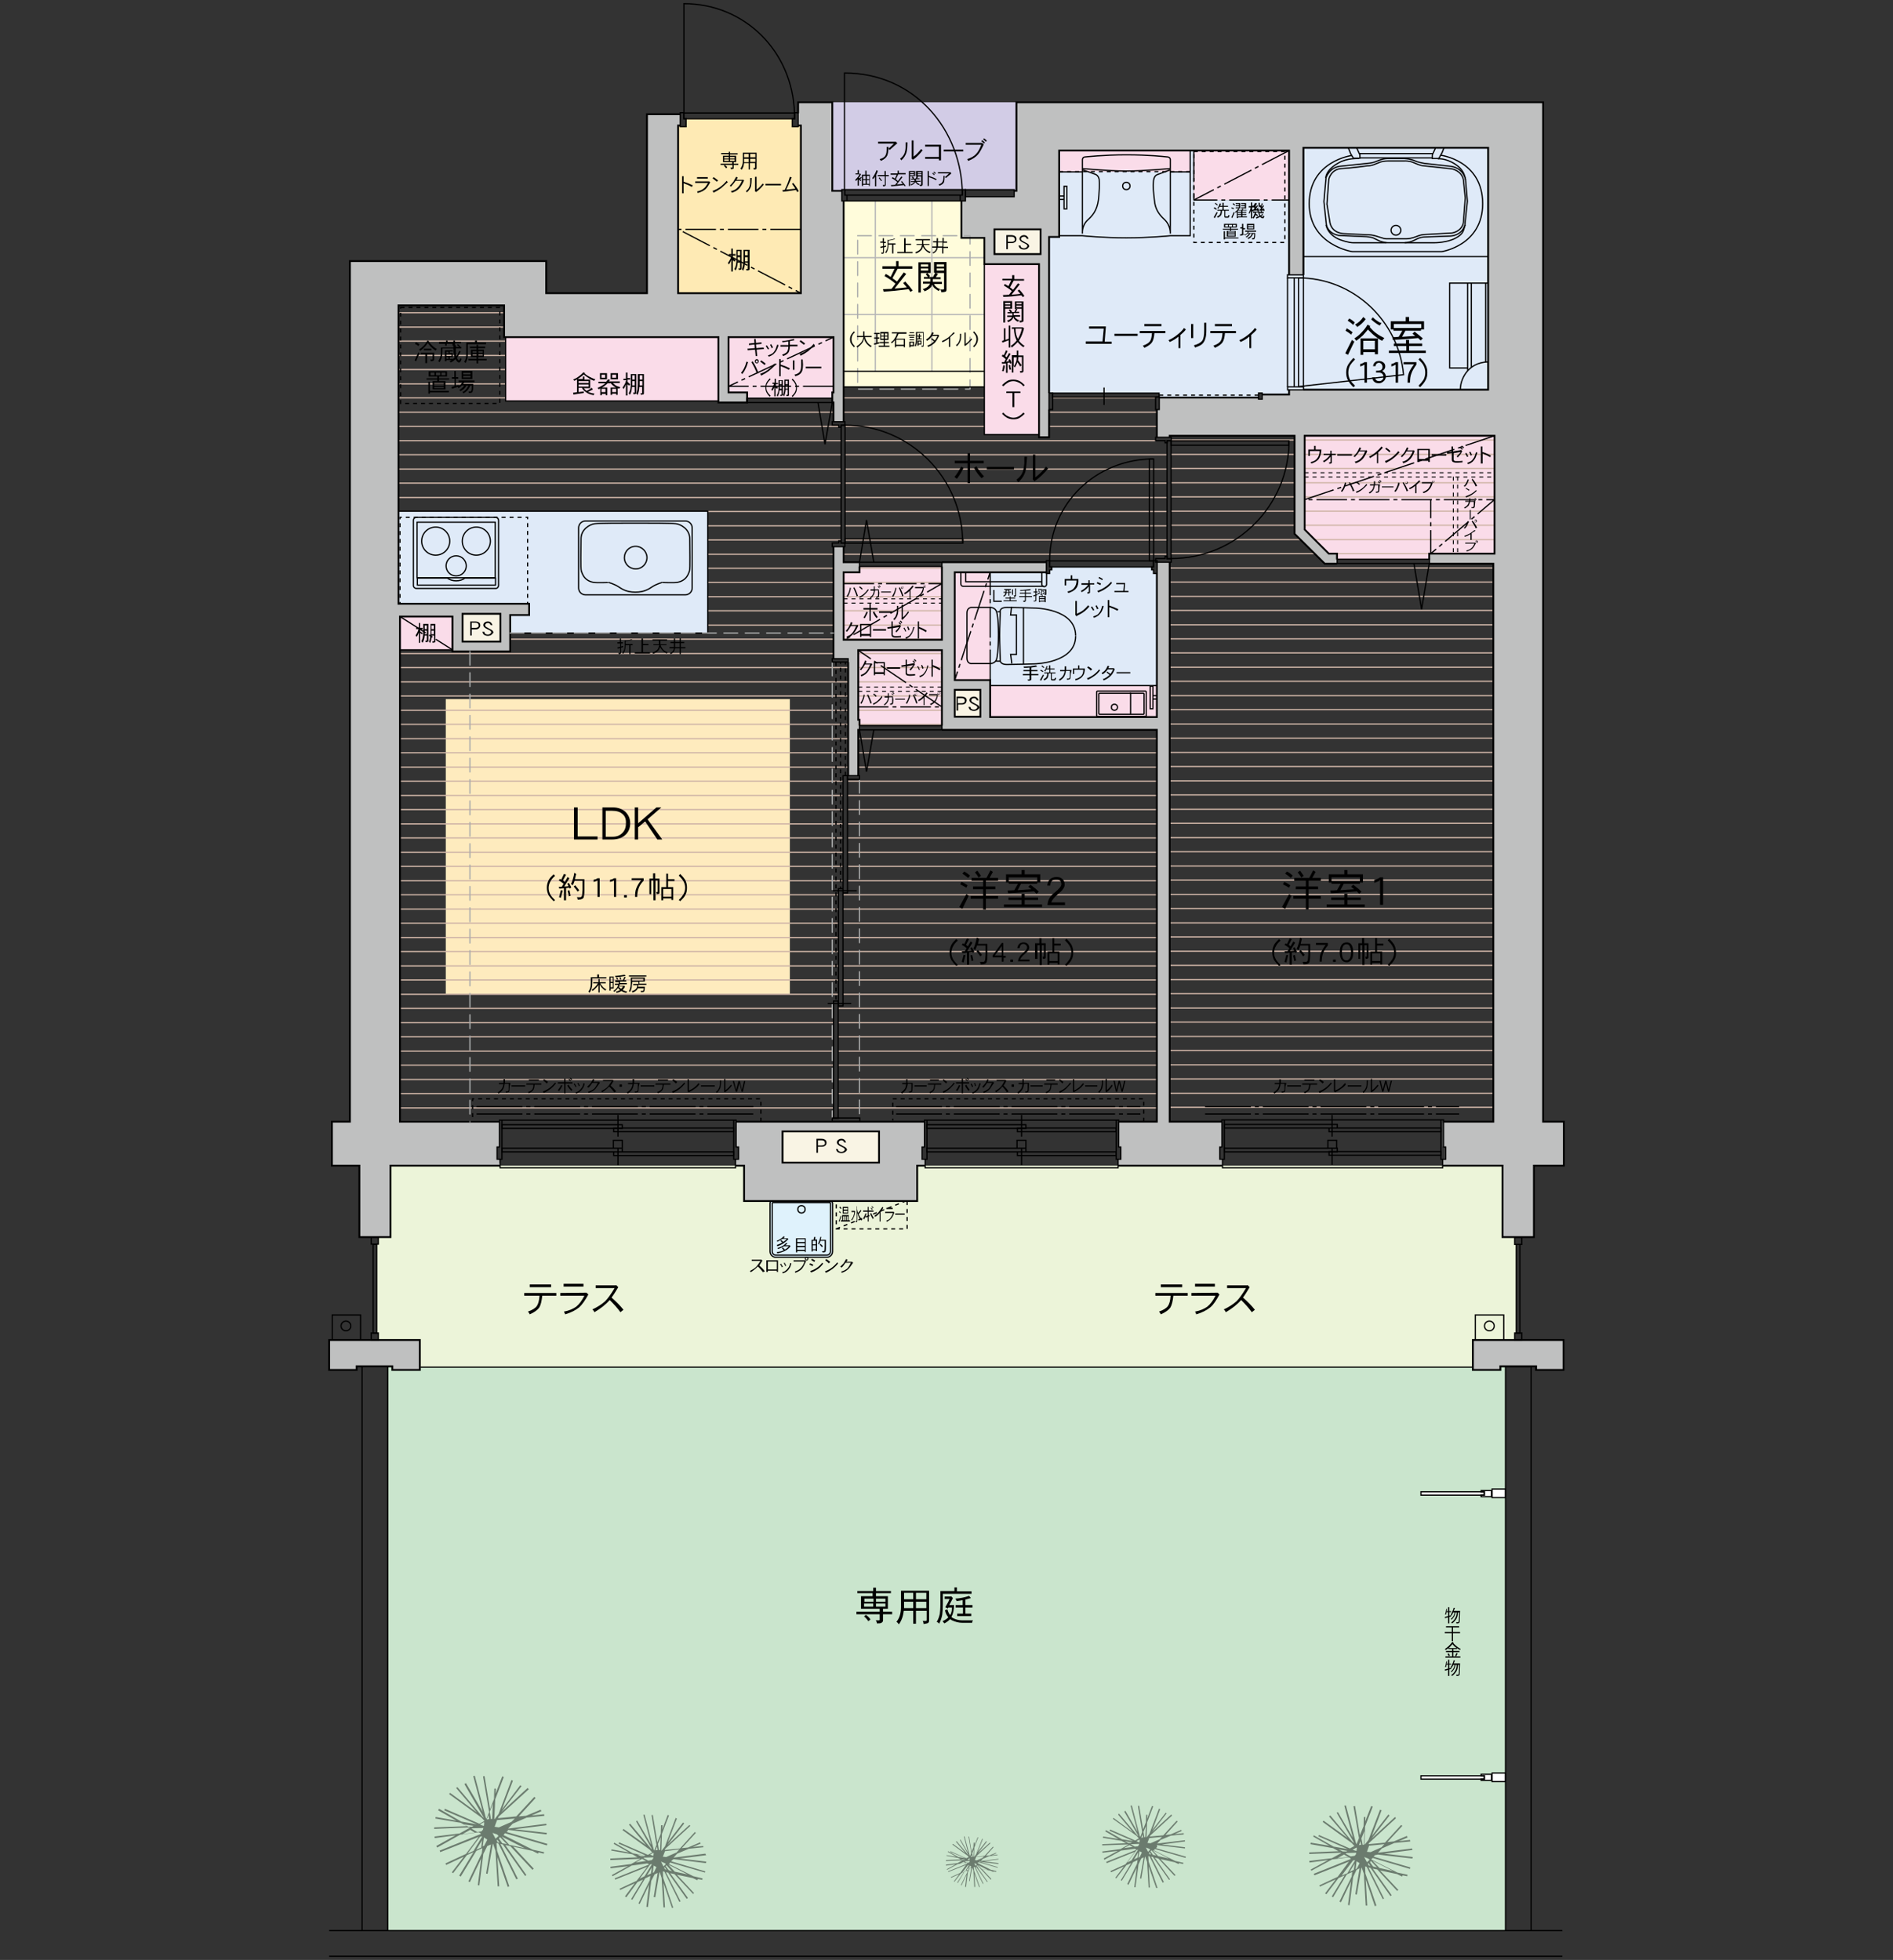 <svg version="1.1" id="レイヤー_1" xmlns="http://www.w3.org/2000/svg" x="0" y="0" viewBox="0 0 620 641.8" style="enable-background:new 0 0 620 641.8" xml:space="preserve"><rect x="0" y="0" width="620" height="641.8" fill="#333333" stroke="none"/><style>.st2{fill:#fff}.st4{fill:#bfc0c0}.st5{stroke-miterlimit:10}.st5,.st6,.st7,.st8{fill:none;stroke:#000;stroke-width:.4}.st7,.st8{stroke-width:.6}.st8{stroke-width:.4;stroke-dasharray:1.3,1.3,0,0,0,0}.st9{fill:#6b7b6e}.st10{fill:#fadce9}.st11{fill:#f9f4e4}.st14{fill:#dfeaf8}.st17{fill:none;stroke:#cfb5a7;stroke-width:.4}.st18{stroke:#b5b5b6;stroke-miterlimit:10}.st18,.st19,.st20,.st21{fill:none;stroke-width:.4}.st19{stroke:#aaabab;stroke-linecap:round;stroke-linejoin:round;stroke-miterlimit:10;stroke-dasharray:4.5,2.5}.st20,.st21{stroke:#000;stroke-linejoin:bevel;stroke-dasharray:15,1.3,1.3,1.3}.st21{stroke-width:.3;stroke-dasharray:1.3,1.3,0,0,0,0}.st22,.st24,.st25,.st26,.st27,.st28{fill:none;stroke:#000;stroke-width:.4}.st22{stroke-linejoin:bevel;stroke-dasharray:10,1.3,1.3,1.3}.st24,.st25,.st26,.st27,.st28{stroke-dasharray:1.005940e-02,0,0,0}.st25,.st26,.st27,.st28{stroke-dasharray:1.308,1.298,1.005940e-02,0,0,0}.st26,.st27,.st28{stroke-dasharray:9.911315e-03,0,0,0}.st27,.st28{stroke-dasharray:1.288,1.279,9.911315e-03,0,0,0}.st28{stroke-dasharray:1.3,1.3}</style><path style="fill:#cae5cd" d="M127 447.7h366.1v184.6H127z"/><path style="fill:#ecf4d9" d="M124 438.9v-2.4h-.6v-29h.6v-2.4h3.9V381h35.9v.7H241v-.7h2.7v11.6h56.8V381h2.5v.7h63.2v-.7h34.2v.7h72.2v-.7h19.6v24.1h3.9v2.4h.6v29h-.6v2.4l-13.7-.1v8.9H137.5v-8.8z"/><path class="st2" d="M493.1 583.4h-4.4v-.4h-3.6v-.4h-19.7v-1.1h19.7v-.5h3.6v-.4h4.4zM493.1 490.5h-4.4v-.4h-3.6v-.5h-19.7v-1.1h19.7v-.4h3.6v-.5h4.4z"/><path d="M271.7 393.1h-18.6c-.5 0-.9.4-.9.9v15.8c0 1 .8 1.9 1.9 1.9h16.7c1 0 1.9-.8 1.9-1.9V394c-.1-.5-.5-.9-1-.9z" style="fill:#dff2fc"/><path class="st4" d="M482.3 438.8v9.8h9.1v-1.2H503v1.2h9.1v-9.8zM107.8 438.8v9.8h9v-1.2h11.7v1.2h9v-9.8z"/><path class="st5" d="M271.7 393.8h-18.6c-.1 0-.2.1-.2.2v15.8c0 .6.5 1.2 1.2 1.2h16.7c.6 0 1.2-.5 1.2-1.2V394c-.1-.1-.2-.2-.3-.2z"/><path class="st5" d="M271.7 393.1h-18.6c-.5 0-.9.4-.9.9v15.8c0 1 .8 1.9 1.9 1.9h16.7c1 0 1.9-.8 1.9-1.9V394c-.1-.5-.5-.9-1-.9z"/><circle class="st5" cx="262.5" cy="396" r="1.2"/><path class="st6" d="M122.2 407.5h1.2v29.1h-1.2zM121.6 405.1h2.3v2.3h-2.3z"/><path class="st6" d="M121.6 436.5h2.3v2.3h-2.3zM496.6 407.5h1.2v29.1h-1.2zM496.1 405.2h2.3v2.3h-2.3z"/><path class="st6" d="M496.1 436.5h2.3v2.3h-2.3z"/><circle class="st6" cx="487.8" cy="434.2" r="1.6"/><path class="st6" d="M118.6 447.4h8.4v184.8h-8.4zM493.1 447.5h8.4v184.7h-8.4zM511.7 640.6H107.8M107.8 632.2h403.9M483.2 438.8v-8.2h9.3v8.2"/><circle class="st6" cx="113.3" cy="434.2" r="1.6"/><path class="st6" d="M108.8 438.8v-8.2h9.3v8.2M137.7 447.7h344.7M488.7 580.6h4.4v2.8h-4.4zM485.1 582.6h1v-1.1h-1v-.5h3.4v2h-3.4z"/><path class="st6" d="M465.4 581.5h20.8v1.1h-20.8zM488.7 487.6h4.4v2.8h-4.4zM485.1 489.6h1v-1.1h-1v-.4h3.4v2h-3.4z"/><path class="st6" d="M465.4 488.5h20.8v1.1h-20.8z"/><path class="st7" d="M482.4 438.8v9.8h9v-1.2h11.7v1.2h9v-9.8zM107.8 438.8v9.8h9v-1.2h11.7v1.2h9v-9.8z"/><path class="st8" d="M273.9 393.1h23.2v9.3h-23.2zM273.9 402.4l23.2-9.3"/><path d="M286 521v-1.1h.9v1.1h4.9v.7h-4.9v1h3.9v4.1h-1.6v1h3v.8h-3v2.1c0 .3-.2.5-.5.7-.3.2-.8.2-1.5.2 0-.3-.1-.7-.4-1h1.1c.2 0 .2-.1.2-.2v-1.8h-7.6v-.8h7.6v-1H282v-4.1h3.8v-1h-5v-.7h5.2zm-.9 9.3-.7.6c-.3-.5-.8-1.1-1.4-1.6l.6-.5c.6.4 1.1.9 1.5 1.5zm-2-5.8h3v-1h-3v1zm2.9.6h-3v1h3v-1zm.9-.6h3.1v-1h-3.1v1zm0 .6v1h3.1v-1h-3.1zM304.3 520.8v9.8c0 .4-.1.7-.4.9-.2.1-.7.2-1.4.3 0-.3-.1-.7-.3-1h1.1c.1 0 .2-.1.2-.3v-3H300v4.2h-.9v-4.2H296c-.2 1.7-.7 3.2-1.6 4.4-.3-.4-.5-.7-.8-.8 1-1.2 1.5-2.8 1.5-4.9v-5.3h9.2zm-5.2 5.8v-2.1h-3v2.1h3zm0-2.9v-2.1h-3v2.1h3zm.9 0h3.4v-2.1H300v2.1zm0 2.9h3.4v-2.1H300v2.1zM313.4 519.9v1.2h4.8v.8h-9.4v3.4c0 1.5-.1 2.7-.2 3.5-.2 1-.5 1.9-1 2.9-.2-.3-.5-.5-.8-.6.5-.8.8-1.7 1-2.6.1-.7.2-1.7.2-3.2V521h4.6v-1.2h.8zm-1.3 3.4c-.4.8-.8 1.6-1.2 2.3h1.6c-.1 1.6-.3 2.8-.8 3.7 0 .1-.1.1-.1.2.2.2.4.3.6.4.8.4 1.8.7 2.8.7h3.7c-.2.2-.3.5-.3.8h-3.2c-1.2 0-2.3-.3-3.4-.8-.2-.1-.4-.2-.6-.4-.5.5-1.1 1-1.9 1.4-.2-.3-.4-.5-.6-.7.8-.4 1.5-.8 1.9-1.3-.5-.6-.9-1.3-1.1-2.3l.8-.3c.2.8.5 1.4.9 1.9.4-.7.6-1.5.6-2.5h-1.2c-.1.1-.1.2-.2.3l-.8-.4c.6-1 1.1-1.9 1.4-2.7h-1.6v-.8h1.9l.2-.1.6.6zm5.9 0c-.6.2-1.2.3-1.8.5v1.8h2.3v.8h-2.3v2h1.9v.8h-4.6v-.8h1.9v-2H313v-.8h2.3V524c-.7.1-1.4.2-2 .3 0-.2-.2-.5-.4-.8 1.5-.1 3-.4 4.5-.9l.6.7zM257 405.1c-.1.2-.3.3-.4.4h1.4l.2.3c-.6.6-1.1 1-1.5 1.3-.5.3-1.2.7-2.1 1 0-.1-.1-.2-.2-.4.6-.2 1.1-.4 1.8-.8l-.6-.6.3-.2c.3.2.4.4.6.6.5-.3.9-.6 1.2-1h-1.5c-.1.1-.2.2-.3.2-.4.3-.9.5-1.3.7-.1-.1-.1-.2-.2-.3.4-.1.8-.3 1.2-.6.4-.2.8-.6 1.1-.9l.3.3zm.9 2.1c-.2.2-.5.4-.7.6h1.5l.2.3c-.4.6-1 1.1-1.6 1.4-.7.4-1.6.7-2.7.9-.1-.1-.1-.3-.2-.4.8-.1 1.6-.2 2.3-.6-.2-.2-.4-.4-.6-.7l.3-.2.7.7c.5-.3.9-.6 1.3-1.1h-1.7l-.1.1c-.4.3-1 .5-1.7.8l-.3-.3c.6-.2 1.2-.4 1.7-.7.4-.2.8-.6 1.2-1l.4.2zM264 410h-.4v-.3h-2.5v.4h-.4v-4.6h3.2v4.5zm-.4-3.3v-.9h-2.5v.9h2.5zm0 1.3v-.9h-2.5v.9h2.5zm0 1.3v-.9h-2.5v.9h2.5zM267.1 405.1l-.2.8h.7v3.8h-.4v-.3h-1v.4h-.4V406h.7l.1-.9h.5zm.1 2.4v-1.2h-1v1.2h1zm0 1.6v-1.3h-1v1.3h1zm1.8-4c-.1.3-.2.6-.2.9h1.7v1.7c0 1.1 0 1.7-.1 2 0 .2-.1.3-.2.3-.2.1-.4.1-.8.1 0-.1-.1-.3-.2-.4h.6c.1 0 .2-.1.2-.2 0-.2.1-.8.1-1.8v-1.4h-1.4v.1c-.1.4-.3.7-.5 1.1-.1-.1-.2-.2-.3-.2.2-.4.4-.8.5-1.2.1-.4.2-.7.3-1.1l.3.1zm.5 3-.3.3c-.2-.2-.4-.5-.7-.8l.2-.3c.3.3.6.5.8.8zM249.9 416.6c-.5-.6-1-1.3-1.7-1.9-.6.7-1.4 1.3-2.3 1.9-.1-.2-.2-.3-.3-.4.8-.4 1.5-.8 2-1.3.4-.4.9-1.1 1.5-2h-2.9v-.4h3.2l.3.3c-.4.6-.7 1.2-1 1.6.7.6 1.3 1.2 1.8 1.9l-.6.3zM254.4 416.5v-.4h-2.9v.4h-.5v-3.8h3.8v3.8h-.4zm0-3.4h-2.9v2.6h2.9v-2.6zM256.1 415c-.1-.3-.3-.6-.6-1l.3-.2c.2.3.4.7.6 1l-.3.2zm2.6.1c-.3.5-.6.9-1 1.2-.3.3-.8.5-1.3.7-.1-.1-.1-.3-.2-.4.5-.1.9-.3 1.2-.6.3-.2.6-.6.9-1 .2-.3.4-.8.5-1.4l.4.1c-.2.6-.3 1.1-.5 1.4zm-1.5-.5c-.1-.3-.3-.7-.5-1l.3-.1c.2.4.4.7.5 1l-.3.1zM262.7 415.4c-.5.6-1.2 1-2.2 1.4 0-.1-.1-.3-.2-.4.8-.3 1.5-.6 2-1.2.5-.5.9-1.2 1.2-2.1h-3.6v-.4h3.8l.3.3c-.5 1.1-.9 1.9-1.3 2.4zm1.9-2.8c-.1.1-.2.2-.4.2s-.3-.1-.4-.2c-.1-.1-.2-.2-.2-.4s.1-.3.2-.4c.1-.1.2-.2.4-.2.1 0 .3.1.4.2.1.1.2.2.2.4-.1.2-.1.3-.2.4zm-.2-.6c-.1-.1-.1-.1-.2-.1-.2 0-.3.1-.3.3 0 .1 0 .2.1.2.1.1.1.1.2.1s.2 0 .2-.1c.1-.1.1-.1.1-.2 0 0-.1-.1-.1-.2zM266.1 414.6c-.3-.2-.7-.4-1-.5l.2-.4c.4.1.8.3 1.1.5l-.3.4zm1.7 1c-.6.4-1.3.8-2.2 1.1l-.2-.5c1.6-.5 2.9-1.4 3.9-2.7l.3.3c-.6.8-1.2 1.4-1.8 1.8zm-1.1-2.4c-.4-.2-.7-.4-1-.6l.2-.4c.4.2.8.4 1.1.6l-.3.4zM272.7 415.5c-.6.4-1.3.9-2.2 1.3l-.3-.5c1.5-.5 2.9-1.5 4-2.9l.3.3c-.6.8-1.3 1.4-1.8 1.8zm-1.2-1.8c-.4-.4-.8-.7-1.2-1l.3-.4c.5.3.9.6 1.3.9l-.4.5zM277.9 415.5c-.6.6-1.3 1-2.2 1.3-.1-.1-.1-.3-.2-.4.8-.2 1.5-.6 2-1 .4-.4.8-1.1 1.2-1.9h-1.8c-.4.6-.8 1.2-1.3 1.6-.1-.1-.2-.2-.4-.3l1.1-1.1c.2-.3.5-.8.8-1.4l.5.2c-.1.2-.2.4-.4.7H279.1l.3.3c-.5.7-1 1.5-1.5 2zM177.6 424.3c-.2 1.8-.5 3.1-1 3.9-.5.7-1.5 1.5-3.1 2.2-.1-.3-.3-.6-.6-.9 1.4-.5 2.4-1.1 2.9-1.8s.8-1.8.9-3.4h-5v-.9h10.5v.9h-4.6zm-4.1-2.8v-.9h7v.9h-7zM189.7 428.1c-1.1.9-2.6 1.7-4.6 2.3-.1-.3-.2-.6-.4-.9 1.7-.3 3-.9 4-1.6 1-.8 1.9-2 2.7-3.6h-7.9v-.9l8.6-.1.6.6c-1 1.8-2 3.3-3 4.2zm-5.1-6.8v-.9h6.5v.9h-6.5zM203.2 429.7c-1-1.4-2.2-2.7-3.5-4-1.3 1.5-3 2.8-5 4-.2-.4-.4-.7-.7-.9 1.7-.8 3.1-1.7 4.2-2.7.9-.9 1.9-2.3 3.1-4.3h-6.2v-.9h6.6l.1-.1.7.7c-.8 1.3-1.5 2.5-2.2 3.4 1.5 1.3 2.8 2.6 3.9 4l-1 .8zM384.3 424.3c-.2 1.8-.5 3.1-1 3.9-.5.7-1.5 1.5-3.1 2.2-.1-.3-.3-.6-.6-.9 1.4-.5 2.4-1.1 2.9-1.8s.8-1.8.9-3.4h-5v-.9H389v.9h-4.7zm-4.1-2.8v-.9h7v.9h-7zM396.4 428.1c-1.1.9-2.6 1.7-4.6 2.3-.1-.3-.2-.6-.4-.9 1.7-.3 3-.9 4-1.6 1-.8 1.9-2 2.7-3.6h-7.9v-.9l8.6-.1.6.6c-1 1.8-1.9 3.3-3 4.2zm-5-6.8v-.9h6.5v.9h-6.5zM410 429.7c-1-1.4-2.2-2.7-3.5-4-1.3 1.5-3 2.8-5 4-.2-.4-.4-.7-.7-.9 1.7-.8 3.1-1.7 4.2-2.7.9-.9 1.9-2.3 3.1-4.3h-6.2v-.9h6.6l.1-.1.7.7c-.8 1.3-1.5 2.5-2.2 3.4 1.5 1.3 2.8 2.6 3.9 4l-1 .8zM473.9 526.9c0 .3 0 .5-.1.7h.5v-1.3h.4v1.3h.6v.3h-.6v1.2c.2-.1.4-.1.6-.2v.4c-.2.1-.4.1-.6.2v2.1h-.4v-2c-.3.1-.7.2-1 .3l-.1-.4c.3-.1.7-.2 1.1-.3v-1.3h-.5c-.1.3-.1.6-.2.8h-.3c.2-.6.3-1.2.4-1.9l.2.1zm2.6-.4c-.1.4-.2.7-.4 1h2.1l-.1 3.1c0 .3-.1.6-.1.7-.1.1-.2.2-.5.3h-.5c0-.2 0-.3-.1-.4h.6c.1 0 .2 0 .2-.1s0-.2.1-.4l.1-2.7h-.4c0 .8-.2 1.5-.5 2.1-.4.6-.8 1.1-1.4 1.5l-.3-.3c.6-.4 1-.8 1.3-1.4.3-.5.5-1.1.5-1.9h-.4c-.1.4-.2.9-.4 1.3-.3.5-.6.8-.9 1.1-.1-.1-.1-.2-.2-.3.3-.2.6-.5.8-.9.2-.3.3-.7.4-1.2h-.4c-.2.4-.4.7-.6 1-.1-.1-.2-.2-.3-.2.3-.4.5-.8.6-1.2.2-.3.3-.7.4-1.1h.4zM477.9 532.5v.4h-2v1.5h2.3v.4h-2.3v2.6h-.4v-2.6h-2.3v-.4h2.3v-1.5h-1.9v-.4h4.3zM476.1 538c0 .1-.1.1-.1.1.4.4.8.8 1.2 1.1.4.3.8.6 1.2.7-.1.1-.2.3-.2.4-.4-.2-.7-.4-1-.6v.3H476v.6h2v.4h-2v1.4h2.3v.4h-4.9v-.4h2.2V541h-2v-.4h2v-.6h-1.2v-.3c-.4.3-.7.5-.9.6-.1-.1-.2-.3-.3-.3.5-.3.9-.6 1.3-1s.8-.8 1.2-1.4l.4.4zm-1.2 4.1-.4.2c-.1-.2-.3-.5-.4-.7l.4-.2c.1.2.2.4.4.7zm2.2-2.4c-.1-.1-.3-.2-.4-.3-.4-.3-.7-.7-1-1-.3.4-.7.7-1 1.1-.1.1-.2.2-.3.2h2.7zm.3 1.8-.5.9-.3-.2.4-.9.4.2zM473.9 544.1c0 .3 0 .5-.1.7h.5v-1.3h.4v1.3h.6v.3h-.6v1.2c.2-.1.4-.1.6-.2v.4c-.2.1-.4.1-.6.2v2.1h-.4v-2c-.3.1-.7.2-1 .3l-.1-.4c.3-.1.7-.2 1.1-.3v-1.3h-.5c-.1.3-.1.6-.2.8h-.3c.2-.6.3-1.2.4-1.9l.2.1zm2.6-.4c-.1.4-.2.7-.4 1h2.1l-.1 3.1c0 .3-.1.6-.1.7-.1.1-.2.2-.5.3h-.5c0-.2 0-.3-.1-.4h.6c.1 0 .2 0 .2-.1s0-.2.1-.4l.1-2.7h-.4c0 .8-.2 1.5-.5 2.1-.4.6-.8 1.1-1.4 1.5l-.3-.3c.6-.4 1-.8 1.3-1.4.3-.5.5-1.1.5-1.9h-.4c-.1.4-.2.9-.4 1.3-.3.5-.6.8-.9 1.1-.1-.1-.1-.2-.2-.3.3-.2.6-.5.8-.9.2-.3.3-.7.4-1.2h-.4c-.2.4-.4.7-.6 1-.1-.1-.2-.2-.3-.2.3-.4.5-.8.6-1.2.2-.3.3-.7.4-1.1h.4zM275.5 398.3c-.2.7-.4 1.3-.6 1.8l-.2-.2c.2-.5.4-1.1.6-1.8l.2.2zm-.1-1.3-.1.3c-.1-.1-.3-.3-.5-.4l.1-.3c.1.1.3.2.5.4zm.2-1.4-.2.3-.5-.5.2-.3.5.5zm2.5 4h.3v.4h-3v-.4h.4v-1.7h2.2v1.7zm-2.1-2.2v-2.2h1.8v2.2H276zm.5 2.2v-1.3h-.4v1.3h.4zm-.2-3.5h1.3v-.5h-1.3v.5zm0 .4v.6h1.3v-.6h-1.3zm.8 3.1v-1.3h-.4v1.3h.4zm.7 0v-1.3h-.4v1.3h.4zM280.1 396.7c-.1.8-.2 1.3-.4 1.7-.2.5-.4.9-.7 1.3-.1-.1-.1-.3-.2-.3.3-.3.5-.7.7-1.1.1-.4.3-.9.3-1.4h-.9v-.4h1l.2.2zm.6-1.7v.9c.1.5.2.9.3 1.3.3-.3.6-.6.9-1l.2.3c-.3.4-.6.8-.9 1.1.1.1.1.3.2.4.3.6.6 1 1 1.3-.1.1-.1.2-.2.4-.4-.3-.8-.8-1-1.4-.2-.4-.3-.8-.4-1.2v2.7c0 .1-.1.2-.1.3-.1.1-.3.1-.4.1 0-.1 0-.3-.1-.4h.3s.1 0 .1-.1V395h.1zM283 399.3l-.3-.3c.3-.5.5-1 .8-1.7l.3.2c-.3.7-.5 1.3-.8 1.8zm1.5-2.5v3.2h-.3v-3.2h-1.5v-.4h1.5v-1.2h.3v1.2h1.6v.4h-1.6zm1.4 2.4c-.3-.5-.6-1-.9-1.7l.3-.3c.3.7.6 1.2.9 1.7-.2.1-.3.2-.3.3zm-.3-3c-.1-.2-.2-.4-.4-.6l.1-.2c.2.2.3.4.5.5l-.2.3zm.3-.5c-.1-.2-.2-.4-.4-.6l.1-.2c.2.2.3.4.5.5l-.2.3zM288.4 396.8v3.2h-.3v-2.8c-.5.6-1 1-1.5 1.3 0-.2-.1-.3-.2-.4.5-.3 1-.7 1.4-1.2.4-.5.8-1.1 1.2-1.7l.3.3c-.3.5-.6 1-.9 1.3zM291.9 399c-.3.4-.9.8-1.5 1.1 0-.1-.1-.3-.1-.4.6-.2 1-.4 1.3-.8.3-.4.6-.9.9-1.7h-2.6v-.4h2.8l.2.3c-.3.8-.6 1.5-1 1.9zm-1.6-3.1v-.4h2.1v.4h-2.1zM293.2 397.8v-.4h3.1v.4h-3.1z"/><path class="st9" d="m166.3 599.2 12.7 1.5.1-.5-10.5-1.2 10.4-1.3-.1-.5-12.5 1.6 1.5-1.6 4.6-2 5.8-.6-.1-.5-4.1.4 3.2-1.4-.2-.5-4.8 2-2.4.2 5.5-6-.4-.4-5.9 6.4-6 .6.2-.5 9.9-9-.4-.4-8.6 7.9 6.6-8.5-.4-.3-6 7.9 3.6-9.4-.5-.2-4.2 11.1-1.3 1.7h-.1l.3-6.5 2.8-7.3-.5-.2-2.2 5.7.1-1.7h-.5l-.1 3.4-1.3 3.3-1.8-10.8-.5.1 2 11.7-.9 2.2-.2-.4-3.6-13.7-.5.1 3.1 11.7-5.5-9.4-.5.3 6.4 11.1-.5-.4-8.2-9.7-.4.3 6.8 8-8.8-6.4-.3.4 10.6 7.7 1 1.1-1.7.9-11.3-4.9-.2.5 10.7 4.6-5.1-.9-7.3-4.2-.3.5 6 3.4-6.8-1.2-.1.5 8.3 1.4 2 1.1-10.7.4v.5l11.6-.5.1.1-3.4 1.9-8.2 1 .1.5 6.8-.9-6.3 3.5.3.5 7.5-4.2 6.1-.8.7.4-.1.2L144 606l.2.5 12.6-5-4.2 5.6-6.7 3.1.2.5 5.8-2.7-3.9 5.1.4.3 4.5-5.9 2.2-1-4.7 7.7.5.3 5.1-8.4 2-.9-.2 1.7-4.4 9.2.5.2 3.7-7.7-1.1 8.7.5.1 1.3-10.3 1.3-2.6 1.2-.5-1.6 9.5.5.1 1.7-9.8h.1l.8 2.3.7 11.6h.5l-.6-9.6 3.4 9.8.5-.2-4-11.7-.2-2.5.6.1 5.9 11.8.5-.2-5.7-11.4.8.2 7.3 10.3.4-.3-6.9-9.8 1.6.3 7.3 7.8.4-.4-6.7-7.2 6.3 1.4 1.8.9.2-.4 1.7.4.1-.5-3.7-.8-9.6-4.8.5-.6 13.7 4 .2-.5-13.4-3.9.5-.5-.1-.2zm-3 2-1 .9-1-1.9 1.5.5.5.5zm-8.5-2.5 3.4-.1h.1l-.1.5-.5.6-1.4.2-1.9-1.1.4-.1zm4.8 3.7-1 2-.5.2.4-2.9 1.1.7zm9-6.9-1.1 1.1-4.1 1.8-1.4-.2.8-2.2 5.8-.5zm-7.2-4.9-.2 5-.4.1-.4-2.4 1-2.7zm-1.2 5.1-.8.1.6-1.5.2 1.4zm-1.7 1 .1.2-.1 1-.5-.1-.8-.4 1.3-.7zm-6.6.7 3.2.5-.5.3h-1.2l-1.5-.8zm-.4 3.2 2.5-1.4 1.5.9-4 .5zm1.6 6.4 4.1-5.5.5-.2.2.1-2.8 4.7-2 .9zm2.9-1.3 1.9-3.1-.3 2.4-1.6.7zm7-2.4-.3-.6.2-.3.7 1-.6-.1zm1.5.3-1.1-1.6.4-.4 2.2 2.3-1.5-.3zm2.3.5-2.5-2.7 7.5 3.8-5-1.1zM220.6 608.8l10.6 1.3.1-.5-8.7-1 8.7-1.1-.3-.5-10.4 1.3 1.2-1.3 3.8-1.6 4.8-.5-.1-.4-3.4.3 2.6-1.1-.2-.4-4 1.7-2 .2 4.6-5-.3-.3-4.9 5.4-5 .5.2-.4 8.2-7.5-.3-.3-7.2 6.6 5.5-7.1-.4-.3-5 6.5 3-7.8-.4-.2-3.5 9.3-1.1 1.4h-.1l.2-5.5 2.3-6-.4-.2-1.8 4.8.1-1.4h-.5l-.1 2.8-1.1 2.8-1.5-9-.4.1 1.6 9.7-.7 1.9-.2-.4-3-11.4-.4.1 2.6 9.8-4.6-7.9-.4.2 5.3 9.2-.4-.3-6.8-8.1-.4.3 5.6 6.7-7.4-5.3-.3.4 8.9 6.4.8.9-1.4.8-9.4-4.1-.2.4 8.9 3.9-4.2-.7-6.1-3.5-.2.4 5 2.8-5.7-1-.1.4 6.9 1.2 1.7 1-8.9.4v.5l9.6-.4.1.1-2.9 1.6-6.8.9.1.5 5.7-.7-5.3 2.9.2.4 6.3-3.5 5.1-.7.6.3-.1.1-11.2 4.5.2.4 10.5-4.2-3.5 4.6-5.6 2.6.2.4 4.8-2.2-3.2 4.3.4.3 3.7-5 1.8-.8-3.9 6.4.4.2 4.2-7 1.7-.8-.2 1.4-3.7 7.6.4.2 3.1-6.4-.9 7.3.5.1 1.1-8.6 1.1-2.1 1-.5-1.3 7.9.5.1 1.4-8.2h.1l.6 1.9.6 9.6h.5l-.5-8 2.8 8.2.4-.1-3.3-9.8-.1-2.1.5.1 4.9 9.9.4-.2-4.8-9.5.7.1 6.1 8.6.4-.3-5.8-8.1 1.4.3 6.1 6.5.3-.3-5.6-6 5.2 1.1 1.5.7.2-.4 1.4.3.1-.5-3-.7-8-4 .4-.5 11.4 3.3.1-.4-11.2-3.3.4-.4.4-.3zm-2.5 1.6-.8.8-.8-1.6 1.2.5.4.3zm-7.1-2.1 2.9-.1h.1l-.1.4-.4.5-1.2.2-1.6-.9.3-.1zm4 3.1-.8 1.7-.4.2.3-2.4.9.5zm7.5-5.8-.9 1-3.4 1.5-1.1-.1.7-1.8 4.7-.6zm-6.1-4-.2 4.2h-.4l-.3-2 .9-2.2zm-1 4.2-.7.1.5-1.2.2 1.1zm-1.4.9.1.2-.1.8-.4-.1-.7-.3 1.1-.6zm-5.4.5 2.7.4-.4.2h-1l-1.3-.6zm-.4 2.7 2.1-1.2 1.3.7-3.4.5zm1.3 5.3 3.4-4.6.4-.2.2.1-2.4 3.9-1.6.8zm2.4-1.1 1.6-2.6-.3 2-1.3.6zm5.9-2-.3-.5.2-.2.6.9-.5-.2zm1.2.3-1-1.3.3-.3 1.8 2-1.1-.4zm2 .5-2.1-2.3 6.3 3.2-4.2-.9zM321.2 609.7l5.8.7v-.3l-4.8-.6 4.8-.6v-.2l-5.8.7.7-.7 2.1-.9 2.7-.3v-.2l-1.9.2 1.5-.6-.1-.2-2.2.9-1.1.1 2.5-2.8-.2-.2-2.7 3-2.8.3.1-.2 4.6-4.2-.2-.2-4 3.6 3-3.9-.2-.2-2.8 3.6 1.7-4.3-.2-.1-2 5.1-.6.8h-.1l.1-3 1.3-3.3-.2-.1-1 2.6v-.8h-.3l-.1 1.5-.6 1.5-.8-5h-.2l.9 5.4-.4 1-.1-.2-1.7-6.3-.2.1 1.4 5.4-2.5-4.4-.2.1 2.9 5.1-.2-.2-3.8-4.5-.2.2 3.1 3.7-4.1-3-.2.2 4.9 3.6.5.5-.8.4-5.2-2.3-.1.2 5 2.1-2.3-.4-3.4-1.9-.1.2 2.8 1.6-3.2-.5v.2l3.8.7.9.5-4.9.2v.3l5.3-.2h.1l-1.6.9-3.8.5v.3l3.2-.4-2.9 1.6.1.2 3.5-1.9 2.8-.4.3.2-.1.1-6.2 2.5.1.2 5.8-2.3-1.9 2.6-3.1 1.4.1.2 2.7-1.2-1.8 2.4.2.1 2.1-2.7 1-.5-2.2 3.5.2.1 2.3-3.9.9-.4-.1.8-2.1 4.2.2.1 1.7-3.5-.5 4h.3l.6-4.8.6-1.2.5-.3-.7 4.4h.2l.8-4.5.4 1.1.3 5.3h.3l-.3-4.4 1.6 4.5.2-.1-1.9-5.4-.1-1.2.3.1 2.7 5.5.2-.1-2.6-5.3.4.1 3.4 4.7.2-.1-3.2-4.5.8.2 3.4 3.6.2-.2-3.1-3.3 2.9.6.8.4.1-.2.8.2.1-.3-1.7-.4-4.4-2.2.2-.3 6.3 1.8.1-.2-6.2-1.8.2-.2.4.3zm-1.3.9-.4.4-.4-.9.7.3.1.2zm-4-1.1 1.6-.1h.1v.2l-.2.3-.7.1-.9-.5h.1zm2.2 1.7-.5.9-.2.1.2-1.3.5.3zm4.2-3.3-.5.5-1.9.8-.6-.1.4-1 2.6-.2zm-3.4-2.2-.1 2.3h-.2l-.2-1.1.5-1.2zm-.5 2.4h-.4l.3-.7.1.7zm-.8.4v.1l-.1.5h-.2l-.4-.2.7-.4zm-3 .3 1.5.2-.2.1h-.6l-.7-.3zm-.2 1.5 1.2-.6.7.4-1.9.2zm.7 3 1.9-2.5.2-.1.1.1-1.3 2.2-.9.3zm1.3-.6.9-1.4-.1 1.1-.8.3zm3.3-1.1-.1-.3.1-.1.3.5-.3-.1zm.7.1-.5-.7.2-.2 1 1.1-.7-.2zm1.1.3-1.2-1.3 3.5 1.8-2.3-.5zM451.3 607.3l11.3 1.3.1-.5-9.4-1.1 9.3-1.2-.1-.5-11.2 1.4 1.3-1.4 4.1-1.8 5.2-.5-.1-.5-3.6.4 2.8-1.2-.2-.5-4.3 1.8-2.1.2 4.9-5.3-.4-.3-5.3 5.8-5.4.5.2-.4 8.8-8.1-.3-.4-7.7 7.1 5.9-7.6-.4-.3-5.4 7 3.2-8.4-.5-.2-3.8 9.9-1.2 1.5h-.1l.2-5.9 2.5-6.5-.5-.2-2 5.1.1-1.5h-.5l-.1 3-1.2 3-1.6-9.6-.5.1 1.8 10.4-.8 2-.2-.4-3.3-12.3-.5.1 2.8 10.5-4.9-8.4-.4.2 5.7 9.9-.5-.3-7.3-8.7-.4.3 6.1 7.1-7.9-5.7-.3.4 9.5 6.9.9 1-1.5.8-10.1-4.4-.2.4 9.6 4.2-4.6-.8-6.5-3.7-.2.4 5.3 3-6.1-1-.1.5 7.4 1.3 1.8 1-9.6.4v.5l10.4-.4.1.1-3.1 1.7-7.4.9.1.5 6.1-.8-5.7 3.1.2.4 6.8-3.7 5.5-.7.6.4-.1.2-12 4.8.2.5 11.3-4.5-3.7 5-6 2.8.2.4 5.2-2.4-3.5 4.6.4.3 4-5.3 2-.9-4.2 6.9.4.3 4.5-7.5 1.8-.8-.2 1.5-4 8.2.5.2 3.3-6.9-1 7.8.5.1 1.2-9.3 1.1-2.3 1-.5-1.4 8.5.5.1 1.5-8.8h.1l.7 2 .6 10.4h.5l-.5-8.6 3 8.8.5-.2-3.6-10.5-.1-2.3.5.1 5.3 10.6.4-.2-5.1-10.2.7.2 6.5 9.2.4-.3-6.2-8.7 1.5.3 6.5 7 .4-.3-6-6.4 5.6 1.2 1.6.8.2-.4 1.5.3.1-.5-3.3-.7-8.6-4.3.5-.5 12.2 3.6.1-.5-12-3.5.4-.5 1-.2zm-2.7 1.7-.9.8-.9-1.7 1.3.5.5.4zm-7.6-2.2 3.1-.1h.1l-.1.5-.4.5-1.3.2-1.7-.9.3-.2zm4.3 3.3-.9 1.8-.4.2.3-2.6 1 .6zm8.1-6.2-.9 1-3.6 1.6-1.2-.1.7-2 5-.5zm-6.5-4.3-.2 4.5h-.4l-.4-2.1 1-2.4zm-1.1 4.5-.7.1.5-1.3.2 1.2zm-1.5.9.1.2-.1.9-.5-.1-.8-.3 1.3-.7zm-5.9.6 2.9.5-.4.2h-1.1l-1.4-.7zm-.4 2.9 2.2-1.2 1.4.8-3.6.4zm1.4 5.7 3.7-4.9.5-.2.2.1-2.5 4.2-1.9.8zm2.6-1.2 1.7-2.8-.3 2.1-1.4.7zm6.3-2.1-.3-.6.2-.2.6.9-.5-.1zm1.4.3-1-1.4.3-.4 2 2.1-1.3-.3zm2.1.5-2.3-2.4 6.8 3.4-4.5-1zM378.9 604.2l9.2 1.1v-.4l-7.6-.9 7.6-1v-.4l-9.1 1.1 1.1-1.2 3.4-1.4 4.2-.4v-.4l-3 .3 2.3-1-.1-.4-3.5 1.5-1.7.2 4-4.4-.3-.3-4.4 4.8-4.4.4.1-.3 7.2-6.6-.3-.3-6.3 5.8 4.8-6.2-.3-.2-4.4 5.7 2.6-6.9-.4-.1-3.1 8.1-.9 1.2h-.1l.2-4.8 2-5.3-.4-.1-1.6 4.2.1-1.3h-.4l-.1 2.4-.9 2.4-1.3-7.8-.4.1 1.4 8.5-.6 1.6-.2-.3-2.6-10-.4.1 2.3 8.6-4-6.9-.4.2 4.7 8.1-.4-.3-6-7.1-.3.3 4.9 5.8-6.4-4.7-.2.3 7.8 5.6.7.8-1.2.7-8.2-3.6-.2.4 7.8 3.4-3.7-.6-5.3-3-.2.4 4.3 2.5-5-.8-.1.4 6.1 1 1.5.8-7.8.3v.4l8.4-.3.1.1-2.5 1.4-6 .8.1.4 5-.6-4.6 2.5.2.4 5.5-3 4.5-.6.5.3-.1.1-9.8 3.9.2.4 9.2-3.7-3.1 4.1-4.9 2.2.2.4 4.2-1.9-2.8 3.7.3.2 3.3-4.3 1.6-.7-3.4 5.6.3.2 3.7-6.1 1.5-.7-.2 1.2-3.2 6.7.4.2 2.7-5.6-.8 6.4h.4l1-7.5.9-1.9.8-.4-1.2 6.9.4.1 1.2-7.2h.1l.6 1.7.5 8.4h.4l-.4-7 2.5 7.2.4-.1-2.9-8.6-.1-1.8.4.1 4.3 8.6.4-.2-4.2-8.3.6.1 5.3 7.5.3-.2-5-7.1 1.2.3 5.3 5.7.3-.3-4.9-5.2 4.6 1 1.3.6.2-.3 1.3.3.1-.4-2.7-.6-7-3.5.4-.4 10 2.9.1-.4-9.8-2.8.4-.4-.1-.6zm-2.2 1.5-.7.7-.7-1.4 1.1.4.3.3zm-6.2-1.8 2.5-.1h.1l-.1.4-.3.4-1 .1-1.4-.8h.2zm3.5 2.7-.7 1.5-.4.2.3-2.1.8.4zm6.6-5.1-.8.8-3 1.3-1-.1.6-1.6 4.2-.4zm-5.3-3.5-.2 3.6h-.3l-.3-1.7.8-1.9zm-.9 3.7-.6.1.4-1.1.2 1zm-1.2.7.1.2-.1.7-.4-.1-.6-.3 1-.5zm-4.8.5 2.3.4-.3.2h-.9l-1.1-.6zm-.3 2.3 1.8-1 1.1.6-2.9.4zm1.1 4.7 3-4 .4-.2.1.1-2.1 3.4-1.4.7zm2.2-1 1.4-2.3-.2 1.7-1.2.6zm5.1-1.7-.2-.5.2-.2.5.7h-.5zm1.1.2-.8-1.2.3-.3 1.6 1.7-1.1-.2zm1.7.4-1.9-2 5.5 2.8-3.6-.8z"/><path class="st10" d="M489.5 181.3h-21.4v1.9h-30.2v-1.9h-2.7l-7.9-7.9v-30.7h62.2z"/><path class="st11" d="M256.3 370.6h31.6v10.2h-31.6zM151.5 200.9h12.4v9.1h-12.4zM325.7 75.1h15.1v8.1h-15.1z"/><path style="fill:#fffcdb" d="M276.2 126.7h46.2V77.9h-7.5V65.8h-38.7z"/><path style="fill:#feeab4" d="M222.1 41.1V96h40.2V41.1h-.9v.4h-1.9v-2.7h-34.8v2.7h-1.9v-.4z"/><path class="st11" d="M312.7 225.9h8.4v8.8h-8.4z"/><path class="st10" d="M281.1 212.9h27.4v24.6h-27.4zM324.3 224.5H379v10.2h-54.7zM276.3 185.5h32.1v23.9h-32.1zM131 201.9h17.2v10.9H131zM165.6 110.4h69.7v20.9h-69.7zM238.5 110.4H273v18.1h-.4v1.9h-27.9v-1.9h-6.2zM322.4 86.5h17.8v55.8h-17.8z"/><path class="st14" d="M379 224.5h-54.7v-37.1h18.4v.4h1.1v-1.2h.7v-1h32.7v1h.6v1.2h1.2zM426.9 48.4h60.5v79.2h-65.2v1.6h-8.9v-.5h-1.1v1.4h-32.6v-1.4h-36V77.6h3.3V49.3H391v16.2h31.2V90h4.7z"/><path style="fill:#d2cce6" d="M332.9 33.5h-60.3v29h3.1v-.4h56.5v.4h.7z"/><path class="st10" d="M346.9 49.3h42.9v7h-42.9z"/><path class="st14" d="M130.5 167.4h101.3v39.9h-64.7v-5.9h6.2v-3.7h-42.8z"/><path class="st10" d="M391 49.3h31.1v16.2H391zM312.7 187.4h11.6v35.3h-11.6z"/><path class="st4" d="M505.4 367.3V33.5H332.9v29.1h-.7v1.9h-16v1.4h-1.3V78h7.5v8.6h17.9v56.7h3.3V77.6h3.3V49.3h75.3V90h4.7V48.4h60.5v79.2h-65.3v1.5h-8.8v1.5h-1.2v-.5h-32.5v3.9h-.7v9.1h4.2v-.5H424v32.1l9.9 9.7h4v-3.3h-2.7l-8-8v-30.6h62.2v38.6H468v3.3h20.9v182.7h-16.3v8.4h.7v4h-.9v2.1H492l.1 23.5h10.2v-23.5h9.9v-14.4h-6.8zM340.8 83.2h-15.1v-8.1h15.1v8.1zM302 379.6v-4h.7v-8.4h-61.6v8.4h.7v4h-.8v2.1h2.8v11.6h56.6v-11.6h2.5v-2.1h-.9zm-14 1.1h-31.6v-10.2H288v10.2z"/><path class="st4" d="M399.5 379.6v-4h.7v-8.4h-17.1V184h-4.2v50.7h-54.5v-12.1h-11.7v-35.3h30V184h-34.2v25.5h-32.1v-22.2h5.2V184h-5.2v-5H273v36.7h4.8V254h3.4v-15.1h.3v-3.3h-.3v-22.8h27.3v26h70.4v128.3h-12.5v8.4h.7v4h-.9v2.1h34.2v-2.1h-.9zm-78.3-144.8h-8.4V226h8.4v8.8zM275.7 65.8v-3.3h-3.2v-29h-11.2v7.7h.9V96H222V41.1h.7v-3.7h-10.9V96h-33V85.5h-64.3v281.7h-5.9v14.4h9v23.5h10.2v-23.6h35.8v-2h-.9v-4h.7V367H131V201.9h17.2v11.4h19v-11.9h6.2v-3.7h-42.8l-.1-97.8h34.6v10.5h70.1v21.4h9.4v-3.3h-6.1v-18.1H273v18.1h-.5v3.3h.5v6.3h3.3V65.8h-.6zM164 200.9v9.1h-12.3v-9.1H164z"/><path transform="rotate(90 202.332 277.167)" style="fill:#feebbe" d="M154.1 220.8h96.5v112.7h-96.5z"/><path class="st17" d="M383.1 223.1h106M383.1 227.8h106M383.1 232.4h106M383.1 237.1h106M383.1 241.7h106M383.1 246.4h106M383.1 251h106M383.1 255.7h106M383.1 260.3h106M383.1 265h106M383.1 269.6h106M383.1 274.3h106M383.1 278.9h106M383.1 283.6h106M383.1 288.2h106M383.1 292.9h106M383.1 297.5h106M383.1 302.2h106M383.1 306.8h106M383.1 311.5h106M383.1 316.1h106M383.1 320.8h106M383.1 325.4h106M383.1 330.1h106M383.1 334.7h106M383.1 339.4h106M383.1 344h106M383.1 348.7h106M383.1 353.3h106M383.1 358h106M383.1 362.6h106M383.1 218.5h106M383.1 213.8h106M383.1 209.2h106M383.1 204.6h106M383.1 199.9h106M383.1 195.3h106M383.1 190.6h106M383.1 186h106M383.6 181.3h47M383.6 176.7h42.1M383.6 172H424M383.6 167.4H424M383.6 162.7H424M383.6 158.1H424M383.6 153.4H424M383.6 148.8H424M383.6 144.1H424M281 223.3h27.5M281 227.9h27.5M281 232.6h27.5M281 237.2h27.5M281.1 241.9h97.8M281.1 246.5h97.8M281.1 251.2h97.8M277.6 255.8h101.3M277.6 260.5h101.3M277.6 265.1h101.3M277.6 269.8h101.3M277.6 274.4h101.3M277.6 279.1h101.3M277.6 283.7h101.3M277.6 288.4h101.3M276.1 293h102.8M276.1 297.7h102.8M276.1 302.3h102.8M276.1 307h102.8M276.1 311.6h102.8M276.1 316.3h102.8M276.1 320.9h102.8M276.1 325.6h102.8M274.6 330.2h104.3M274.6 334.9h104.3M274.6 339.5h104.3M274.6 344.2h104.3M274.6 348.8h104.3M274.6 353.5h104.3M274.6 358.1h104.3M274.6 362.8h104.3M130.9 241.9h146.9M130.9 246.5h146.9M130.9 237.2h146.9M130.9 232.6h146.9M130.9 227.9h146.9M130.9 223.3h146.9M130.9 218.6h146.9M130.9 214H273M167.1 209.3H273M231.8 204.7H273M231.8 200H273M231.8 195.4H273M231.8 190.7H273M231.8 186.1H273M231.8 181.5H273M231.8 176.8h43.6M231.8 172.2h43.6M231.8 167.5h43.6M130.5 162.9h144.9M130.5 158.2h144.9M130.5 153.6h144.9M130.5 148.9h144.9M130.5 144.3h144.9M130.5 139.6h144.2M130.5 135H273M130.5 130.3h35M130.5 125.7h35.1M130.5 121h35.1M130.5 116.4h35.1M130.5 111.7h35.1M130.5 107.1h34.4M130.5 102.4h34.4M130.9 251.2h146.9M130.9 255.8h145.2M130.9 260.5h145.2M130.9 265.1h145.2M130.9 269.8h145.2M130.9 274.4h145.2M130.9 279.1h145.2M130.9 283.7h145.2M130.9 288.4h145.2M130.9 293h143.7M130.9 297.7h143.7M130.9 302.3h143.7M130.9 307h143.7M130.9 311.6h143.7M130.9 316.3h143.7M130.9 320.9h143.7M130.9 325.6h143.7M130.9 330.2H273M130.9 334.9H273M130.9 339.5H273M130.9 344.2H273M130.9 348.8H273M130.9 353.5H273M130.9 358.1H273M130.9 362.8H273M281 218.6h27.5M281 214h27.5M276.3 209.3h32.2M276.3 204.7h32.2M276.3 200h32.2M276.3 195.4h32.2M276.3 190.7h32.2M281.5 186.1h27M276.3 181.5h106M276.7 176.8h105.6M276.7 172.2h105.6M276.7 167.5h105.6M276.7 162.9h105.6M276.7 158.2h105.6M276.7 153.6h105.6M276.7 148.9h105.6M276.7 144.3h101.8M276.7 139.6h45.7M276.3 135h46.1M276.3 130.3h46.1M343.6 139.6h35.3M343.6 135h35.3M344.8 130.3h33.7M437.9 181.3h30.2M430.6 176.7h58.9M427.3 172h62.2M427.3 167.4h62.2M427.3 162.7h62.2M427.3 158.1h62.2M427.3 153.4h62.2M427.3 148.8h62.2M427.3 144.1h62.2"/><path class="st18" d="M286.7 121.6V65.8M305.2 121.6V65.8M276.3 84.4h46.1M276.3 103h46.1"/><path class="st19" d="M280.9 77.2h36.8v50.2h-36.8zM281.5 255.2v110.9M272.6 216.8v149.3"/><path class="st20" d="M156.1 362.4h91.8M156.1 364.8h91.8M293.5 362.4h80M293.5 364.8h80M394.7 362.4h83.2M394.7 364.8h83.2"/><path class="st8" d="M249.2 367.3v-7.5h-94.4v7.1M374.6 367.3v-7.5h-82.2v7.1"/><path class="st21" d="M427.3 154.8h62.2M427.3 156.2h62.2M477.4 156.1v25.2M476 156.1v25.2M276.3 196.1h32.2M276.3 197.5h32.2M281.1 225h27.4M281.1 226.4h27.4"/><path class="st22" d="m489.5 142.7-62.2 20.9h62.2l-20.9 17.7v-17.6M276.3 191.1h32.2l-32.2 18.6M281 231.5h27.5L281 212.9M262.3 75.1h-40.1L262.3 96M273 126.5h-34.4l34.4-16.1M131 201.9l17.2 10.9M324.3 222.7v-35.3l-11.6 35.3M391 49.3v16.2h31.2M422.2 49.3 391 65.5"/><path class="st5" d="M322.4 86.5v55.8h17.9M165.6 110.4v20.9h69.7"/><path style="fill:none;stroke:#000;stroke-width:.4;stroke-linejoin:bevel" d="M131 212.8h17.2"/><path class="st5" d="M276.3 121.6h46.1M276.3 126.7h46.1"/><path class="st8" d="M391 49.6h29.8v29.8H391zM131.2 100.7h32.5v31.4h-32.5zM346.9 56.2h42.9"/><path class="st5" d="M478.3 127.6c-.1-2.9 2.1-8.9 9.1-9.1M480.7 120.5h-5.9V92.7h12.6M480.7 92.7v28.6M481.9 92.7v27.6M486.6 92.7v25.8M434.6 66.8l.6-8.1s.7-3.3 4.2-3.5c3.6-.2 8.5-.9 8.5-.9s1 .1 2.6-.6l1.8-.7s1-.3 2.2-.3h5.6s1.2-.1 2.5.4 2.4 1.1 3.7 1.2c1.3.1 9.2 1 9.2 1s3.1.5 3.8 3.5l.6 6-.6 8.1s-.3 2.7-3.7 3.4l-8.8.5s-1.1 0-2.2.4-2.4 1-4 1h-6.1s-.9.1-1.9-.3c-1-.3-1.9-.6-1.9-.6s-1.3-.4-2.4-.4c-1.1 0-8.2-.4-8.2-.4s-3.7 0-4.5-3.5l-1-6.2z"/><path class="st5" d="m443.2 51.8 1.9.1s-3.9-.2-6.6 1.4c-.1.1-4 1.9-4.3 5"/><path class="st5" d="M460 51.9c2.4.2 3.2.7 4 1 .8.3 2.5.6 2.5.6l8.9 1c4 .7 4.6 4.3 4.6 4.3l.6 7.1-.8 7.7c-1 3.7-4.8 3.7-4.8 3.7l-8.1.3c-1.7 0-2.9.7-2.9.7l-1.3.6c-1.3.6-2.9.6-2.9.6h-5.1c-1.5 0-2.9-.6-2.9-.6s-1.3-.6-2.1-1c-.8-.3-2.2-.4-2.2-.4l-9-.4c-3.8-.7-4.1-3.6-4.1-3.6l-.8-7.5.7-7.8s1.1-3.6 5.1-3.8l8.5-.9s1.3-.1 2.2-.4c.9-.3 2.6-1.2 4.4-1.2h5.5z"/><path class="st5" d="M480 58.8c-.3-1.1-.4-3.1-3.5-5.1-3.1-2-5.6-1.7-5.6-1.7M460.1 79.5h9.8s4 0 6.8-1.5 2.5-2.5 3.2-4.4M454.1 79.5h-10.9c-.3 0-1.5 0-4.3-1 0 0-3.9-1.3-4.6-4.9"/><path class="st5" d="M471.7 50.8s13.9 1.6 13.9 15.9c0 13.7-13.4 15.7-13.4 15.7h-29.3s-14.1-2.1-14.1-15.7c0-14 14-15.8 14-15.8"/><path class="st5" d="m470.1 48.4-.1.4s-.9 1.9-.9 2v1.1h2s.2 0 .2-.1l1-1.8.6-1.5M441.6 48.4l.8 2 .8 1.3s.1.1.2.1h2v-1.1l-.2-.4-.9-2M469.2 50.3h-24.1M469 51.7h-23.6M487.4 84h-60.5"/><circle class="st5" cx="457.2" cy="75.4" r="1.6"/><path class="st5" d="M346.9 77.2h7.6s7 .7 14.4.7 14.4-.7 14.4-.7h6.5V49.3M383.3 56.3h6.5M354.5 56.3h-7.6"/><path class="st5" d="m383.3 55.6-4.3 1.6c-1.1.4-1.2 2-1.2 2-.2 2 0 3.9.3 6.4.2 2.5 1.2 4.4 3.3 6.3 2.1 2 1.9 4.6 1.9 4.6V52.3c0-.8-.8-.9-.8-.9l-1-.1s-5.3-.6-12.6-.6-13.6.7-13.6.7c-.8.1-.8.9-.8.9v24.2s-.3-2.7 1.9-4.6c2.2-2 3.2-4 3.5-7.7s.1-5.5.1-5.5-.2-1.2-1.2-1.6-4.3-1.5-4.3-1.5"/><path class="st5" d="M354.5 55.2s8.2.8 14.4.8c6.2 0 14.4-.8 14.4-.8"/><circle class="st5" cx="368.9" cy="60.9" r="1.2"/><path class="st5" d="M348.5 61h.9v7.4h-.9zM346.9 64.2h1.6v1.1h-1.6zM352.3 208.2c0-9-13.5-9.1-13.5-9.1s-6.4-.2-9-.2c-2.6 0-2.2 1.5-2.2 1.5s-.2 5.2-.2 7.7.2 8 .2 8-.3 1.5 2.2 1.5c2.6 0 9-.2 9-.2s13.5-.2 13.5-9.1M316.7 215.4c0 2.2 1.7 1.9 1.7 1.9h5.8c2.2 0 2.3-1.9 2.3-1.9s.5-1.9.5-7.6c0-5.7-.5-7-.5-7s-.1-1.9-2.3-1.9h-5.8s-1.7-.2-1.7 1.9v14.6zM327.7 216.5h-1.6M327.7 200.3h-1M335.2 198.8v18.6"/><path class="st5" d="m331.3 198.7-.3 2.7h1.9v12.9H331l.4 3M341.2 187.4v4c0 .3.3.6.7.7h.2c.3 0 .6-.3.7-.7v-4M316.3 187.4v3.1h24.8"/><path class="st5" d="M342 192h-26.5s-.8 0-.8-.9v-3.7M324.3 224.5h54.6M360.1 233.9h14.4c.1 0 .2-.1.2-.2v-6.5c0-.1-.1-.2-.2-.2h-14.4c-.1 0-.2.1-.2.2v6.5c0 .1.1.2.2.2z"/><path class="st5" d="M370.1 226.9c.1 0 .2.1.2.2v6.5c0 .1-.1.2-.2.2"/><circle class="st5" cx="365" cy="231.6" r="1"/><path class="st5" d="M375.2 234.6h-15.8c-.1 0-.2-.1-.2-.2v-7.9c0-.1.1-.2.2-.2h15.8c.1 0 .2.1.2.2v7.9c0 .1-.1.2-.2.2zM376.7 224.7h.9v7.4h-.9zM377.6 227.8h1.3v1.1h-1.3zM135.4 191.7c0 .6.5 1 1 1h25.9c.6 0 1-.5 1-1v-21.3c0-.6-.5-1-1-1h-25.9c-.6 0-1 .5-1 1v21.3z"/><path class="st5" d="M136.6 171h25.6v18.2h-25.6zM211.9 182.6c0 2-1.6 3.7-3.7 3.7-2 0-3.7-1.6-3.7-3.7 0-2 1.6-3.7 3.7-3.7 2 0 3.7 1.7 3.7 3.7z"/><path class="st5" d="M167.1 207.3h64.7v-39.9H130.5"/><path class="st5" d="M189.5 192.5c0 1.3 1 2.3 2.3 2.3h32.6c1.3 0 2.3-1 2.3-2.3v-19.6c0-1.3-1-2.3-2.3-2.3h-32.6c-1.3 0-2.3 1-2.3 2.3v19.6z"/><circle class="st5" cx="142.7" cy="177.2" r="4.6"/><circle class="st5" cx="156" cy="177.2" r="4.6"/><circle class="st5" cx="149.4" cy="185.3" r="3.3"/><path class="st5" d="M152.3 189.3c-.8.6-1.8.9-2.9.9-1.1 0-2.1-.3-2.9-.9h-9.8v2.3h25.6v-2.3h-10zM209.9 171.3c2.8 0 9.9 0 11.5.2 1.6.2 4.5 1.8 4.5 4.9 0 3.1.2 9.8-.1 10.6-.3.8-1 3.8-5.3 3.8s-3.6-.1-3.6-.1-2 .6-3.2 1.4c-1.2.8-2.7 1.8-5.5 1.8h-.2c-2.8 0-4.3-1-5.5-1.8-1.2-.8-3.2-1.4-3.2-1.4s.7.1-3.6.1-5-3-5.3-3.8c-.3-.8-.1-7.4-.1-10.6 0-3.1 2.9-4.7 4.5-4.9s8.7-.2 11.5-.2h3.6z"/><path class="st6" d="M172.8 197.1v.6h-.6"/><path class="st24" d="M170.9 197.7h-.1"/><path class="st25" d="M170.8 197.7h-39.2"/><path class="st6" d="M131.6 197.7h-.6v-.6"/><path class="st26" d="M131 195.8"/><path class="st27" d="M131 195.8V170"/><path class="st6" d="M131 170v-.6h.6"/><path class="st24" d="M132.9 169.4"/><path class="st25" d="M132.9 169.4h39.3"/><path class="st6" d="M172.2 169.4h.6v.6"/><path class="st26" d="M172.8 171.3"/><path class="st27" d="M172.8 171.3v25.8"/><path class="st28" d="M412.2 129.4h-32.6M273.8 216.8v111"/><path class="st6" d="M275.3 291v-.7"/><path style="fill:none;stroke:#000;stroke-width:.4;stroke-dasharray:1.279,1.279" d="M275.3 289v-70.9"/><path class="st6" d="M275.3 217.4v-.6"/><path class="st28" d="M276.9 254v-37.2"/><path class="st6" d="M383.6 143.2h-5.1v1.1h3.1v.7h.7v-.7h1.3zM383.6 184.1h-5.1v-1.2h3.1v-.7h.7v.7h1.3z"/><path transform="rotate(-180 382.914 163.642)" class="st6" d="M382.3 144.3h1.3v38.6h-1.3z"/><path transform="rotate(-180 402.871 145.047)" class="st6" d="M383.6 144.3h38.6v1.4h-38.6z"/><path class="st6" d="M383.6 182.9c21.3 0 38.6-17.3 38.6-38.6M276.7 179h-4.1v-1.2h2.1v-.7h.7v.7h1.3zM276.7 138.1h-4.1v1.1h2.1v.7h.7v-.7h1.3z"/><path transform="rotate(-180 276.084 158.528)" class="st6" d="M275.4 139.2h1.3v38.6h-1.3z"/><path transform="rotate(-180 296.041 177.124)" class="st6" d="M276.7 176.4h38.6v1.4h-38.6z"/><path class="st6" d="M276.7 139.2c21.3 0 38.6 17.3 38.6 38.6M272.6 215.7h5.2v1.1h-5.2zM277.6 254h3.9v1.2h-3.9zM272.6 366.1h9v1.1h-9z"/><path class="st6" d="M273 327.8h1.5v38.4H273zM274.6 291h1.5v38.4h-1.5zM276.1 254h1.5v38.4h-1.5zM471.9 379.6h1.6v-4h-.7v-8.9h-.9zM401 379.6h-1.5v-4h.7v-8.9h.8zM472.5 379.6v2.8h-72.1v-2.8M436.3 365.1v7.1M401 366.7h70.9"/><path class="st6" d="M401 368.2h37v1.2h-37zM435.3 369.4h36.6v1.2h-36.6zM434.9 373.4h2.9v2.6h-2.9zM401 376h37v1.2h-37z"/><path class="st6" d="M435.3 377.1h36.6v1.2h-36.6zM436.3 381.4v-5.5M365.6 379.6h1.5v-4h-.7v-8.8h-.8zM303.6 379.6H302v-4h.8v-8.8h.8zM366.2 379.6v2.8H303v-2.8M334.6 365.1v7.1M303.6 366.8h62"/><path class="st6" d="M303.6 368.3H336v1.2h-32.4z"/><path class="st6" d="M333.2 369.4h32.4v1.2h-32.4zM333.1 373.4h2.9v2.6h-2.9zM303.6 376H336v1.2h-32.4zM333.2 377.2h32.4v1.2h-32.4zM334.6 381.5v-5.6M240.3 379.6h1.6v-4h-.8v-8.8h-.8zM164.4 379.6h-1.6v-4h.8v-8.8h.8zM163.8 379.6v2.8h77.1v-2.8M202.4 365.1v7.1M164.4 366.8h75.9"/><path class="st6" d="M164.4 368.3h39.4v1.2h-39.4z"/><path class="st6" d="M201 369.4h39.3v1.2H201zM200.9 373.4h2.9v2.6h-2.9zM164.4 376h39.4v1.2h-39.4zM201 377.2h39.3v1.2H201zM202.4 381.5v-5.6M277.4 65.8v-1.9h-.7v-1.8h-1v3.7zM314.5 65.8v-1.9h.7v-1.8h1v3.7zM314.5 65.8h-37.1M314.5 63.9h-37.1M315.2 62.1h-38.5"/><path class="st6" d="M315.2 63.9c0-21.3-15.6-40-38.6-40V62"/><path transform="rotate(-90 324.19 63.228)" class="st6" d="M323 55.2h2.3v16H323z"/><path class="st6" d="M222.8 36.9h1.2v1.9h.7v2.7h-1.9zM259.5 38.8h.7v-1.9h1.2v4.6h-1.9z"/><path class="st6" d="M224 37h36.3v1.9H224zM260.2 37C259.6 16.9 244 1.2 224 1.2V37M281.5 184.1h27v1.4h-27zM281.5 184.1l2.3-13.8 2.4 13.8"/><path transform="rotate(-180 258.618 131.1)" class="st6" d="M244.7 130.4h27.9v1.4h-27.9z"/><path class="st6" d="m272.6 131.8-2.4 13.7-2.3-13.7M281.5 237.6h27v1.4h-27zM281.5 239l2.3 13.7 2.4-13.7"/><path transform="rotate(-180 453.032 183.864)" class="st6" d="M437.9 183.2h30.2v1.4h-30.2z"/><path class="st6" d="m468.1 184.6-2.5 14.9-2.5-14.9M379 183.6v4.2h-1.2v-1.2h-.6v-1h.6v-2zM342.7 183.6v4.2h1.1v-1.2h.7v-1h-.7v-2z"/><path transform="rotate(90 377.152 166.99)" class="st6" d="M360.5 166.3h33.3v1.4h-33.3z"/><path transform="rotate(-90 360.84 184.632)" class="st6" d="M359.8 167.6h2v34h-2z"/><path class="st6" d="M343.8 183.6c0-18.8 15.2-33.3 34-33.3"/><path transform="rotate(-90 424.29 127.168)" class="st6" d="M423.8 124.6h1v5.2h-1z"/><path transform="rotate(-90 424.291 90.496)" class="st6" d="M423.8 87.9h1v5.2h-1z"/><path class="st6" d="M421.7 126.7V91M423.9 126.6V91M425.3 126.7V91M426.9 126.7V91M425.3 91c18 0 32.8 14.1 34.4 31.7l-34.4 3.9"/><path transform="rotate(-90 379.046 132.06)" class="st6" d="M377 131.5h4.1v1.2H377z"/><path transform="rotate(-90 344.18 131.396)" class="st6" d="M341.5 130.8h5.4v1.2h-5.4z"/><path transform="rotate(-90 362.194 129.359)" class="st6" d="M361.5 111.9h1.3v34.9h-1.3z"/><path class="st6" d="M412.2 128.7h1.2v2h-1.2zM271.1 328.6h7.7M272.8 291.7h7.8M361.6 126.9v5.7"/><path class="st7" d="M261.4 41.1h.9V96h-40.2V41.1h.7M275.7 62.5h-3.1v-29h-11.2v3.6M276.3 138.1V65.8M303 381.7h-2.6v11.6h-56.7v-11.6H241M241.1 367.3h61.7M400.2 367.3h-17.1V184.1M366.2 381.7h34.2M308.5 239h70.4v128.3h-12.5M281.5 237.6v-1.9h-.4v-22.8h27.4v24.7M281.1 254v-15h.4M277.8 216.8V254M273 179v36.7M281.5 184.1h-5.2V179M308.5 185.5v24h-32.2v-22.1h5.2v-1.9M342.7 184.1h-34.2M378.9 187.8v47h-54.6v-12.1h-11.6v-35.3h30M472.7 381.7h19.4v23.4h10.3v-23.4h9.8v-14.4h-6.8V33.5H332.9v29h-.7"/><path class="st7" d="M468.1 184.6h21v182.7h-16.5M437.9 183.2v-1.9h-2.7l-7.9-7.9v-30.7h62.2v38.6h-21.4v1.9"/><path class="st7" d="M383.1 143.2v-.5H424v32.1l9.9 9.8h4M378.9 134.1v9.1M412.2 130.2h-32.6M422.2 127.6v1.6h-8.9M426.9 90V48.4h60.5v79.2h-60.5M343.6 128.7V77.6h3.3V49.3h75.3V90M314.9 65.8v12.1h7.5v8.6h17.9v56.7h3.3v-9.1"/><path class="st7" d="M325.7 75.1h15.1v8.1h-15.1zM256.3 370.5h31.6v10.2h-31.6zM151.5 201h12.4v9.1h-12.4zM312.7 225.9h8.4v8.8h-8.4z"/><path class="st7" d="M222.8 37.4h-10.9V96h-33V85.5h-64.3v281.8h-5.9v14.4h9v23.4h10.2v-23.4h35.9"/><path class="st7" d="M163.6 367.3H131V201.9h17.2v11.4h18.9v-11.9h6.2v-3.7h-42.8V100h34.6v10.4h70.2v21.4h9.4v-3.3h-6.1v-18.1H273v18.1h-.4v3.3h.4v6.3"/><path d="M294.3 85.5v1.7h4.5v.8H294l-1.7 3.1c.5.4 1 .7 1.5 1.1l2.2-3 .8.5-3.8 4.8c1.2-.1 2.6-.2 4-.4-.4-.5-.8-.9-1.2-1.4l.7-.5c1.1 1.2 1.9 2.2 2.4 2.9l-.7.5-.6-.9c-3.2.4-6 .7-8.2.8l-.2-.8c.9 0 1.8-.1 2.8-.1l1.3-1.7c-1-.9-2.2-1.7-3.6-2.5l.4-.7c.6.3 1.1.6 1.6 1L293 88h-4v-.8h4.5v-1.7h.8zM304.8 85.9v3.5h-3.2v6.4h-.8v-9.9h4zm-.8 1.4v-.7h-2.4v.7h2.4zm0 1.3v-.7h-2.4v.7h2.4zm6-2.7v8.9c0 .4-.1.6-.3.7-.2.1-.7.2-1.4.2 0-.3-.1-.6-.3-.9h1c.1 0 .2-.1.2-.2v-5.2h-2.7l.7.3-.7 1.1h1.6v.6h-2.6v.9h3v.7h-2.6c.2.4.4.7.7.9.3.3.7.6 1.4.8-.2.1-.4.3-.5.6-.6-.3-1.1-.7-1.5-1-.3-.3-.5-.6-.7-1.1-.1.2-.2.5-.3.7-.4.6-1.2 1.1-2.2 1.5-.1-.3-.3-.5-.6-.7 1-.3 1.7-.7 2.1-1.3.1-.1.2-.3.3-.5h-2.3v-.7h2.4v-.9h-2.1v-.6h1.3c-.2-.3-.4-.6-.7-.9l.5-.4c.3.3.7.7.9 1l-.4.3h1.4l.7-1.4h-.4v-3.5h4.1zm-.8.7h-2.4v.7h2.4v-.7zm0 1.3h-2.4v.7h2.4v-.7zM355.6 112.5v-.7h5.5l.4-4.2h-4.8v-.7h5.5l-.4 5h2.3v.7h-8.5zM365 110v-.7h7.6v.7H365zM378.1 109c-.1 1.5-.4 2.5-.8 3.1-.4.6-1.2 1.2-2.5 1.8-.1-.2-.3-.5-.5-.7 1.2-.4 1.9-.9 2.3-1.4.4-.5.6-1.4.7-2.7h-4v-.7h8.4v.7h-3.6zm-3.3-2.2v-.7h5.6v.7h-5.6zM386.6 109.7v4.3h-.6v-3.8c-.8.7-1.8 1.3-2.9 1.8-.1-.2-.2-.4-.4-.6.9-.4 1.8-.9 2.8-1.7.9-.7 1.7-1.4 2.3-2.3l.6.5c-.6.8-1.2 1.3-1.8 1.8zM390.1 110.7v-4.6h.7v4.6h-.7zm5-2.6c0 1.2-.1 2.1-.3 2.7-.2.7-.5 1.3-1 1.8s-1.3.8-2.4 1.2c-.1-.3-.2-.5-.4-.7 1.4-.4 2.3-.9 2.8-1.6.4-.6.6-1.7.6-3.3v-2.5h.7v2.4zM401.2 109c-.1 1.5-.4 2.5-.8 3.1-.4.6-1.2 1.2-2.5 1.8-.1-.2-.3-.5-.5-.7 1.2-.4 1.9-.9 2.3-1.4.4-.5.6-1.4.7-2.7h-4v-.7h8.4v.7h-3.6zm-3.3-2.2v-.7h5.6v.7h-5.6zM409.8 109.7v4.3h-.6v-3.8c-.8.7-1.8 1.3-2.9 1.8-.1-.2-.2-.4-.4-.6.9-.4 1.8-.9 2.8-1.7.9-.7 1.7-1.4 2.3-2.3l.6.5c-.6.8-1.3 1.3-1.8 1.8zM332.2 90.2v1.2h3.2v.5H332l-1.2 2.2c.4.3.7.5 1 .8l1.6-2.1.6.3-2.7 3.4c.9-.1 1.8-.1 2.9-.3-.3-.3-.6-.7-.9-1l.5-.4c.8.8 1.3 1.5 1.7 2.1l-.5.4c-.1-.2-.3-.4-.5-.6-2.3.3-4.3.5-5.9.5l-.1-.6c.6 0 1.3 0 2-.1l.9-1.2c-.7-.6-1.6-1.2-2.6-1.8l.3-.5c.4.2.8.5 1.2.7l.9-1.9h-2.9v-.5h3.2v-1.2h.7zM331.5 98.6v2.5h-2.3v4.5h-.6v-7h2.9zm-.6 1.1v-.5h-1.7v.5h1.7zm0 .9v-.5h-1.7v.5h1.7zm4.3-2v6.3c0 .3-.1.5-.2.5-.2.1-.5.1-1 .2 0-.2-.1-.4-.2-.6h.7c.1 0 .1 0 .1-.2v-3.7h-1.9l.5.2-.5.8h1.1v.4H332v.7h2.1v.5h-1.8c.2.3.3.5.5.6.2.2.5.4 1 .6-.1.1-.3.2-.4.5-.4-.2-.8-.5-1-.7-.2-.2-.4-.5-.5-.8-.1.2-.2.3-.2.5-.3.4-.8.8-1.5 1.1-.1-.2-.2-.4-.4-.5.7-.2 1.2-.5 1.5-.9.1-.1.1-.2.2-.3h-1.6v-.5h1.7v-.7H330v-.4h.9c-.1-.2-.3-.4-.5-.6l.4-.3.7.7-.3.2h1l.5-1h-.3v-2.5h2.8zm-.6.5h-1.7v.5h1.7v-.5zm0 1h-1.7v.5h1.7v-.5zM329.3 107.6v3.7c.3-.1.7-.2 1.1-.4v-4.3h.5v7.2h-.5v-2.4c-.7.3-1.4.5-2.1.8l-.1-.6c.2 0 .4-.1.6-.2v-3.9h.5zm6.1-.1c-.4 1.6-.9 2.8-1.4 3.6-.1.2-.2.3-.3.5.5.6 1.1 1.2 1.9 1.7-.2.1-.3.2-.4.4-.8-.5-1.4-1.1-1.9-1.7-.5.6-1.2 1.2-1.9 1.8-.1-.2-.2-.4-.4-.5.8-.5 1.4-1.1 2-1.8-.1-.1-.2-.3-.2-.4-.4-.9-.7-2.1-.7-3.4h-.7v-.5h3.6l.4.3zm-2 3.5c0-.1.1-.1.1-.2.5-.9.9-1.9 1.2-3.2h-2.1c0 1.4.3 2.6.8 3.4zM330 115l-.8 1.6c.2.1.3.3.5.4l.8-1.4.5.3-1.5 2.5c.3 0 .7-.1 1-.1-.1-.1-.1-.3-.2-.5l.5-.2c.2.4.4.8.5 1.3l-.5.2c0-.1-.1-.3-.1-.4-.2 0-.5.1-.7.1v3.3h-.5V119c-.5.1-.9.1-1.3.1l-.1-.5h.8l.5-1c-.4-.4-.8-.7-1.3-1l.3-.5c.1.1.2.1.4.2l.7-1.6.5.3zm-.9 4.7c0 .6-.2 1.3-.4 1.9l-.5-.1c.2-.5.3-1.2.4-1.9l.5.1zm2.1 1.3c-.1 0-.3 0-.5.1-.2-.4-.2-.9-.3-1.5l.5-.1c0 .6.1 1.1.3 1.5zm1.8-4.6v-1.6h.5v1.6h1.7v5c0 .3-.1.5-.2.5-.1.1-.4.1-.8.2 0-.2-.1-.4-.2-.6h.6c.1 0 .1 0 .1-.2v-4.4h-1.2c0 .4 0 .8-.1 1 .4.6.8 1.1 1.2 1.7l-.5.4c-.2-.4-.5-.9-.9-1.4-.2.6-.4 1.1-.8 1.7-.1-.1-.3-.3-.5-.4v2.1h-.5v-5.7h1.6zm-.2 2.1c.1-.3.2-.8.2-1.5h-1v3c.4-.5.6-1 .8-1.5zM335.2 126.5c-.5-.6-1-1-1.5-1.2-.6-.3-1.2-.5-1.8-.5-.7 0-1.3.2-1.8.5s-.9.6-1.5 1.2l-.4-.4c.6-.6 1.1-1 1.6-1.3.6-.4 1.3-.5 2.1-.5s1.5.2 2.1.5c.5.3 1 .7 1.6 1.3l-.4.4zM332.2 128.7v4.6h-.6v-4.6h-2v-.5h4.6v.5h-2zM334 136.8c-.6.4-1.3.5-2.1.5s-1.5-.2-2.1-.5c-.5-.3-1-.7-1.6-1.3l.4-.4c.5.6 1 1 1.5 1.2.6.3 1.2.5 1.8.5.7 0 1.3-.2 1.8-.5.4-.2.9-.6 1.5-1.2l.4.4c-.5.5-1.1 1-1.6 1.3zM156.8 205.8c-.3.2-.6.3-1 .3h-1.3v2h-.5v-4.6h1.6c.5 0 .9.1 1.2.3.4.2.5.6.5 1s-.2.7-.5 1zm-1.1-1.9h-1.2v1.7h1.2c.7 0 1.1-.3 1.1-.8-.1-.6-.4-.9-1.1-.9zM160.9 207.9c-.3.2-.7.3-1.1.3-.5 0-.8-.1-1.2-.3-.3-.2-.5-.6-.6-1h.6c.1.3.2.6.4.7.2.1.4.2.8.2.3 0 .5-.1.7-.2.2-.2.4-.4.4-.6 0-.3-.4-.6-1.1-.9-1-.4-1.5-.9-1.5-1.4 0-.4.2-.7.5-.9.3-.2.6-.3 1-.3.7 0 1.2.4 1.5 1.2h-.6c-.2-.5-.5-.7-.9-.7-.3 0-.5.1-.6.2-.2.1-.3.3-.3.6 0 .2.2.5.7.7.4.2.8.5 1.3.7.5.3.7.6.7 1-.2.1-.4.5-.7.7zM137.2 205.6V204h.4v1.6h.8v.5h-.8v.6c.1.2.3.3.4.3.1.1.3.2.5.3-.1.1-.2.3-.3.4-.2-.1-.4-.3-.5-.4 0 0-.1 0-.1-.1v3.3h-.4v-3.4c-.1.2-.2.5-.3.7-.2.4-.3.6-.5.7-.1-.2-.2-.3-.3-.4.2-.3.4-.7.6-1 .1-.3.3-.7.4-1.1h-.8v-.5h.9zm3.1-1.3v5.5c0 .2 0 .3-.1.3-.1.1-.3.1-.8.2 0-.2-.1-.4-.1-.5h.3c.1 0 .2 0 .2-.1v-1.6h-.7c0 .3-.1.5-.1.7-.1.6-.3 1.2-.6 1.7-.1-.2-.2-.3-.4-.5.2-.4.4-.9.5-1.5.1-.5.1-1 .1-1.7v-2.5h1.7zm-.5 3.4v-1.2h-.7v1.2h.7zm0-1.7v-1.2h-.7v1.2h.7zm2.8-1.7v5.7c0 .1 0 .3-.1.3-.1.1-.4.1-.8.2 0-.2-.1-.4-.1-.5h.4c.1 0 .2 0 .2-.1v-1.8h-.8c0 .4-.1.7-.1.9-.1.6-.2 1.1-.4 1.6-.1-.2-.2-.3-.4-.5.2-.4.3-.9.4-1.4 0-.4.1-1 .1-1.6v-2.8h1.6zm-.5 3.4v-1.2h-.8v1.2h.8zm0-1.7v-1.2h-.8v1.2h.8zM316.1 230.4c-.3.2-.6.3-1 .3h-1.3v2h-.5v-4.6h1.6c.5 0 .9.1 1.2.3.4.2.5.6.5 1-.1.5-.2.8-.5 1zm-1.2-1.8h-1.2v1.7h1.2c.7 0 1.1-.3 1.1-.8 0-.6-.4-.9-1.1-.9zM320.1 232.5c-.3.2-.7.3-1.1.3-.5 0-.8-.1-1.2-.3-.3-.2-.5-.6-.6-1h.6c.1.3.2.6.4.7.2.1.4.2.8.2.3 0 .5-.1.7-.2.2-.2.4-.4.4-.6 0-.3-.4-.6-1.1-.9-1-.4-1.5-.9-1.5-1.4 0-.4.2-.7.5-.9.3-.2.6-.3 1-.3.7 0 1.2.4 1.5 1.2h-.6c-.2-.5-.5-.7-.9-.7-.3 0-.5.1-.6.2-.2.1-.3.3-.3.6 0 .2.2.5.7.7.4.2.8.5 1.3.7.5.3.7.6.7 1-.2.2-.4.5-.7.7zM332.4 79.3c-.3.2-.6.3-1 .3h-1.3v2h-.5V77h1.6c.5 0 .9.1 1.2.3.4.2.5.6.5 1s-.1.8-.5 1zm-1.1-1.8h-1.2v1.7h1.2c.7 0 1.1-.3 1.1-.8-.1-.6-.4-.9-1.1-.9zM336.5 81.4c-.3.2-.7.3-1.1.3-.5 0-.8-.1-1.2-.3-.3-.2-.5-.6-.6-1h.6c.1.3.2.6.4.7.2.1.4.2.8.2.3 0 .5-.1.7-.2.2-.2.4-.4.4-.6 0-.3-.4-.6-1.1-.9-1-.4-1.5-.9-1.5-1.4 0-.4.2-.7.5-.9.3-.2.6-.3 1-.3.7 0 1.2.4 1.5 1.2h-.6c-.2-.5-.5-.7-.9-.7-.3 0-.5.1-.7.2-.2.1-.3.3-.3.6 0 .2.2.5.7.7.4.2.8.5 1.3.7.5.3.7.6.7 1-.1.1-.3.5-.6.7zM270.2 375.2c-.3.2-.6.3-1 .3h-1.3v2h-.5v-4.6h1.6c.5 0 .9.1 1.2.3.4.2.5.6.5 1 0 .5-.2.8-.5 1zm-1.1-1.8h-1.2v1.7h1.2c.7 0 1.1-.3 1.1-.8-.1-.6-.4-.9-1.1-.9zM276.7 377.3c-.3.2-.7.3-1.1.3-.5 0-.8-.1-1.2-.3-.3-.2-.5-.6-.6-1h.6c.1.3.2.6.4.7.2.1.4.2.8.2.3 0 .5-.1.7-.2.2-.2.4-.4.4-.6 0-.3-.4-.6-1.1-.9-1-.4-1.5-.9-1.5-1.4 0-.4.2-.7.5-.9.3-.2.6-.3 1-.3.7 0 1.2.4 1.5 1.2h-.6c-.2-.5-.5-.7-.9-.7-.3 0-.5.1-.6.2-.2.1-.3.3-.3.6 0 .2.2.5.7.7.4.2.8.5 1.3.7.5.3.7.6.7 1-.2.2-.3.5-.7.7zM421 355.8c0 .6-.1 1.1-.1 1.4 0 .2-.1.3-.2.4-.1.1-.4.1-.9.2 0-.1-.1-.3-.1-.4h.5c.2 0 .3-.1.4-.2.1-.2.1-.5.1-1v-1.3h-1.3c-.1.8-.3 1.4-.6 1.9s-.8.9-1.4 1.3c-.1-.1-.2-.3-.3-.4.6-.3 1-.7 1.3-1.1.3-.4.5-1 .6-1.6h-1.5v-.4h1.5v-1.2h.5v1.2h1.8l-.3 1.2zM421.6 355.8v-.4h4.5v.4h-4.5zM429.2 355.2c-.1.9-.2 1.5-.5 1.8-.2.3-.7.7-1.4 1-.1-.1-.1-.3-.3-.4.7-.2 1.1-.5 1.4-.8.2-.3.3-.8.4-1.6h-2.3v-.4h4.9v.4h-2.2zm-2-1.3v-.4h3.3v.4h-3.3zM434.4 356.6c-.6.4-1.3.9-2.2 1.3l-.3-.5c1.5-.5 2.9-1.5 4-2.9l.3.3c-.6.7-1.2 1.3-1.8 1.8zm-1.2-1.8c-.4-.4-.8-.7-1.2-1l.3-.4c.5.3.9.6 1.3.9l-.4.5zM439.7 356.2c-.5.4-1 .7-1.5 1-.4.2-.7.4-.9.5l-.4-.3v-4h.4v3.7c.8-.3 1.4-.7 1.8-1 .4-.3.9-.8 1.4-1.4l.3.3c-.2.5-.7.9-1.1 1.2zM441.4 355.8v-.4h4.5v.4h-4.5zM447.8 356c-.2.7-.6 1.3-1.2 1.9-.1-.1-.2-.3-.3-.4.5-.3.8-.7 1-1.2.2-.4.3-.9.3-1.5v-1h.4c0 1-.1 1.7-.2 2.2zm1.4 1.7-.3-.3.1-.1v-4h.4v3.7c.6-.4 1.2-1 1.8-1.8l.3.3c-.8 1-1.5 1.7-2.3 2.2zM455 357.5h-.4l-.7-2.9-.8 2.9h-.4l-.9-3.6h.4l.7 2.9.8-2.9h.4l.7 2.9.7-2.9h.4l-.9 3.6zM166.9 355.8c0 .6-.1 1.1-.1 1.4 0 .2-.1.3-.2.4-.1.1-.4.1-.9.2 0-.1-.1-.3-.1-.4h.5c.2 0 .3-.1.4-.2.1-.2.1-.5.1-1v-1.3h-1.3c-.1.8-.3 1.4-.6 1.9s-.8.9-1.4 1.3c-.1-.1-.2-.3-.3-.4.6-.3 1-.7 1.3-1.1.3-.4.5-1 .6-1.6h-1.5v-.4h1.5v-1.2h.5v1.2h1.8l-.3 1.2zM167.5 355.8v-.4h4.5v.4h-4.5zM175.1 355.2c-.1.9-.2 1.5-.5 1.8-.2.3-.7.7-1.4 1-.1-.1-.1-.3-.3-.4.7-.2 1.1-.5 1.4-.8.2-.3.4-.8.4-1.6h-2.3v-.4h4.9v.4h-2.2zm-1.9-1.3v-.4h3.3v.4h-3.3zM180.3 356.6c-.6.4-1.3.9-2.2 1.3l-.3-.5c1.5-.5 2.9-1.5 4-2.9l.3.3c-.6.7-1.2 1.3-1.8 1.8zm-1.2-1.8c-.4-.4-.8-.7-1.2-1l.3-.4c.5.3.9.6 1.3.9l-.4.5zM183.1 357.3c-.1-.1-.3-.2-.4-.3.4-.5.8-1 1.1-1.7l.4.2c-.4.7-.7 1.3-1.1 1.8zm2.1-2.5v3.2h-.4v-3.2h-2.1v-.4h2.1v-1.2h.4v1.2h2.3v.4h-2.3zm1.9 2.4c-.5-.5-.9-1-1.3-1.7l.4-.3c.4.7.8 1.2 1.3 1.7-.1.1-.3.2-.4.3zm-.3-3.1c-.1-.2-.4-.4-.6-.6l.2-.2c.3.2.5.4.6.5l-.2.3zm.4-.4c-.1-.2-.4-.4-.6-.6l.2-.2c.3.2.5.4.6.5l-.2.3zM188.5 356c-.1-.3-.3-.6-.6-1l.3-.2c.2.3.4.7.6 1l-.3.2zm2.5.2c-.3.5-.6.9-1 1.2-.3.3-.8.5-1.3.7-.1-.1-.1-.3-.2-.4.5-.1.9-.3 1.2-.6.3-.2.6-.6.9-1 .2-.3.4-.8.5-1.4l.4.1c-.1.6-.3 1.1-.5 1.4zm-1.4-.5c-.1-.3-.3-.7-.5-1l.3-.1c.2.4.4.7.5 1l-.3.1zM195 356.6c-.6.6-1.3 1-2.2 1.3-.1-.1-.1-.3-.2-.4.8-.2 1.5-.6 2-1 .4-.4.8-1.1 1.2-1.9H194c-.4.6-.8 1.2-1.3 1.6-.1-.1-.2-.2-.4-.3l1.1-1.1c.2-.3.5-.8.8-1.4l.5.2c-.1.2-.2.4-.4.7H196.2l.3.3c-.6.7-1.1 1.5-1.5 2zM201.2 357.7c-.5-.6-1-1.3-1.7-1.9-.6.7-1.4 1.3-2.3 1.9-.1-.2-.2-.3-.3-.4.8-.4 1.5-.8 2-1.3.4-.4.9-1.1 1.5-2h-2.9v-.4h3.2l.3.3c-.4.6-.7 1.2-1 1.6.7.6 1.3 1.2 1.8 1.9l-.6.3zM203.6 355.9h-.6l-.1-.1v-.6l.1-.1h.6l.1.1v.6l-.1.1zM209.2 355.8c0 .6-.1 1.1-.1 1.4 0 .2-.1.3-.2.4-.1.1-.4.1-.9.2 0-.1-.1-.3-.1-.4h.5c.2 0 .3-.1.4-.2.1-.2.1-.5.1-1v-1.3h-1.3c-.1.8-.3 1.4-.6 1.9s-.8.9-1.4 1.3c-.1-.1-.2-.3-.3-.4.6-.3 1-.7 1.3-1.1.3-.4.5-1 .6-1.6h-1.5v-.4h1.5v-1.2h.5v1.2h1.8l-.3 1.2zM209.8 355.8v-.4h4.5v.4h-4.5zM217.4 355.2c-.1.9-.2 1.5-.5 1.8-.2.3-.7.7-1.4 1-.1-.1-.1-.3-.3-.4.7-.2 1.1-.5 1.4-.8.2-.3.4-.8.4-1.6h-2.3v-.4h4.9v.4h-2.2zm-1.9-1.3v-.4h3.3v.4h-3.3zM222.6 356.6c-.6.4-1.3.9-2.2 1.3l-.3-.5c1.5-.5 2.9-1.5 4-2.9l.3.3c-.6.7-1.2 1.3-1.8 1.8zm-1.2-1.8c-.4-.4-.8-.7-1.2-1l.3-.4c.5.3.9.6 1.3.9l-.4.5zM228 356.2c-.5.4-1 .7-1.5 1-.4.2-.7.4-.9.5l-.4-.3v-4h.4v3.7c.8-.3 1.4-.7 1.8-1 .4-.3.9-.8 1.4-1.4l.3.3c-.3.5-.7.9-1.1 1.2zM229.6 355.8v-.4h4.5v.4h-4.5zM236 356c-.2.7-.6 1.3-1.2 1.9-.1-.1-.2-.3-.3-.4.5-.3.8-.7 1-1.2.2-.4.3-.9.3-1.5v-1h.4c0 1-.1 1.7-.2 2.2zm1.4 1.7-.3-.3.1-.1v-4h.4v3.7c.6-.4 1.2-1 1.8-1.8l.3.3c-.8 1-1.5 1.7-2.3 2.2zM243.3 357.5h-.4l-.7-2.9-.8 2.9h-.4l-1-3.5h.4l.7 2.9.8-2.9h.4l.7 2.9.7-2.9h.4l-.8 3.5zM298.9 355.8c0 .6-.1 1.1-.1 1.4 0 .2-.1.3-.2.4-.1.1-.4.1-.8.2 0-.1-.1-.3-.1-.4h.4c.2 0 .3-.1.3-.2.1-.2.1-.5.1-1v-1.3h-1.2c-.1.8-.3 1.4-.6 1.9s-.7.9-1.3 1.3c-.1-.1-.2-.3-.3-.4.5-.3.9-.7 1.2-1.1.3-.4.4-1 .5-1.6h-1.3v-.4h1.3v-1.2h.4v1.2h1.7v1.2zM299.5 355.8v-.4h4v.4h-4zM306.3 355.2c-.1.9-.2 1.5-.4 1.8-.2.3-.6.7-1.3 1-.1-.1-.1-.3-.2-.4.6-.2 1-.5 1.2-.8.2-.3.3-.8.4-1.6h-2.1v-.4h4.4v.4h-2zm-1.7-1.3v-.4h2.9v.4h-2.9zM311 356.6c-.5.4-1.2.9-2 1.3l-.2-.5c1.4-.5 2.6-1.5 3.6-2.9l.3.3c-.6.7-1.2 1.3-1.7 1.8zm-1.1-1.8c-.4-.4-.8-.7-1.1-1l.2-.4 1.2.9-.3.5zM313.5 357.3c-.1-.1-.2-.2-.4-.3.4-.5.7-1 1-1.7l.4.2c-.3.7-.6 1.3-1 1.8zm1.9-2.5v3.2h-.4v-3.2h-1.9v-.4h1.9v-1.2h.4v1.2h2v.4h-2zm1.8 2.4c-.4-.5-.8-1-1.1-1.7l.4-.3c.3.7.7 1.2 1.1 1.7-.2.1-.3.2-.4.3zm-.4-3.1c-.1-.2-.3-.4-.6-.6l.2-.2c.2.2.4.4.6.5l-.2.3zm.4-.4c-.1-.2-.3-.4-.6-.6l.2-.2c.2.2.4.4.6.5l-.2.3zM318.4 356c-.1-.3-.3-.6-.5-1l.3-.2c.2.3.4.7.5 1l-.3.2zm2.3.2c-.2.5-.5.9-.9 1.2-.3.3-.7.5-1.2.7-.1-.1-.1-.3-.2-.4.5-.1.8-.3 1.1-.6.3-.2.6-.6.8-1 .2-.3.3-.8.5-1.4l.4.1c-.2.6-.4 1.1-.5 1.4zm-1.3-.5c-.1-.3-.2-.7-.4-1l.3-.1c.2.4.3.7.4 1l-.3.1zM324.2 356.6c-.5.6-1.2 1-2 1.3-.1-.1-.1-.3-.2-.4.7-.2 1.3-.6 1.8-1 .4-.4.7-1.1 1.1-1.9h-1.6c-.4.6-.8 1.2-1.2 1.6-.1-.1-.2-.2-.4-.3.4-.4.7-.8 1-1.1.2-.3.4-.8.7-1.4l.4.2c-.1.2-.2.4-.3.7h1.8l.3.3c-.6.7-1 1.5-1.4 2zM329.8 357.7c-.4-.6-.9-1.3-1.5-1.9-.5.7-1.2 1.3-2.1 1.9-.1-.2-.2-.3-.3-.4.7-.4 1.3-.8 1.8-1.3.4-.4.8-1.1 1.3-2h-2.6v-.4h2.9l.3.3c-.3.6-.6 1.2-.9 1.6.6.6 1.2 1.2 1.6 1.9l-.5.3zM332 355.9h-.6l-.1-.1v-.6l.1-.1h.6l.1.1v.6l-.1.1zM337 355.8c0 .6-.1 1.1-.1 1.4 0 .2-.1.3-.2.4-.1.1-.4.1-.8.2 0-.1-.1-.3-.1-.4h.4c.2 0 .3-.1.3-.2.1-.2.1-.5.1-1v-1.3h-1.2c-.1.8-.3 1.4-.6 1.9s-.7.9-1.3 1.3c-.1-.1-.2-.3-.3-.4.5-.3.9-.7 1.2-1.1.3-.4.4-1 .5-1.6h-1.3v-.4h1.3v-1.2h.4v1.2h1.7v1.2zM337.5 355.8v-.4h4v.4h-4zM344.4 355.2c-.1.9-.2 1.5-.4 1.8-.2.3-.6.7-1.3 1-.1-.1-.1-.3-.2-.4.6-.2 1-.5 1.2-.8.2-.3.3-.8.4-1.6H342v-.4h4.4v.4h-2zm-1.7-1.3v-.4h2.9v.4h-2.9zM349.1 356.6c-.5.4-1.2.9-2 1.3l-.2-.5c1.4-.5 2.6-1.5 3.6-2.9l.3.3c-.7.7-1.2 1.3-1.7 1.8zm-1.1-1.8c-.4-.4-.8-.7-1.1-1l.2-.4 1.2.9-.3.5zM353.9 356.2c-.4.4-.9.7-1.4 1-.4.2-.6.4-.8.5l-.3-.3v-4h.4v3.7c.7-.3 1.2-.7 1.6-1 .4-.3.8-.8 1.3-1.4l.3.3c-.4.5-.7.9-1.1 1.2zM355.4 355.8v-.4h4v.4h-4zM361.1 356c-.2.7-.5 1.3-1.1 1.9-.1-.1-.2-.3-.3-.4.4-.3.7-.7.9-1.2.1-.4.2-.9.3-1.5v-1h.4c0 1-.1 1.7-.2 2.2zm1.3 1.7-.3-.3v-4.1h.4v3.7c.5-.4 1.1-1 1.6-1.8l.3.3c-.6 1-1.3 1.7-2 2.2zM367.7 357.5h-.4l-.7-2.9-.7 2.9h-.4l-.8-3.6h.4l.6 2.9.7-2.9h.4l.7 2.9.7-2.9h.4l-.9 3.6zM352.5 192.6c-.5.7-1.4 1.2-2.6 1.6-.1-.2-.2-.4-.3-.5 1-.2 1.8-.6 2.2-1.2.5-.6.8-1.4.8-2.4h-3.4v1.6h-.5v-2.1h2v-1.2h.5v1.2h2c.1 1.4-.2 2.4-.7 3zM357 191.4v2.3c0 .2 0 .4-.1.5-.1.1-.3.1-.7.2 0-.2-.1-.4-.1-.5h.3c.2 0 .2-.1.2-.2V192c-.6.8-1.4 1.4-2.3 1.9-.1-.1-.2-.3-.3-.4 1-.5 1.8-1.2 2.4-2h-2.2v-.5h2.3v-1h.4v1h1.5v.4H357zM360.4 191.6l-1.2-.6.2-.4c.5.2.9.3 1.2.5l-.2.5zm1.8 1.1c-.7.5-1.5.9-2.5 1.3l-.3-.5c1.8-.6 3.3-1.6 4.5-3 .1.1.2.3.3.4-.6.7-1.3 1.4-2 1.8zM361 190c-.4-.3-.8-.5-1.2-.7l.2-.4c.5.3.9.5 1.2.7l-.2.4zM365 193.9v-.4h2.9l.2-2.2h-2.5v-.4h2.9l-.2 2.6h1.3v.4H365zM355.3 200.1c-.5.4-1.1.8-1.7 1.1-.5.2-.8.4-1 .6l-.4-.4v-4.6h.5v4.2c.9-.4 1.6-.8 2.1-1.2.5-.4 1-.9 1.6-1.6.1.1.2.3.4.4-.5.6-1 1.1-1.5 1.5zM358 199.9c-.2-.3-.4-.7-.7-1.1l.4-.2c.2.4.5.7.7 1.2l-.4.1zm2.9.2c-.3.6-.7 1-1.1 1.4-.4.3-.9.6-1.5.8-.1-.2-.2-.3-.3-.4.6-.2 1-.4 1.4-.6.4-.3.7-.7 1-1.2.2-.4.4-1 .6-1.7l.5.1c-.2.6-.4 1.2-.6 1.6zm-1.6-.6c-.1-.4-.3-.8-.5-1.1l.4-.2c.2.4.4.8.6 1.1l-.5.2zM366 200c-.7-.4-1.6-.8-2.7-1.2v3.3h-.5v-5.6h.5v1.8c1 .3 2 .7 3 1.2l-.3.5zM339.7 218.3c-.5.1-1.1.2-1.9.3v.8h2v.4h-2v.9h2.3v.4h-2.3v1.4c0 .1-.1.2-.3.3-.2.1-.4.1-.8.1 0-.1 0-.3-.2-.4h.6c.1 0 .1 0 .1-.1v-1.3H335v-.4h2.2v-.9h-2v-.4h2v-.8c-.6.1-1.2.1-1.8.1-.1-.2-.1-.3-.2-.4.8 0 1.6-.1 2.2-.1.6-.1 1.2-.2 1.9-.3l.4.4zM341.9 221.1l-.9 1.8-.4-.2 1-1.8c.2.1.3.2.3.2zm-.2-1.3-.2.3c-.2-.2-.5-.4-.8-.5l.2-.3c.3.2.6.3.8.5zm.3-1.3-.2.3c-.2-.3-.5-.5-.7-.6l.2-.3c.2.2.5.4.7.6zm1.1-.3c-.1.3-.2.5-.3.7h.8v-1h.4v1h1.4v.3H344v1h1.7v.3h-1.2v1.8c0 .1 0 .1.1.1h.6c.1 0 .2-.1.2-.1.1-.1.1-.2.1-.4.1.1.2.1.4.1 0 .2-.1.4-.2.6-.1.2-.2.2-.4.2h-.7c-.3 0-.4-.2-.4-.5v-1.8h-.8c0 .7-.1 1.2-.3 1.5-.2.3-.6.6-1.1.8-.1-.1-.1-.3-.2-.4.5-.2.9-.5 1-.8.1-.3.2-.6.2-1.1h-1v-.3h1.7v-1h-1c-.1.3-.3.5-.4.7-.1-.1-.2-.2-.3-.2.2-.3.4-.5.5-.8.1-.3.2-.5.3-.8l.3.1zM350.7 220.6c0 .6-.1 1.1-.1 1.4 0 .2-.1.3-.2.4-.1.1-.4.1-.9.2 0-.1-.1-.3-.1-.4h.5c.2 0 .3-.1.4-.2.1-.2.1-.5.1-1v-1.3h-1.3c-.1.8-.3 1.4-.6 1.9s-.8.9-1.4 1.3c-.1-.1-.2-.3-.3-.4.6-.3 1-.7 1.3-1.1.3-.4.5-1 .6-1.6h-1.5v-.4h1.5v-1.2h.5v1.2h1.8l-.3 1.2zM354.6 221.4c-.4.6-1.2 1.1-2.3 1.4-.1-.2-.2-.3-.2-.4.9-.2 1.5-.6 2-1 .5-.5.7-1.2.7-2.1h-3v1.4h-.4v-1.8h1.7v-1h.4v1h1.8c0 1.1-.2 1.9-.7 2.5zM358.5 221.3c-.6.4-1.3.9-2.2 1.3l-.3-.5c1.5-.5 2.9-1.5 4-2.9l.3.3c-.6.8-1.2 1.4-1.8 1.8zm-1.2-1.7c-.4-.4-.8-.7-1.2-1l.3-.4c.5.3.9.6 1.3.9l-.4.5zM363.8 221.3c-.6.6-1.3 1.1-2.3 1.5-.1-.1-.1-.2-.3-.4.9-.3 1.6-.8 2.2-1.4-.3-.3-.7-.6-1-.8l.2-.3c.4.3.8.5 1.1.8.3-.4.6-.9.9-1.5h-1.8c-.5.7-1 1.2-1.7 1.6-.1-.1-.2-.3-.3-.4.6-.4 1-.7 1.2-1 .3-.3.5-.8.8-1.4l.5.2-.3.6h1.8l.3.3c-.3.9-.8 1.7-1.3 2.2zM365.7 220.5v-.4h4.5v.4h-4.5zM291.4 49.1l-.4-.4c.5-.4 1.1-1 1.8-1.7h-5.2v-.6h5.8l.5.5c-1.1 1-1.9 1.7-2.5 2.2zm-.8 1.8c-.3.7-1 1.3-2.1 1.8-.1-.2-.2-.4-.4-.6.9-.2 1.6-.6 1.9-1.2.3-.5.4-1.2.4-2.2v-.6h.6c0 1.3-.2 2.3-.4 2.8zM296.9 49.9c-.3 1-.9 1.9-1.7 2.6-.1-.2-.3-.4-.4-.5.6-.5 1.1-1 1.4-1.7.2-.5.4-1.3.4-2.2v-1.5h.6c0 1.5-.1 2.6-.3 3.3zm2.1 2.4-.5-.5.1-.1V46h.6v5.3c.9-.6 1.7-1.5 2.5-2.5.1.1.3.3.5.4-1.1 1.4-2.1 2.4-3.2 3.1zM307.5 52.4V52H303v-.6h4.5V48H303v-.6h5.2v5.1h-.7zM309.1 49.5V49h6.4v.6h-6.4zM320.3 50.6c-.7.8-1.7 1.5-3.2 2.1l-.3-.6c1.2-.4 2.2-.9 2.9-1.7.7-.7 1.2-1.7 1.7-3h-5.1v-.6h5.4l.5.5c-.7 1.5-1.3 2.6-1.9 3.3zm2-3.6c-.2-.2-.5-.5-.9-.8l.3-.3c.4.3.7.5.9.8l-.3.3zm.6-.6c-.2-.2-.5-.5-.9-.8l.3-.3c.4.3.7.5.9.8l-.3.3zM281.3 55.8v1.1h.4l.3.1c-.2.4-.4.9-.7 1.2l.2.2c.2-.1.3-.3.5-.5l.2.3-.5.5c.1.1.3.2.4.3-.1.1-.2.2-.2.3-.2-.1-.4-.3-.5-.5l-.1-.1v2.1h-.4v-2.1l-.6.6c0-.1-.1-.3-.2-.4.6-.6 1.1-1.1 1.4-1.8h-1.3v-.3h.7v-1.1h.4zm3.7 5.1h-.4v-.4h-1.9v.4h-.4v-3.7h1.1v-1.3h.4v1.3h1.1v3.7zm-1.5-2.2v-1.1h-.8v1.1h.8zm0 1.5V59h-.8v1.2h.8zm.4-1.5h.8v-1.1h-.8v1.1zm0 1.5h.8V59h-.8v1.2zM287.5 56c-.1.4-.3.8-.5 1.2V61h-.4v-3.2c-.2.3-.4.6-.7.9 0-.1-.1-.3-.2-.4.5-.7 1-1.5 1.4-2.6l.4.3zm2.2 1.3V56h.4v1.3h1v.4h-1v2.9c0 .1-.1.2-.2.3-.2.1-.4.1-.7.1 0-.1 0-.3-.1-.4h.6c.1 0 .1 0 .1-.1v-2.8h-2.3v-.4h2.2zm-.8 1.8-.3.2c-.2-.3-.5-.6-.8-1l.3-.2c.3.5.6.8.8 1zM294.4 55.8v.9h2.2v.4h-2.4l-.8 1.6c.3.2.5.4.7.6l1.1-1.5.4.2-1.9 2.4c.6 0 1.3-.1 2-.2-.2-.2-.4-.5-.6-.7l.3-.2c.5.6.9 1.1 1.2 1.5l-.3.2c-.1-.2-.2-.3-.3-.4-1.6.2-3 .3-4.1.4l-.1-.4c.4 0 .9 0 1.4-.1l.7-.9c-.5-.4-1.1-.9-1.8-1.2l.2-.4c.3.2.6.3.8.5l.6-1.3h-2v-.4h2.3v-.9h.4zM299.7 56v1.7h-1.6v3.2h-.4V56h2zm-.4.7v-.4h-1.2v.4h1.2zm0 .7V57h-1.2v.4h1.2zm2.9-1.4v4.4c0 .2-.1.3-.2.4-.1.1-.3.1-.7.1 0-.1-.1-.3-.2-.4h.5c.1 0 .1 0 .1-.1v-2.6h-1.3l.3.1-.3.5h.8v.3H300v.5h1.5v.3h-1.3c.1.2.2.3.3.4.1.1.4.3.7.4l-.3.3c-.3-.2-.6-.3-.7-.5-.1-.1-.3-.3-.4-.5-.1.1-.1.2-.2.3-.2.3-.6.5-1.1.8l-.3-.3c.5-.1.8-.4 1.1-.6.1-.1.1-.1.1-.2h-1.1v-.3h1.2v-.5h-1.1v-.3h.6c-.1-.1-.2-.3-.4-.5l.3-.2.5.5-.2.2h.7l.3-.7h-.2V56h2.2zm-.4.4h-1.2v.4h1.2v-.4zm0 .6h-1.2v.4h1.2V57zM306.5 59c-.6-.4-1.4-.7-2.3-1v2.9h-.4V56h.4v1.6c.9.3 1.8.6 2.6 1.1l-.3.3zm-.6-1.6c-.1-.2-.3-.4-.6-.6l.2-.2c.3.2.5.4.6.5l-.2.3zm.4-.4c-.1-.2-.3-.4-.6-.6l.2-.2c.3.2.5.4.6.5l-.2.3zM309.8 58.3l-.3-.3c.4-.3.8-.7 1.3-1.2h-3.6v-.4h4.1l.3.4c-.9.7-1.4 1.2-1.8 1.5zm-.6 1.3c-.2.5-.7.9-1.5 1.2-.1-.1-.2-.3-.3-.4.6-.2 1.1-.4 1.3-.9.2-.3.3-.8.3-1.5v-.4h.4c0 .9-.1 1.6-.2 2zM440.4 159.7c-.2.5-.5 1-.9 1.4l-.3-.3c.6-.7 1-1.6 1.3-2.8l.4.2c-.2.6-.3 1.1-.5 1.5zm2.7 1.2c-.3-1-.8-1.9-1.3-2.8l.3-.2c.6.9 1.1 1.9 1.5 2.8l-.5.2zM446.2 160.3c-.5.4-1.1.8-1.9 1.1l-.2-.4c1.3-.4 2.5-1.3 3.4-2.5l.3.3c-.6.6-1.1 1.1-1.6 1.5zm-1-1.5c-.4-.3-.7-.6-1.1-.8l.2-.3c.4.2.8.5 1.1.8l-.2.3zM451.8 159.7c0 .5-.1.9-.1 1.2 0 .1-.1.2-.2.3-.1.1-.4.1-.8.2 0-.1-.1-.2-.1-.4h.4c.1 0 .3-.1.3-.2.1-.1.1-.4.1-.8v-1.1h-1.1c-.1.6-.3 1.2-.5 1.6-.3.4-.7.8-1.2 1.1l-.3-.3c.5-.3.9-.6 1.1-.9.3-.4.4-.8.5-1.4h-1.2v-.4h1.3v-1h.4v1h1.6l-.2 1.1zm0-1.4-.5-.5.2-.2c.2.2.4.3.6.5l-.3.2zm.4-.4-.5-.5.2-.2c.2.2.4.3.6.5l-.3.2zM452.6 159.6v-.3h3.8v.3h-3.8zM457.9 159.7c-.2.5-.5 1-.9 1.4l-.3-.3c.6-.7 1-1.6 1.3-2.8l.4.2c-.1.6-.3 1.1-.5 1.5zm2.8 1.2c-.3-1-.8-1.9-1.3-2.8l.3-.2c.6.9 1.1 1.9 1.5 2.8l-.5.2zm.3-2.6c-.1.1-.2.2-.3.2-.1 0-.3 0-.3-.1-.1-.1-.1-.2-.1-.3 0-.1 0-.3.1-.3.1-.1.2-.1.3-.1.1 0 .2 0 .3.1.1.1.1.2.1.3s0 .1-.1.2zm-.2-.5s-.1-.1-.2-.1c-.2 0-.3.1-.3.3 0 .1 0 .1.1.2 0 .1.1.1.2.1s.1 0 .2-.1c0 0 .1-.1.1-.2s0-.2-.1-.2zM463.9 158.8v2.7h-.4v-2.4c-.6.5-1.2.9-1.8 1.1-.1-.1-.1-.3-.2-.4.6-.2 1.2-.6 1.8-1.1.5-.4 1-.9 1.5-1.4l.4.3c-.6.5-1 .9-1.3 1.2zM468.1 160.3c-.4.5-1 .9-1.9 1.2 0-.1-.1-.2-.2-.4.7-.2 1.3-.6 1.7-1 .4-.4.7-1 1-1.8h-3v-.4h3.2l.3.3c-.3 1-.7 1.7-1.1 2.1zm1.6-2.4c-.1.1-.2.2-.3.2-.1 0-.3 0-.3-.1-.1-.1-.1-.2-.1-.3 0-.1 0-.3.1-.3.1-.1.2-.1.3-.1.1 0 .2 0 .3.1.1.1.1.2.1.3.1 0 0 .1-.1.2zm-.1-.5s-.1-.1-.2-.1c-.2 0-.3.1-.3.3 0 .1 0 .1.1.2 0 .1.1.1.2.1s.1 0 .2-.1c0 0 .1-.1.1-.2s-.1-.2-.1-.2zM480.6 158.3c-.2.4-.5.8-.9 1.1-.1-.1-.2-.2-.3-.2.6-.5 1-1.3 1.3-2.2l.4.1c-.2.5-.4.9-.5 1.2zm2.7 1c-.3-.8-.8-1.5-1.3-2.3l.3-.2c.6.7 1.1 1.5 1.5 2.3l-.5.2zM482.1 162c-.5.3-1.1.6-1.9.9l-.2-.4c1.3-.4 2.5-1 3.4-2 .1.1.2.2.3.2-.6.6-1.1 1-1.6 1.3zm-1-1.3c-.4-.3-.7-.5-1.1-.7l.2-.2c.4.2.8.4 1.1.6l-.2.3zM483.1 165.1c0 .4-.1.7-.1.9 0 .1-.1.2-.2.3-.1.1-.4.1-.8.1 0-.1-.1-.2-.1-.3h.4c.1 0 .3-.1.3-.2.1-.1.1-.3.1-.7v-.9h-1.2c-.1.5-.3.9-.5 1.3-.3.3-.7.6-1.2.9l-.3-.3c.5-.2.9-.5 1.1-.8.3-.3.4-.7.5-1.1h-1.2v-.3h1.3v-.8h.4v.8h1.6l-.1 1.1zm0-1.1c-.1-.1-.3-.2-.5-.4l.2-.2c.2.1.4.3.6.4l-.3.2zm.3-.3c-.1-.1-.3-.2-.5-.4l.2-.2c.2.1.4.3.6.4l-.3.2zM481.4 170v-3h.3v3.1h-.3zM480.6 172c-.2.4-.5.8-.9 1.1-.1-.1-.2-.2-.3-.2.6-.5 1-1.3 1.3-2.2l.4.1c-.2.5-.4.9-.5 1.2zm2.7 1c-.3-.8-.8-1.5-1.3-2.3l.3-.2c.6.7 1.1 1.5 1.5 2.3l-.5.2zm.3-2.1c-.1.1-.2.1-.3.1-.1 0-.3 0-.3-.1-.1-.1-.1-.2-.1-.3 0-.1 0-.2.1-.3.1-.1.2-.1.3-.1.1 0 .2 0 .3.1.1.1.1.2.1.3 0 .1 0 .2-.1.3zm-.2-.4s-.1-.1-.2-.1c-.2 0-.3.1-.3.2s0 .1.1.2c0 0 .1.1.2.1s.1 0 .2-.1c0 0 .1-.1.1-.2 0 0 0-.1-.1-.1zM482 174.6v2.2h-.4v-1.9c-.6.4-1.2.7-1.8.9-.1-.1-.1-.2-.2-.3.6-.2 1.2-.5 1.8-.8.5-.3 1-.7 1.5-1.1l.4.2c-.6.3-1 .6-1.3.8zM482.3 179.6c-.4.4-1 .7-1.9 1 0-.1-.1-.2-.2-.3.7-.2 1.3-.4 1.7-.8.4-.3.7-.8 1-1.5h-3v-.3h3.2l.3.2c-.4.8-.8 1.4-1.1 1.7zm1.6-1.9c-.1.1-.2.1-.3.1-.1 0-.3 0-.3-.1-.1-.1-.1-.2-.1-.3 0-.1 0-.2.1-.3.1-.1.2-.1.3-.1.1 0 .2 0 .3.1.1.1.1.2.1.3 0 .1 0 .2-.1.3zm-.2-.4s-.1-.1-.2-.1c-.2 0-.3.1-.3.2s0 .1.1.2c0 0 .1.1.2.1s.1 0 .2-.1c0 0 .1-.1.1-.2 0 0 0-.1-.1-.1zM317.3 293.3l-2.1 4.3-1-.6 2.3-4.2c.3.2.6.4.8.5zm-.4-3.4-.4.8c-.6-.4-1.2-.7-2-1.1l.4-.8c.8.3 1.4.7 2 1.1zm.8-3.2-.6.8c-.6-.5-1.2-1-1.9-1.4l.6-.7c.6.3 1.3.8 1.9 1.3zm7.5-1.2-1.1 2h2.8v.9h-4v1.9h3.1v.9h-3.1v2.2h4v.9h-4v3.5h-.9v-3.5h-4.1v-.9h4.1v-2.2h-3.3v-.9h3.3v-1.9h-3.8v-.9h4.9l1.3-2.5.8.5zm-3.9 1.3-.8.6c-.3-.6-.7-1.2-1.2-1.7l.8-.6c.5.7.9 1.3 1.2 1.7zM334.6 293.9v-1.2h1v1.2h4.4v.8h-4.4v1.5h5.7v.8h-12.5v-.8h5.8v-1.5h-4.3v-.8h4.3zm1-9v1.4h5.1v2.7h-1v.4h-5.3l-1.1 2.1c1.5-.1 2.9-.2 4.5-.3-.3-.3-.6-.5-1-.8l.7-.7c1.3 1 2.2 1.7 2.7 2.3l-.7.7-.8-.8c-3.3.3-6.1.5-8.5.6l-.2-.9c.7 0 1.4 0 2.2-.1l1.2-2.1h-3v-.4h-.9v-2.7h5.1v-1.4h1zm4.1 3.7v-1.3h-9.3v1.3h9.3zM343.1 296.2c.1-1.5.8-2.8 2.3-3.9 1.5-1.2 2.2-2.1 2.2-2.7 0-.5-.1-.9-.4-1.2-.3-.3-.7-.5-1.2-.5-.7 0-1.1.2-1.5.6-.3.3-.5.8-.5 1.5h-1c.2-1.9 1.3-2.8 3.1-2.8.8 0 1.4.2 1.9.7.5.5.7 1.1.7 1.8 0 .9-.7 1.9-2.2 3.1-1.2 1-1.9 1.9-2.2 2.7h4.5v.9h-5.7zM313.2 316.3c-.7-.7-1.2-1.3-1.6-1.9-.4-.8-.6-1.6-.6-2.5s.2-1.7.6-2.5c.3-.6.9-1.2 1.6-1.9l.5.5c-.7.6-1.2 1.2-1.5 1.8-.4.7-.6 1.4-.6 2.2 0 .8.2 1.5.6 2.2.3.5.8 1.1 1.5 1.8l-.5.3zM317.4 307.5l-1 1.9c.2.2.4.3.6.5l.9-1.6.6.4-1.7 2.7c.4 0 .9 0 1.4-.1-.1-.3-.3-.5-.4-.8l.5-.3c.4.6.6 1.1.8 1.5l-.5.4c0-.1-.1-.2-.1-.3-.4 0-.8.1-1.1.1v4h-.7V312c-.5 0-1 .1-1.5.1l-.2-.6h1l.6-1c-.5-.4-1-.8-1.6-1.1l.4-.5c.1.1.3.2.4.3l.9-1.9.7.2zm-1.2 5.3c-.2.9-.4 1.7-.6 2.4-.2-.1-.4-.2-.6-.2.2-.7.4-1.5.6-2.3l.6.1zm2.6 1.7-.6.2c-.1-.6-.2-1.2-.4-1.8l.6-.2c.1.6.3 1.2.4 1.8zm1.9-7.1c-.2.7-.3 1.3-.4 1.7h3.1v3.8c0 1-.1 1.7-.2 2-.1.6-.8.9-2 .9 0-.3-.1-.6-.3-.8h1.1c.3 0 .5-.2.6-.5.1-.3.1-.9.2-1.9v-3H320c-.2.6-.4 1.1-.6 1.5-.2-.2-.4-.3-.6-.4.3-.6.5-1.2.7-1.9.2-.6.3-1.2.4-1.8l.8.4zm.9 5.3-.5.5c-.3-.5-.8-1.1-1.3-1.7l.5-.4c.5.5.9 1.1 1.3 1.6zM328.7 313.5v1.4h-.6v-1.4h-3v-.6l3-4.1h.5v4.2h.8v.6h-.7zm-.6-3.7-2.3 3.1h2.3v-3.1zM331.7 315h-.7l-.1-.1v-.6l.1-.1h.7l.1.1v.6l-.1.1zM333.4 314.9c.1-1 .6-1.9 1.5-2.7 1-.8 1.5-1.4 1.5-1.9 0-.3-.1-.6-.3-.8-.2-.2-.5-.4-.8-.4-.5 0-.8.1-1 .4-.2.2-.3.6-.4 1h-.7c.2-1.3.9-1.9 2.1-1.9.5 0 1 .2 1.3.5.3.3.5.7.5 1.2 0 .6-.5 1.3-1.5 2.1-.8.7-1.3 1.3-1.5 1.8h3.1v.6h-3.8zM340.4 308.9v-1.7h.7v1.7h1.4v4.5c0 .2 0 .3-.1.4-.1.1-.4.2-.8.2 0-.3-.1-.5-.2-.7h.3c.1 0 .2 0 .2-.1v-3.7h-.7v6.5h-.7v-6.5h-.7v4.5h-.8v-5.1h1.4zm4.9-1.7v1.8h2.1v.6h-2.1v2h1.7v4.2h-.6v-.5h-2.7v.6h-.6v-4.3h1.6v-4.4h.6zm1.1 7.5v-2.5h-2.7v2.5h2.7zM350.9 314.4c-.3.6-.9 1.2-1.6 1.9l-.5-.4c.7-.6 1.1-1.2 1.5-1.8.4-.7.6-1.4.6-2.2 0-.8-.2-1.5-.6-2.2-.3-.5-.8-1.1-1.5-1.8l.5-.5c.7.7 1.2 1.3 1.6 1.9.4.8.6 1.6.6 2.5s-.1 1.8-.6 2.6zM423 293.3l-2.1 4.3-1-.6 2.3-4.2c.3.2.6.4.8.5zm-.4-3.4-.4.8c-.6-.4-1.2-.7-2-1.1l.4-.8c.8.3 1.4.7 2 1.1zm.8-3.2-.6.8c-.6-.5-1.2-1-1.9-1.4l.6-.7c.7.3 1.3.8 1.9 1.3zm7.5-1.2-1.1 2h2.8v.9h-4v1.9h3.1v.9h-3.1v2.2h4v.9h-4v3.5h-.9v-3.5h-4.1v-.9h4.1v-2.2h-3.3v-.9h3.3v-1.9h-3.8v-.9h4.9l1.3-2.5.8.5zm-3.9 1.3-.8.6c-.3-.6-.7-1.2-1.2-1.7l.8-.6c.5.7.9 1.3 1.2 1.7zM440.3 293.9v-1.2h1v1.2h4.4v.8h-4.4v1.5h5.7v.8h-12.5v-.8h5.8v-1.5H436v-.8h4.3zm1-9v1.4h5.1v2.7h-1v.4h-5.3l-1.1 2.1c1.5-.1 2.9-.2 4.5-.3-.3-.3-.6-.5-1-.8l.7-.7c1.3 1 2.2 1.7 2.7 2.3l-.7.7-.8-.8c-3.3.3-6.1.5-8.5.6l-.2-.9c.7 0 1.4 0 2.2-.1l1.2-2.1h-3v-.4h-.9v-2.7h5.1v-1.4h1zm4.1 3.7v-1.3h-9.3v1.3h9.3zM452 296.2v-7.9c-.7.4-1.3.6-1.9.8v-1c.7-.1 1.4-.4 1.9-.8h1v9h-1zM418.9 316.3c-.7-.7-1.2-1.3-1.6-1.9-.4-.8-.6-1.6-.6-2.5 0-.9.2-1.7.6-2.5.3-.6.9-1.2 1.6-1.9l.5.5c-.7.6-1.2 1.2-1.5 1.8-.4.7-.6 1.4-.6 2.2 0 .8.2 1.5.6 2.2.3.5.8 1.1 1.5 1.8l-.5.3zM423.1 307.5l-1 1.9c.2.2.4.3.6.5l.9-1.6.6.4-1.7 2.7c.4 0 .9 0 1.4-.1-.1-.3-.3-.5-.4-.8l.5-.3c.4.6.6 1.1.8 1.5l-.5.4c0-.1-.1-.2-.1-.3-.4 0-.8.1-1.1.1v4h-.7V312c-.5 0-1 .1-1.5.1l-.2-.6h1l.6-1c-.5-.4-1-.8-1.6-1.1l.4-.5c.1.1.3.2.4.3l.9-1.9.7.2zm-1.2 5.3c-.2.9-.4 1.7-.6 2.4-.2-.1-.4-.2-.6-.2.2-.7.4-1.5.6-2.3l.6.1zm2.6 1.7-.6.2c-.1-.6-.2-1.2-.4-1.8l.6-.2c.1.6.3 1.2.4 1.8zm1.9-7.1c-.2.7-.3 1.3-.4 1.7h3.1v3.8c0 1-.1 1.7-.2 2-.1.6-.8.9-2 .9 0-.3-.1-.6-.3-.8h1.1c.3 0 .5-.2.6-.5.1-.3.1-.9.2-1.9v-3h-2.6c-.2.6-.4 1.1-.6 1.5-.2-.2-.4-.3-.6-.4.3-.6.5-1.2.7-1.9.2-.6.3-1.2.4-1.8l.6.4zm.9 5.3-.5.5c-.3-.5-.8-1.1-1.3-1.7l.5-.4c.5.5.9 1.1 1.3 1.6zM433.4 312c-.3.8-.5 1.8-.5 2.9h-.7c0-1.1.1-2.1.4-2.8.3-.8.8-1.7 1.6-2.7H431v-.6h3.9v.8c-.7.8-1.2 1.6-1.5 2.4zM437.4 315h-.7l-.1-.1v-.6l.1-.1h.7l.1.1v.6l-.1.1zM442.8 314c-.4.7-1 1.1-1.7 1.1-.8 0-1.4-.3-1.8-1-.3-.5-.5-1.3-.5-2.2 0-2.2.8-3.3 2.3-3.3.8 0 1.4.4 1.7 1.1.3.6.4 1.3.4 2.2 0 .8-.1 1.5-.4 2.1zm-.6-3.8c-.2-.7-.6-1-1.2-1-1 0-1.5.9-1.5 2.7 0 1.7.5 2.6 1.5 2.6.5 0 .9-.3 1.2-.9.2-.5.3-1 .3-1.6 0-.8-.1-1.4-.3-1.8zM446.1 308.9v-1.7h.7v1.7h1.4v4.5c0 .2 0 .3-.1.4-.1.1-.4.2-.8.2 0-.3-.1-.5-.2-.7h.3c.1 0 .2 0 .2-.1v-3.7h-.7v6.5h-.7v-6.5h-.7v4.5h-.6v-5.1h1.2zm4.9-1.7v1.8h2.1v.6H451v2h1.7v4.2h-.6v-.5h-2.7v.6h-.6v-4.3h1.6v-4.4h.6zm1.1 7.5v-2.5h-2.7v2.5h2.7zM456.6 314.4c-.3.6-.9 1.2-1.6 1.9l-.5-.4c.7-.6 1.1-1.2 1.5-1.8.4-.7.6-1.4.6-2.2 0-.8-.2-1.5-.6-2.2-.3-.5-.8-1.1-1.5-1.8l.5-.5c.7.7 1.2 1.3 1.6 1.9.4.8.6 1.6.6 2.5.1 1-.1 1.8-.6 2.6zM188 274.9v-10.5h1.2v9.5h6.5v1H188zM204.6 273.6c-1.1.9-2.5 1.3-4.3 1.3h-3v-10.5h3.5c1.6 0 2.9.5 4 1.4 1 1 1.6 2.2 1.6 3.8 0 1.7-.6 3-1.8 4zm-.8-7.1c-.8-.7-1.9-1-3.3-1h-2.1v8.5h2.3c1.3 0 2.3-.4 3.1-1.2.8-.8 1.2-1.8 1.2-3.1.1-1.5-.3-2.5-1.2-3.2zM215.3 274.9l-4-5.9-2.3 1.9v4h-1.1v-10.5h1.1v5.2l6-5.2h1.6l-4.5 3.9 4.8 6.6h-1.6zM181.3 295.1c-.7-.7-1.2-1.3-1.6-1.9-.4-.8-.6-1.6-.6-2.5s.2-1.7.6-2.5c.3-.6.9-1.2 1.6-1.9l.5.5c-.7.6-1.2 1.2-1.5 1.8-.4.7-.6 1.4-.6 2.2 0 .8.2 1.5.6 2.2.3.5.8 1.1 1.5 1.8l-.5.3zM185.4 286.4l-1 1.9c.2.2.4.3.6.5l.9-1.6.6.4-1.7 2.7c.4 0 .9 0 1.4-.1-.1-.3-.3-.5-.4-.8l.5-.3c.4.6.6 1.1.8 1.5l-.5.4c0-.1-.1-.2-.1-.3-.4 0-.8.1-1.1.1v4h-.7v-3.9c-.5 0-1 .1-1.5.1l-.2-.6h1l.6-1c-.5-.4-1-.8-1.6-1.1l.4-.5c.1.1.3.2.4.3l.9-1.9.7.2zm-1.1 5.2c-.2.9-.4 1.7-.6 2.4-.2-.1-.4-.2-.6-.2.2-.7.4-1.5.6-2.3l.6.1zm2.6 1.7-.6.2c-.1-.6-.2-1.2-.4-1.8l.6-.2c.1.6.3 1.2.4 1.8zm1.8-7.1c-.2.7-.3 1.3-.4 1.7h3.1v3.8c0 1-.1 1.7-.2 2-.1.6-.8.9-2 .9 0-.3-.1-.6-.3-.8h1.1c.3 0 .5-.2.6-.5.1-.3.1-.9.2-1.9v-3h-2.6c-.2.6-.4 1.1-.6 1.5-.2-.2-.4-.3-.6-.4.3-.6.5-1.2.7-1.9.2-.6.3-1.2.4-1.8l.6.4zm1 5.3-.5.5c-.3-.5-.8-1.1-1.3-1.7l.5-.4c.4.5.9 1.1 1.3 1.6zM195.7 293.7v-5.4c-.5.3-.9.4-1.3.5v-.7c.5-.1.9-.2 1.3-.5h.7v6.1h-.7zM201.1 293.7v-5.4c-.5.3-.9.4-1.3.5v-.7c.5-.1.9-.2 1.3-.5h.7v6.1h-.7zM205.2 293.9h-.7l-.1-.1v-.6l.1-.1h.7l.1.1v.6l-.1.1zM209.2 290.8c-.3.8-.5 1.8-.5 2.9h-.7c0-1.1.1-2.1.4-2.8.3-.8.8-1.7 1.6-2.7h-3.1v-.6h3.9v.8c-.8.8-1.3 1.6-1.6 2.4zM213.9 287.7V286h.7v1.7h1.4v4.5c0 .2 0 .3-.1.4-.1.1-.4.2-.8.2 0-.3-.1-.5-.2-.7h.3c.1 0 .2 0 .2-.1v-3.7h-.7v6.5h-.7v-6.5h-.7v4.5h-.6v-5.1h1.2zm4.9-1.6v1.8h2.1v.6h-2.1v2h1.7v4.2h-.6v-.5h-2.7v.6h-.6v-4.3h1.6v-4.4h.6zm1.1 7.5v-2.5h-2.7v2.5h2.7zM224.4 293.2c-.3.6-.9 1.2-1.6 1.9l-.5-.4c.7-.6 1.1-1.2 1.5-1.8.4-.7.6-1.4.6-2.2 0-.8-.2-1.5-.6-2.2-.3-.5-.8-1.1-1.5-1.8l.5-.5c.7.7 1.2 1.3 1.6 1.9.4.8.6 1.6.6 2.5s-.1 1.8-.6 2.6zM191.6 122.2l-.1.1c.5.5 1 .8 1.6 1.1.6.3 1.2.6 1.9.8-.1.1-.2.2-.4.5-.6-.2-1.3-.5-1.8-.9-.5-.3-1.1-.7-1.6-1.2-.4.4-.9.8-1.4 1.1-.7.5-1.3.8-1.7 1-.1-.2-.3-.3-.4-.4.7-.3 1.3-.6 1.8-1 .6-.4 1.1-.9 1.6-1.4l.5.3zm-.2 1.3v.8h1.9v2.8h-2.1c.2.3.5.6.9.9.7-.3 1.3-.7 1.7-1l.4.5c-.5.3-1.1.6-1.6.8.6.3 1.3.5 2.1.6-.1.2-.2.4-.3.5-1-.2-1.9-.5-2.5-1-.6-.4-1-.8-1.3-1.4h-1.1v1.4c.5-.1 1.1-.1 1.7-.2v.5c-1.2.2-2.3.3-3.4.5l-.1-.6c.4 0 .9-.1 1.3-.2v-4.3h1.9v-.8h.5zm1.4 1.9v-.6h-3.3v.6h3.3zm0 1.2v-.7h-3.3v.7h3.3zM198.6 124.9c.2-.2.4-.5.6-.7l.6.2c-.1.2-.3.4-.4.5h3.6v.5h-2.3c.3.2.5.5.8.7.4.3 1 .5 1.7.7-.2.2-.4.4-.4.5-.2-.1-.3-.1-.5-.2v2.2h-.5v-.4h-1.3v.4h-.5v-2.4h1.8c-.3-.1-.5-.3-.7-.4-.4-.3-.8-.6-1-1H199c-.3.3-.5.5-.8.7-.3.3-.7.5-1.1.7h1.8v2.5h-.5v-.4h-1.3v.4h-.5v-2.2c-.2.1-.4.2-.5.3-.1-.2-.2-.3-.4-.5.8-.3 1.5-.7 2.1-1.1.2-.1.3-.3.5-.4H196v-.5h2.6zm-2.1-.7v-2h2.3v2h-2.3zm.5-.5h1.2v-1H197v1zm1.3 4.7v-1.1H197v1.1h1.3zm1.7-4.2v-2h2.4v2H200zm.5-.5h1.3v-1h-1.3v1zm1.3 4.7v-1.1h-1.3v1.1h1.3zM205 123.8V122h.5v1.8h.9v.5h-.9v.7l.4.4c.1.1.3.2.5.4-.1.2-.2.3-.3.5-.2-.2-.4-.3-.5-.4 0 0-.1 0-.1-.1v3.7h-.5v-3.7c-.1.3-.2.5-.3.8-.2.4-.4.7-.5.8-.1-.2-.2-.4-.3-.5.3-.4.5-.7.7-1.1.2-.3.3-.7.5-1.3h-.9v-.5h.8zm3.4-1.4v6.1c0 .2 0 .3-.1.4-.1.1-.4.2-.8.2 0-.2-.1-.4-.2-.5h.4c.1 0 .2 0 .2-.1v-1.8h-.9c0 .3-.1.5-.1.8-.1.7-.3 1.3-.6 1.8-.1-.2-.2-.4-.4-.5.3-.5.5-1 .6-1.6.1-.5.1-1.2.1-1.9v-2.8h1.8zm-.5 3.7v-1.3h-.8v1.4h.8zm0-1.8v-1.4h-.8v1.4h.8zm3-1.9v6.3c0 .2 0 .3-.1.4-.1.1-.4.1-.9.2 0-.2-.1-.4-.2-.5h.4c.2 0 .2 0 .2-.1v-2h-.9c0 .4-.1.7-.1 1-.1.7-.3 1.2-.5 1.7-.1-.2-.2-.4-.4-.5.2-.4.3-1 .4-1.5 0-.5.1-1.1.1-1.8v-3.1h2zm-.5 3.7v-1.3h-.9v1.4h.9zm0-1.8v-1.4h-.9v1.4h.9zM137.4 115.7l-1.1 2.6-.5-.3 1.2-2.6c.2.1.3.2.4.3zm0-2.9-.4.5c-.3-.3-.6-.5-1.1-.7l.3-.5c.5.2.9.4 1.2.7zm3.1-1.1c0 .1-.1.1-.1.1.4.6.8 1 1.2 1.4.4.4.9.8 1.5 1.1-.2.2-.3.3-.4.5-.4-.2-.8-.5-1.2-.9-.5-.4-.9-.9-1.4-1.6-.3.5-.6.9-1 1.3-.5.5-1 1-1.5 1.3-.1-.2-.2-.3-.3-.5.5-.3.9-.6 1.4-1.1.5-.5.9-1.1 1.3-1.8l.5.2zm1.7 3.9v2c0 .3-.1.4-.2.5-.1.1-.4.1-.9.2 0-.2-.1-.4-.2-.6h.7c.1 0 .1 0 .1-.2V116h-1.8v2.9h-.6V116h-1.5v-.5h4.4zm-.9-1.4v.5h-2.5v-.5h2.5zM146.1 112v-.5h.5v.5h1.9v-.5h.5v.5h2v.4h-2v.6h.3v.6h1.8v.5h-1.8c0 .8 0 1.4.1 1.7 0 .3.1.6.1.8.3-.4.6-1 .9-1.7l.5.2c-.4.8-.8 1.5-1.2 2.1.1.2.1.3.2.4.2.3.3.4.4.4.1 0 .3-.2.5-.7.1.1.3.2.4.2-.2.5-.3.9-.5 1-.1.1-.2.2-.3.2-.3 0-.5-.1-.7-.4-.2-.2-.4-.4-.5-.7-.5.5-1.1.9-1.6 1.1-.1-.2-.2-.3-.4-.4.3-.1.6-.3.8-.5.3-.2.6-.5.9-.7l-.3-1.2c-.1-.4-.1-1-.1-1.8h-3.6v1c0 .8-.1 1.5-.2 1.9-.1.5-.4 1.1-.7 1.6-.1-.1-.3-.3-.5-.3.3-.4.5-.9.7-1.4.1-.4.2-.9.2-1.7v-1.4h4.1v-.6h-.3v-.6h-1.9v.6h-.5v-.6h-2v-.6h2.3zm2.2 3.1h-1v.5h1v1.3h-1v.6h1v.4h-2.1v.4h-.5v-3.6h2.6v.4zm-1.4.6v-.5h-.7v.5h.7zm1 .9v-.6h-1.7v.6h1.7zm-1 .9v-.6h-.7v.6h.7zm3.9-4.1-.3.3c-.2-.2-.5-.5-.8-.7l.3-.3c.3.3.6.6.8.7zM156.2 111.5v.7h3v.5h-6v2.7c0 .8 0 1.5-.1 1.9-.1.5-.3 1-.6 1.6-.1-.2-.3-.3-.5-.4.3-.4.5-.9.6-1.4.1-.3.1-.9.1-1.7v-3.2h2.9v-.7h.6zm-.1 2v-.6h.5v.6h2.3v.5h-2.3v.5h1.9v2.4h-1.9v.6h2.8v.5h-2.8v1h-.5v-1h-2.7v-.5h2.7v-.6h-1.9v-2.4h1.9v-.5h-2.2v-.5h2.2zm-1.3 2h1.3v-.5h-1.3v.5zm1.3.4h-1.3v.5h1.3v-.5zm.6-.4h1.4v-.5h-1.4v.5zm0 .4v.5h1.4v-.5h-1.4zM143.8 123.3v.6h3.3v.4h-3.3v.5h2.1v2.7h-4.2v-2.7h1.5v-.5h-3.5v-.4h3.5v-.6h-2.8v-1.7h6v1.7h-2.6zm-3 1.7v3h6.2v.5h-6.2v.4h-.5V125h.5zm.2-2.1h1.3v-.9H141v.9zm1.2 2.7h3.1v-.4h-3.1v.4zm0 .3v.4h3.1v-.4h-3.1zm0 .8v.4h3.1v-.4h-3.1zm.6-3.8h1.4v-.9h-1.4v.9zm1.8 0h1.3v-.9h-1.3v.9zM148.8 123.5v-2h.5v2h.8v.5h-.8v2.4l.9-.3v.4c.3-.2.5-.4.7-.6.2-.2.4-.5.5-.8h-1.2v-.5h5.2v.5h-3.3c-.1.2-.2.4-.4.6h3.3c0 1 0 1.7-.1 2.1-.1.4-.2.6-.3.7-.1.1-.5.2-1 .2 0-.2-.1-.4-.2-.5h.7c.1 0 .2-.1.3-.4.1-.3.1-.8.1-1.5h-.5c-.3.7-.6 1.2-1 1.6-.4.4-.8.7-1.2.9-.1-.1-.2-.3-.4-.4.5-.2.9-.5 1.2-.9.3-.3.5-.7.8-1.2h-.7c-.2.5-.5.8-.8 1.1-.4.3-.7.5-1.1.7-.1-.1-.2-.3-.4-.4.4-.2.7-.4 1-.7.2-.2.4-.4.6-.8h-.7c-.3.3-.6.6-1.1.9-.1-.1-.2-.3-.3-.4-.7.2-1.3.4-1.9.6l-.1-.6c.3-.1.6-.2 1-.3V124h-.9v-.5h.8zm2.4.6v-2.6h3.5v2.6h-3.5zm.5-1.5h2.4v-.5h-2.4v.5zm0 .5v.5h2.4v-.5h-2.4zM398.8 69.6l-.9 1.8-.4-.2 1-1.8c.1.1.2.2.3.2zm-.3-1.2-.2.3c-.2-.2-.5-.4-.8-.5l.2-.3c.4.1.6.3.8.5zm.3-1.4-.2.3c-.2-.3-.5-.5-.7-.6l.2-.3c.2.2.5.4.7.6zm1.1-.3c-.1.3-.2.5-.3.7h.8v-1h.4v1h1.4v.3h-1.4v1h1.7v.3h-1.2v1.8c0 .1 0 .1.1.1h.6c.1 0 .2-.1.2-.1.1-.1.1-.2.1-.4.1.1.2.1.4.1 0 .2-.1.4-.2.6-.1.2-.2.2-.4.2h-.7c-.3 0-.4-.2-.4-.5V69h-.8c0 .7-.1 1.2-.3 1.5-.2.3-.6.6-1.1.8-.1-.1-.1-.3-.2-.4.5-.2.9-.5 1-.8.1-.3.2-.6.2-1.1h-1.1v-.3h1.7v-1h-1c-.1.3-.3.5-.4.7-.1-.1-.2-.2-.3-.2.2-.3.4-.5.5-.8.1-.3.2-.5.3-.8l.4.1zM404.2 68.2l-.2.3c-.2-.1-.5-.2-.7-.3l.1-.3c.3.1.6.2.8.3zm.2 1.4-.8 1.8-.3-.2.8-1.8c.1.1.2.2.3.2zm.1-2.6-.2.3c-.2-.2-.4-.4-.6-.5l.2-.3c.1.1.4.3.6.5zm1.3 1.5c-.1.1-.1.2-.2.3h1c.1-.1.2-.3.3-.5l.3.1c-.1.1-.1.3-.2.4h1.3v.2h-1.4v.4h1.3v.3h-1.3v.4h1.3v.3h-1.3v.5h1.5v.3h-2.9v.2h-.4v-2.1l-.4.4c-.1-.1-.1-.2-.2-.3.2-.1.4-.3.6-.5.2-.2.3-.4.5-.7l.2.3zm.4-2v1.8h-.4v-.1h-1.1v-.3h1.1v-.4h-1.1v-.3h1.1v-.4h-1.1v-.3h1.5zm.3 2.5h-1.1v.4h1.1V69zm0 .7h-1.1v.4h1.1v-.4zm0 1.2v-.5h-1.1v.5h1.1zm1.6-4.4v1.8h-.4v-.1h-1.2v-.3h1.2v-.4h-1.2v-.3h1.2v-.4h-1.2v-.3h1.6zM409.7 67.5v-1.2h.4v1.2h.5v.4h-.5v.6c.1.1.1.2.2.2l.3.3c-.1.1-.2.2-.2.3l-.3-.3v2.5h-.4V69c-.1.4-.3.7-.5 1-.1-.1-.1-.2-.2-.3.2-.3.3-.6.4-.9.1-.2.2-.5.2-.9h-.6v-.4h.7zm2-.9-.5.9.2.2.3-.5.3.2-.7 1.1h.4c0-.1-.1-.2-.1-.3l.3-.1c.1.2.3.5.4.7-.1-.5-.1-1.3-.1-2.4h.4v1l.2-.2c.1 0 .1.1.2.1l.3-.8.3.2-.4.8.2.2.3-.5.3.2-.7 1.1h.4c0-.1-.1-.2-.1-.2l.3-.1c.1.2.2.5.3.8l-.4.1c0-.1 0-.1-.1-.2-.4.1-.8.1-1.1.1l-.1-.4h.2l.3-.5c-.2-.2-.4-.4-.7-.5 0 .7.1 1.2.1 1.6v.2h.6c0-.1-.1-.2-.1-.3l.3-.1c.1.1.2.3.2.4h.5v.4h-1.4c0 .2.1.4.2.5 0 .1.1.2.2.3.2-.2.4-.4.5-.6l.3.2c-.1.2-.3.4-.6.6.2.2.3.3.4.3 0 0 .1-.1.2-.5.1.1.2.1.4.2-.1.4-.2.6-.3.6 0 .1-.1.1-.2.1-.2 0-.5-.1-.7-.3l-.2-.2c-.4.3-.8.4-1.2.6 0-.1-.1-.2-.2-.4.4-.1.7-.3 1.1-.5h.1c-.1-.1-.1-.2-.2-.4s-.2-.5-.2-.7h-.7c0 .2-.1.3-.1.4.3.1.5.3.7.5l-.2.3c-.2-.2-.4-.3-.6-.4 0 .1-.1.2-.1.3-.1.3-.3.6-.6.9l-.3-.3c.2-.2.4-.5.5-.8.1-.2.2-.5.3-.8h-.6v-.4h1.7V69l-.4.1c0-.1 0-.1-.1-.2-.4.1-.8.1-1.1.1l-.1-.4h.2l.3-.5c-.2-.2-.5-.4-.7-.6l.2-.3c.1.1.2.1.2.2l.4-.9.7.1zM403.2 74.5v.4h2.3v.3h-2.3v.4h1.5v1.9h-2.9v-1.9h1.1v-.4h-2.4v-.3h2.4v-.4h-2v-1.2h4.2v1.2h-1.9zm-2 1.2v2.1h4.4v.3h-4.4v.3h-.4v-2.7h.4zm.1-1.5h.9v-.6h-.9v.6zm.9 1.9h2.2v-.3h-2.2v.3zm0 .3v.3h2.2v-.3h-2.2zm0 .5v.3h2.2v-.3h-2.2zm.3-2.7h1v-.6h-1v.6zm1.3 0h.9v-.6h-.9v.6zM406.8 74.7v-1.4h.4v1.4h.6v.4h-.6v1.7c.2-.1.4-.1.6-.2v.3c.2-.1.3-.3.5-.4.1-.2.3-.3.4-.6h-.9v-.4h3.6v.4H409c-.1.2-.2.3-.2.4h2.3c0 .7 0 1.2-.1 1.5-.1.2-.1.4-.2.5-.1.1-.3.1-.7.1 0-.1 0-.3-.1-.4h.5c.1 0 .1-.1.2-.3 0-.2.1-.6.1-1.1h-.4c-.2.5-.4.8-.7 1.1-.3.3-.6.5-.9.6 0-.1-.1-.2-.2-.3l.9-.6c.2-.2.4-.5.5-.9h-.5c-.2.3-.4.6-.6.8-.3.2-.5.4-.7.5 0-.1-.1-.2-.2-.3.3-.1.5-.3.7-.5.1-.1.3-.3.4-.5h-.5c-.2.2-.4.4-.8.6-.1-.1-.1-.2-.2-.3-.5.2-.9.3-1.4.4l-.1-.4c.2 0 .4-.1.7-.2v-1.8h-.6v-.4h.6zm1.6.4v-1.8h2.4v1.8h-2.4zm.4-1h1.7v-.4h-1.7v.4zm0 .3v.4h1.7v-.4h-1.7zM443.6 111.8l-2.1 4.4-.9-.5 2.2-4.4c.3.3.6.5.8.5zm-.6-3-.5.8c-.5-.5-1.1-.9-1.8-1.3l.4-.8c.8.5 1.4.9 1.9 1.3zm.7-3.2-.5.8c-.6-.6-1.2-1-1.8-1.4l.5-.7c.6.3 1.2.7 1.8 1.3zm5.1 1.2c-.1.1-.1.2-.2.3.7.8 1.4 1.5 2.1 2 .8.6 1.7 1.1 2.7 1.6-.3.3-.5.6-.7.9-.7-.3-1.4-.8-2.2-1.4-.8-.6-1.6-1.4-2.5-2.3-.5.7-1.1 1.3-1.6 1.9-.9.8-1.6 1.4-2.2 1.8-.2-.3-.4-.6-.6-.8.8-.5 1.6-1.1 2.3-1.9.7-.7 1.4-1.5 2-2.6l.9.5zm-1.5-2.3c-.8 1.1-1.7 1.9-2.8 2.6-.1-.3-.4-.6-.7-.8 1.1-.6 2-1.4 2.7-2.5l.8.7zm3.9 11.5h-.9v-.7h-3.8v.9h-.9v-5.4h5.7v5.2zm-.9-1.6v-2.8h-3.8v2.8h3.8zm.8-9.3c.4.3.9.6 1.4.7-.2.2-.4.5-.6.8-.6-.3-1.1-.6-1.6-1s-.9-.7-1.2-1l.5-.7c.5.5 1 .9 1.5 1.2zM460.5 112.5v-1.2h1v1.2h4.3v.8h-4.3v1.5h5.5v.8h-12.1v-.8h5.7v-1.5h-4.1v-.8h4zm1-8.7v1.4h4.9v2.7h-1v.4h-5.1l-1.1 2c1.4-.1 2.9-.2 4.3-.3-.3-.3-.6-.5-.9-.7l.7-.7c1.2.9 2.1 1.7 2.7 2.2l-.7.7-.8-.8c-3.2.3-6 .5-8.3.6l-.2-.9c.7 0 1.4 0 2.1-.1l1.2-2h-2.9v-.4h-.9v-2.7h4.9v-1.4h1.1zm4 3.6v-1.3h-9v1.3h9zM443.3 126.8c-.8-.7-1.3-1.4-1.7-2.1-.5-.8-.7-1.7-.7-2.7 0-1 .2-1.9.7-2.7.4-.6.9-1.3 1.7-2.1l.5.5c-.7.7-1.2 1.3-1.6 1.9-.4.7-.6 1.6-.6 2.4 0 .9.2 1.7.6 2.4.3.6.9 1.2 1.6 1.9l-.5.5zM446.9 125.3v-5.9c-.5.3-1 .5-1.4.6v-.8c.5-.1 1-.3 1.4-.6h.8v6.7h-.8zM453.1 124.9c-.5.4-.9.6-1.5.6-1.2 0-2-.6-2.2-1.9h.9c.2.8.6 1.2 1.4 1.2.4 0 .7-.1 1-.4.3-.2.4-.5.4-.9 0-1-.5-1.5-1.6-1.5h-.8v-.6h.5c1.1 0 1.6-.4 1.6-1.3 0-.3-.1-.6-.3-.9-.2-.2-.5-.4-.8-.4-.7 0-1.1.4-1.2 1.1h-.8c.2-1.1.8-1.7 2-1.7.5 0 1 .2 1.4.5.4.3.6.7.6 1.3 0 .6-.3 1.1-1 1.5.8.4 1.2 1.1 1.2 1.8-.1.8-.3 1.2-.8 1.6zM457.1 125.3v-5.9c-.5.3-1 .5-1.4.6v-.8c.5-.1 1-.3 1.4-.6h.8v6.7h-.8zM462.3 122.2c-.4.9-.5 2-.5 3.1h-.8c0-1.2.1-2.2.4-3.1.3-.9.9-1.8 1.7-2.9h-3.4v-.7h4.2v.8c-.7 1-1.3 1.9-1.6 2.8zM466.8 124.7c-.4.7-.9 1.3-1.7 2.1l-.5-.5c.7-.7 1.2-1.3 1.6-1.9.4-.7.6-1.5.6-2.4 0-.9-.2-1.7-.6-2.4-.3-.6-.9-1.2-1.6-1.9l.5-.5c.8.7 1.3 1.4 1.7 2.1.5.8.7 1.7.7 2.7 0 1-.2 1.9-.7 2.7zM432 150.2c-.5.7-1.3 1.2-2.5 1.6-.1-.2-.2-.4-.2-.5 1-.2 1.7-.6 2.1-1.2.5-.6.8-1.4.8-2.4H429v1.6h-.5v-2.1h1.9V146h.5v1.2h1.9c-.1 1.4-.4 2.3-.8 3zM436.2 148.9v2.3c0 .2 0 .4-.1.5-.1.1-.3.1-.7.2 0-.2-.1-.4-.1-.5h.3c.2 0 .2-.1.2-.2v-1.7c-.6.8-1.3 1.4-2.2 1.9-.1-.1-.2-.3-.3-.4 1-.5 1.7-1.2 2.3-2h-2.1v-.4h2.2v-1h.4v1h1.4v.4h-1.3zM438 149.2v-.5h4.8v.5H438zM446.4 150.2c-.6.7-1.4 1.2-2.4 1.5-.1-.1-.1-.3-.3-.5.9-.2 1.6-.6 2.1-1.2.5-.5.9-1.2 1.3-2.2h-1.9c-.4.7-.9 1.3-1.5 1.9-.1-.1-.3-.2-.4-.3.5-.4.9-.9 1.2-1.3.2-.4.5-.9.8-1.6l.5.2c-.1.2-.2.5-.4.8h2l.1-.1.3.3c-.4 1-.9 1.9-1.4 2.5zM451.4 148.1v3.6h-.4v-3.2c-.8.6-1.6 1.1-2.3 1.5-.1-.2-.2-.3-.3-.5.7-.3 1.5-.8 2.2-1.4.7-.6 1.3-1.2 1.9-1.9l.4.4c-.5.6-1 1.1-1.5 1.5zM456.3 150.1c-.6.5-1.4 1-2.4 1.5l-.3-.6c1.7-.6 3.1-1.7 4.4-3.3.1.2.2.3.4.4-.8.9-1.4 1.5-2.1 2zm-1.2-2c-.5-.4-.9-.8-1.4-1.1l.3-.4c.5.3 1 .7 1.4 1.1l-.3.4zM462 150.2c-.6.7-1.4 1.2-2.4 1.5-.1-.1-.1-.3-.3-.5.9-.2 1.6-.6 2.1-1.2.5-.5.9-1.2 1.3-2.2h-2c-.4.7-.9 1.3-1.5 1.9-.1-.1-.3-.2-.4-.3.5-.4.9-.9 1.2-1.3.2-.4.5-.9.8-1.6l.5.2c-.1.2-.2.5-.4.8h2l.1-.1.3.3c-.3 1-.8 1.9-1.3 2.5zM467.8 151.3v-.4h-3.1v.4h-.5V147h4.1v4.3h-.5zm0-3.9h-3.1v2.9h3.1v-2.9zM468.9 149.2v-.5h4.8v.5h-4.8zM477.4 149.8l-.3-.4c.5-.5 1-.9 1.3-1.4l-2.3.4v2.1c0 .3.2.4.6.5h.9c.5 0 1 0 1.4-.1v.5c-.6 0-1.1.1-1.6.1s-.9 0-1.2-.1c-.5-.1-.7-.4-.7-.9v-2.1l-1.5.2-.1-.5 1.5-.2v-1.7h.5v1.6l2.5-.4.1-.1.4.4c-.4 1-1 1.6-1.5 2.1zm1.5-2.5c-.2-.2-.4-.4-.7-.6l.2-.3c.3.2.5.4.7.6l-.2.3zm.4-.5c-.2-.2-.4-.4-.7-.6l.2-.3c.3.2.5.4.7.6l-.2.3zM480.5 149.6c-.1-.3-.4-.7-.6-1.1l.4-.2c.2.4.4.7.6 1.2l-.4.1zm2.8.2c-.3.6-.6 1-1 1.4-.4.3-.8.6-1.5.8-.1-.2-.1-.3-.3-.4.5-.2 1-.4 1.3-.6.4-.3.7-.7 1-1.2.2-.4.4-1 .6-1.7l.5.1c-.2.6-.4 1.1-.6 1.6zm-1.6-.6c-.1-.4-.3-.8-.5-1.1l.4-.2c.2.4.4.8.5 1.1l-.4.2zM488.1 149.7c-.7-.4-1.5-.8-2.5-1.2v3.3h-.6v-5.6h.5v1.8c1 .3 1.9.7 2.8 1.2l-.2.5zM278.3 194.1c-.2.5-.4 1-.7 1.4l-.3-.3c.5-.7.9-1.6 1.1-2.8l.3.2c-.1.6-.3 1.1-.4 1.5zm2.3 1.2c-.3-1-.7-1.9-1.1-2.8l.3-.2c.5.9.9 1.9 1.2 2.8l-.4.2zM283.2 194.7c-.4.4-1 .8-1.6 1.1l-.2-.4c1.1-.4 2.1-1.3 2.9-2.5.1.1.1.2.2.3-.4.6-.9 1.1-1.3 1.5zm-.9-1.6c-.3-.3-.6-.6-.9-.8l.2-.3c.3.2.7.5.9.8l-.2.3zM288 194.1c0 .5-.1.9-.1 1.2 0 .1-.1.2-.2.3-.1.1-.3.1-.7.2 0-.1-.1-.2-.1-.4h.3c.1 0 .2-.1.3-.2.1-.1.1-.4.1-.8v-1.1h-1c-.1.6-.2 1.2-.5 1.6-.2.4-.6.8-1 1.1-.1-.1-.1-.2-.2-.3.4-.3.7-.6.9-.9.2-.4.4-.8.4-1.4h-1.1v-.4h1.1v-1h.3v1h1.3l.2 1.1zm0-1.5-.5-.5.1-.2c.2.2.4.3.5.5l-.1.2zm.3-.3-.5-.5.1-.2c.2.2.4.3.5.5l-.1.2zM288.6 194v-.3h3.2v.3h-3.2zM293.2 194.1c-.2.5-.4 1-.7 1.4l-.3-.3c.5-.7.9-1.6 1.1-2.8l.3.2c-.1.6-.3 1.1-.4 1.5zm2.3 1.2c-.3-1-.7-1.9-1.1-2.8l.3-.2c.5.9.9 1.9 1.2 2.8l-.4.2zm.3-2.7c-.1.1-.2.2-.3.2-.1 0-.2 0-.3-.1-.1-.1-.1-.2-.1-.3 0-.1 0-.3.1-.3.1-.1.2-.1.3-.1.1 0 .2 0 .3.1.1.1.1.2.1.3s-.1.1-.1.2zm-.2-.5s-.1-.1-.2-.1c-.2 0-.2.1-.2.3 0 .1 0 .1.1.2 0 .1.1.1.2.1s.1 0 .2-.1c0 0 .1-.1.1-.2l-.2-.2zM298.2 193.2v2.7h-.3v-2.4c-.5.5-1.1.9-1.6 1.1 0-.1-.1-.3-.2-.4.5-.2 1-.6 1.5-1.1.5-.4.9-.9 1.3-1.4l.3.3c-.3.5-.7.9-1 1.2zM301.8 194.6c-.4.5-.9.9-1.6 1.2 0-.1-.1-.2-.2-.4.6-.2 1.1-.6 1.5-1 .3-.4.6-1 .8-1.8h-2.6v-.4h2.7l.2.3c-.1 1-.4 1.7-.8 2.1zm1.4-2.4c-.1.1-.2.2-.3.2-.1 0-.2 0-.3-.1-.1-.1-.1-.2-.1-.3 0-.1 0-.3.1-.3.1-.1.2-.1.3-.1.1 0 .2 0 .3.1.1.1.1.2.1.3 0 0 0 .1-.1.2zm-.1-.5s-.1-.1-.2-.1c-.2 0-.2.1-.2.3 0 .1 0 .1.1.2 0 .1.1.1.2.1s.1 0 .2-.1c0 0 .1-.1.1-.2-.2-.1-.2-.1-.2-.2zM282.8 229.1c-.2.5-.4 1-.7 1.4l-.3-.3c.5-.7.9-1.6 1.1-2.8l.3.2c-.1.6-.2 1.1-.4 1.5zm2.3 1.3c-.3-1-.7-1.9-1.1-2.8l.3-.2c.5.9.9 1.9 1.2 2.8l-.4.2zM287.7 229.7c-.4.4-1 .8-1.6 1.1l-.2-.4c1.1-.4 2.1-1.3 2.9-2.5.1.1.1.2.2.3-.4.7-.8 1.2-1.3 1.5zm-.8-1.5c-.3-.3-.6-.6-.9-.8l.2-.3c.3.2.7.5.9.8l-.2.3zM292.6 229.1c0 .5-.1.9-.1 1.2 0 .1-.1.2-.2.3-.1.1-.3.1-.7.2 0-.1-.1-.2-.1-.4h.3c.1 0 .2-.1.3-.2.1-.1.1-.4.1-.8v-1.1h-1c-.1.6-.2 1.2-.5 1.6-.2.4-.6.8-1 1.1-.1-.1-.1-.2-.2-.3.4-.3.7-.6.9-.9.2-.4.4-.8.4-1.4h-1.1v-.4h1.1v-1h.3v1h1.3l.2 1.1zm-.1-1.4-.5-.5.1-.2c.2.2.4.3.5.5l-.1.2zm.3-.4-.5-.5.1-.2c.2.2.4.3.5.5l-.1.2zM293.2 229.1v-.3h3.2v.3h-3.2zM297.7 229.1c-.2.5-.4 1-.7 1.4l-.3-.3c.5-.7.9-1.6 1.1-2.8l.3.2c0 .6-.2 1.1-.4 1.5zm2.4 1.3c-.3-1-.7-1.9-1.1-2.8l.3-.2c.5.9.9 1.9 1.2 2.8l-.4.2zm.2-2.7c-.1.1-.2.2-.3.2-.1 0-.2 0-.3-.1-.1-.1-.1-.2-.1-.3 0-.1 0-.3.1-.3.1-.1.2-.1.3-.1.1 0 .2 0 .3.1.1.1.1.2.1.3s0 .1-.1.2zm-.1-.5s-.1-.1-.2-.1c-.2 0-.2.1-.2.3 0 .1 0 .1.1.2 0 .1.1.1.2.1s.1 0 .2-.1c0 0 .1-.1.1-.2-.2-.1-.2-.2-.2-.2zM302.8 228.2v2.7h-.3v-2.4c-.5.5-1.1.9-1.6 1.1 0-.1-.1-.3-.2-.4.5-.2 1-.6 1.5-1.1.5-.4.9-.9 1.3-1.4l.3.3c-.4.6-.7.9-1 1.2zM306.4 229.7c-.4.5-.9.9-1.6 1.2 0-.1-.1-.2-.2-.4.6-.2 1.1-.6 1.5-1 .3-.4.6-1 .8-1.8h-2.6v-.4h2.7l.2.3c-.2 1-.5 1.7-.8 2.1zm1.4-2.4c-.1.1-.2.2-.3.2-.1 0-.2 0-.3-.1-.1-.1-.1-.2-.1-.3 0-.1 0-.3.1-.3.1-.1.2-.1.3-.1.1 0 .2 0 .3.1.1.1.1.2.1.3 0 0-.1.1-.1.2zm-.2-.5s-.1-.1-.2-.1c-.2 0-.2.1-.2.3 0 .1 0 .1.1.2 0 .1.1.1.2.1s.1 0 .2-.1c0 0 .1-.1.1-.2-.1-.1-.1-.2-.2-.2zM283.2 202.5c-.1-.1-.2-.2-.4-.3.4-.5.7-1.2 1-1.9l.4.2c-.3.8-.7 1.4-1 2zm2-2.9v3.7h-.4v-3.7h-2v-.5h2v-1.4h.4v1.4h2.2v.5h-2.2zm1.9 2.8c-.5-.5-.9-1.2-1.2-1.9l.4-.3c.4.8.8 1.4 1.2 1.9-.2.1-.3.2-.4.3zM287.9 200.7v-.5h4.3v.5h-4.3zM294.1 201c-.2.8-.6 1.5-1.2 2.1-.1-.2-.2-.3-.3-.4.4-.4.8-.8.9-1.4.2-.4.3-1 .3-1.7v-1.2h.4c0 1.2 0 2.1-.1 2.6zm1.4 2-.3-.4.1-.1V198h.4v4.2c.6-.5 1.2-1.2 1.7-2l.3.3c-.8 1.1-1.5 1.9-2.2 2.5zM279.6 207.4c-.5.7-1.3 1.2-2.1 1.5-.1-.1-.1-.3-.2-.5.8-.2 1.4-.6 1.9-1.2.4-.5.8-1.2 1.2-2.2h-1.7c-.4.7-.8 1.3-1.3 1.9-.1-.1-.2-.2-.4-.3.4-.4.8-.9 1-1.3.2-.4.5-.9.7-1.6l.5.2c-.1.2-.2.5-.3.8h1.8l.1-.1.3.3c-.5 1.1-1 1.9-1.5 2.5zM284.9 208.6v-.4h-2.8v.4h-.4v-4.3h3.6v4.3h-.4zm0-3.9h-2.8v2.9h2.8v-2.9zM285.9 206.5v-.5h4.3v.5h-4.3zM293.6 207.1l-.3-.4c.5-.5.9-.9 1.2-1.4l-2.1.4v2.1c0 .3.2.4.6.5h.8c.5 0 .9 0 1.3-.1v.5c-.5 0-1 .1-1.4.1-.5 0-.8 0-1.1-.1-.4-.1-.6-.4-.6-.9v-2.1l-1.3.2-.1-.5 1.4-.2v-1.7h.4v1.6l2.2-.4.1-.1.4.4c-.5 1-1.1 1.6-1.5 2.1zm1.3-2.5c-.1-.2-.3-.4-.6-.6l.2-.3c.3.2.5.4.6.6l-.2.3zm.4-.5c-.1-.2-.3-.4-.6-.6l.2-.3c.3.2.5.4.6.6l-.2.3zM296.5 206.8c-.1-.3-.3-.7-.6-1.1l.3-.2c.2.4.4.7.6 1.2l-.3.1zm2.4.2c-.2.6-.6 1-.9 1.4-.3.3-.8.6-1.3.8-.1-.2-.1-.3-.2-.4.5-.2.9-.4 1.2-.6.3-.3.6-.7.9-1.2.2-.4.4-1 .5-1.7l.4.1c-.2.7-.4 1.2-.6 1.6zm-1.4-.6c-.1-.4-.3-.8-.4-1.1l.3-.2c.2.4.4.8.5 1.1l-.4.2zM303.3 207c-.6-.4-1.4-.8-2.3-1.2v3.3h-.4v-5.6h.4v1.8c.9.3 1.7.7 2.5 1.2l-.2.5zM284.2 220c-.5.7-1.3 1.2-2.1 1.5-.1-.1-.1-.3-.2-.5.8-.2 1.4-.6 1.9-1.2.4-.5.8-1.2 1.2-2.2h-1.7c-.4.7-.8 1.3-1.3 1.9-.1-.1-.2-.2-.4-.3.4-.4.8-.9 1-1.3.2-.4.5-.9.7-1.6l.5.2c-.1.2-.2.5-.3.8h1.8l.1-.1.3.3c-.6 1-1 1.9-1.5 2.5zM289.4 221.1v-.4h-2.8v.4h-.4v-4.3h3.6v4.3h-.4zm0-3.9h-2.8v2.9h2.8v-2.9zM290.5 219v-.5h4.3v.5h-4.3zM298.2 219.6l-.3-.4c.5-.5.9-.9 1.2-1.4l-2.1.4v2.1c0 .3.2.4.6.5h.8c.5 0 .9 0 1.3-.1v.5c-.5 0-1 .1-1.4.1-.5 0-.8 0-1.1-.1-.4-.1-.6-.4-.6-.9v-2.1l-1.3.2-.1-.5 1.4-.2V216h.4v1.6l2.2-.4.1-.1.4.4c-.6 1-1.1 1.7-1.5 2.1zm1.3-2.4c-.1-.2-.3-.4-.6-.6l.2-.3c.3.2.5.4.6.6l-.2.3zm.4-.5c-.1-.2-.3-.4-.6-.6l.2-.3c.3.2.5.4.6.6l-.2.3zM301 219.4c-.1-.3-.3-.7-.6-1.1l.3-.2c.2.4.4.7.6 1.2l-.3.1zm2.5.2c-.2.6-.6 1-.9 1.4-.3.3-.8.6-1.3.8-.1-.2-.1-.3-.2-.4.5-.2.9-.4 1.2-.6.3-.3.6-.7.9-1.2.2-.4.4-1 .5-1.7l.4.1c-.3.6-.4 1.2-.6 1.6zm-1.4-.6c-.1-.4-.3-.8-.4-1.1l.3-.2c.2.4.4.8.5 1.1l-.4.2zM307.8 219.5c-.6-.4-1.4-.8-2.3-1.2v3.3h-.4V216h.4v1.8c.9.3 1.7.7 2.5 1.2l-.2.5zM238.7 50.2v-.5h.4v.5h2.5v.4h-2.5v.4h2v2.1h-.8v.5h1.5v.4h-1.5v1c0 .2-.1.3-.2.3-.2.1-.4.1-.7.1 0-.2-.1-.3-.2-.5h.6c.1 0 .1 0 .1-.1V54H236v-.4h3.8v-.5h-3V51h1.9v-.5h-2.5v-.4h2.5zm-.5 4.6-.4.3c-.2-.3-.4-.5-.7-.8l.3-.3c.4.3.6.5.8.8zm-1-2.9h1.5v-.5h-1.5v.5zm1.5.3h-1.5v.5h1.5v-.5zm.4-.3h1.5v-.5h-1.5v.5zm0 .3v.5h1.5v-.5h-1.5zM247.8 50v5c0 .2-.1.4-.2.4-.1.1-.4.1-.7.1 0-.2-.1-.3-.2-.5h.5c.1 0 .1 0 .1-.1v-1.5h-1.7v2.1h-.4v-2.1h-1.5c-.1.9-.3 1.6-.8 2.2-.1-.2-.3-.3-.4-.4.5-.6.8-1.4.8-2.5V50h4.5zm-2.6 3v-1h-1.5v1.1h1.5zm0-1.5v-1.1h-1.5v1.1h1.5zm.5 0h1.7v-1.1h-1.7v1.1zm0 1.5h1.7v-1h-1.7v1zM226.6 61.2c-.7-.4-1.6-.8-2.7-1.2v3.3h-.5v-5.6h.5v1.8c1 .3 2 .7 3 1.2l-.3.5zM231 62c-.6.5-1.4.9-2.5 1.2 0-.2-.1-.3-.2-.5.9-.2 1.6-.5 2.1-.9.6-.4 1-1.1 1.5-1.9h-4.2v-.5h4.6l.3.3c-.6 1.1-1.1 1.9-1.6 2.3zm-2.7-3.5V58h3.5v.5h-3.5zM236.2 61.6c-.7.5-1.5 1-2.5 1.5l-.3-.6c1.8-.6 3.3-1.7 4.6-3.3.1.2.2.3.4.4-.9.8-1.6 1.5-2.2 2zm-1.4-2.1c-.5-.4-1-.8-1.4-1.1l.3-.4c.5.3 1 .7 1.5 1.1l-.4.4zM242.2 61.6c-.6.7-1.5 1.2-2.5 1.5-.1-.1-.2-.3-.3-.5.9-.2 1.7-.6 2.2-1.2.5-.5 1-1.2 1.4-2.2h-2.1c-.4.7-1 1.3-1.5 1.9-.1-.1-.3-.2-.4-.3.5-.4.9-.9 1.2-1.3.2-.4.5-.9.9-1.6l.5.2c-.1.2-.2.5-.4.8h2.1l.1-.1.3.3c-.5 1.1-1 1.9-1.5 2.5zM246 60.9c-.2.8-.7 1.5-1.4 2.1-.1-.2-.2-.3-.3-.4.5-.4.9-.8 1.1-1.4.2-.4.3-1 .3-1.7v-1.2h.5c0 1.2-.1 2.1-.2 2.6zm1.6 2-.4-.4.1-.1v-4.5h.5v4.2c.7-.5 1.4-1.2 2-2 .1.1.2.2.4.3-.9 1.1-1.7 1.9-2.6 2.5zM250.7 60.7v-.5h5.1v.5h-5.1zM261.1 62.9c-.1-.2-.2-.4-.4-.7-2 .3-3.4.5-4.3.6l-.1-.6h.7c.6-1.2 1.2-2.6 1.7-4.3l.6.2c-.8 1.9-1.4 3.2-1.8 4 .9-.1 1.9-.2 3-.3-.3-.5-.7-1.1-1.1-1.6l.4-.3c.8 1 1.4 1.9 1.8 2.7l-.5.3zM313.4 156.8c-.2-.2-.5-.4-.8-.6.8-.9 1.5-2.1 2.2-3.4l.8.4c-.7 1.4-1.4 2.6-2.2 3.6zm4.3-5.1v6.5h-.8v-6.5h-4.2v-.8h4.2v-2.5h.8v2.5h4.5v.8h-4.5zm3.8 4.9c-.9-.9-1.8-2.1-2.5-3.4l.8-.5c.8 1.3 1.6 2.4 2.5 3.3-.3.2-.6.4-.8.6zM323.2 153.7v-.8h8.9v.8h-8.9zM335.9 154.2c-.4 1.4-1.2 2.7-2.4 3.7-.2-.3-.4-.5-.6-.8.9-.7 1.6-1.4 2-2.4.3-.8.5-1.8.6-3v-2.1h.9c-.2 2.1-.3 3.7-.5 4.6zm2.9 3.4-.6-.7.1-.1v-7.9h.8v7.4c1.2-.9 2.4-2 3.5-3.5.2.2.4.4.7.6-1.5 1.8-3 3.2-4.5 4.2zM289.1 79.1V78h.4v1.2h.6v.4h-.6v1c.2-.1.4-.1.7-.2v.4c-.2.1-.5.1-.7.2v1.7c0 .1-.1.2-.2.3-.1.1-.3.1-.6.1 0-.1 0-.3-.1-.4h.5c.1 0 .1 0 .1-.1V81c-.3.1-.6.2-.8.2l-.1-.4c.3-.1.6-.1.9-.2v-1.1h-.9v-.4h.8zm4-.8c-.8.3-1.5.4-2.1.5v.9h2.3v.4h-.7V83h-.4v-2.9H291v.2c0 .5-.1.9-.2 1.3-.1.5-.3.9-.6 1.3-.1-.1-.2-.2-.3-.2.3-.4.4-.7.6-1.1.1-.4.2-.8.2-1.2v-1.9l.3.1c.7-.1 1.4-.2 2-.5l.1.2zM296.6 78v1.8h1.8v.4h-1.8v2.3h2.3v.4h-5v-.4h2.2V78h.5zM304.6 78.3v.4h-2.2v1.2h2v.3h-1.9c.1.5.4.9.7 1.3.4.5 1 .8 1.6 1-.1.1-.2.2-.3.4-.7-.3-1.2-.7-1.6-1.2-.3-.3-.5-.6-.6-1-.1.4-.2.7-.4 1-.4.5-1 1-1.9 1.3-.1-.2-.1-.3-.2-.4 1-.4 1.6-.8 1.9-1.4.1-.3.2-.6.3-1h-1.8v-.3h1.8v-1.2h-2.1v-.4h4.7zM306.8 79.1V78h.4v1.1h1.5v-1.2h.4v1.2h1.1v.4H309v1.3h1.5v.4H309V83h-.4v-1.9h-1.5c-.1.3-.1.6-.3.9-.2.4-.6.7-1.1 1l-.3-.3c.5-.2.9-.5 1.1-.9.1-.2.2-.4.2-.7h-1.4v-.4h1.4v-1.3h-1.1V79h1.2zm1.9.3h-1.5v1.3h1.5v-1.3zM239.5 83.2v-1.8h.5v1.8h.9v.5h-.9v.7l.4.4c.1.1.3.2.5.4-.1.2-.2.3-.3.5-.2-.2-.4-.3-.5-.4 0 0-.1 0-.1-.1v3.7h-.5V85c-.1.3-.2.5-.3.8-.2.4-.4.7-.5.8-.1-.2-.2-.4-.3-.5.3-.4.5-.7.7-1.1.2-.3.3-.7.5-1.3h-.9v-.5h.8zm3.4-1.5v6.1c0 .2 0 .3-.1.4-.1.1-.4.2-.8.2 0-.2-.1-.4-.2-.5h.4c.1 0 .2 0 .2-.1V86h-.8c0 .3-.1.5-.1.8-.1.7-.3 1.3-.6 1.8-.1-.2-.2-.4-.4-.5.3-.5.5-1 .6-1.6.1-.5.1-1.2.1-1.9v-2.8h1.7zm-.5 3.8v-1.3h-.8v1.4h.8zm0-1.9v-1.4h-.8v1.4h.8zm3.1-1.9V88c0 .2 0 .3-.1.4-.1.1-.4.1-.9.2 0-.2-.1-.4-.2-.5h.4c.2 0 .2 0 .2-.1v-2h-.9c0 .4-.1.7-.1 1-.1.7-.3 1.2-.5 1.7-.1-.2-.2-.4-.4-.5.2-.4.3-1 .4-1.5 0-.5.1-1.1.1-1.8v-3.1h2zm-.6 3.8v-1.3h-.9v1.4h.9zm0-1.9v-1.4h-.9v1.4h.9zM247.8 114.5l.2 2.1h-.5l-.2-2.1-2.4.2-.1-.5 2.4-.2-.1-1.2-1.8.2v-.5l1.8-.2-.1-1.3h.5l.1 1.3 1.8-.2v.5l-1.8.2.1 1.2 2.4-.2.1.5-2.4.2zM251.5 114.4c-.2-.3-.4-.7-.7-1.1l.4-.2c.2.4.5.7.7 1.2l-.4.1zm2.9.2c-.3.6-.7 1-1.1 1.4-.4.3-.9.6-1.5.8-.1-.2-.2-.3-.3-.4.6-.2 1-.4 1.4-.6.4-.3.7-.7 1-1.2.2-.4.4-1 .6-1.7l.5.1c-.2.7-.4 1.2-.6 1.6zm-1.7-.6c-.1-.4-.3-.8-.5-1.1l.4-.2c.2.4.4.8.6 1.1l-.5.2zM258.7 113.6c-.1.9-.2 1.5-.5 1.9-.3.4-.9.8-1.7 1.1-.1-.1-.2-.3-.3-.5.7-.2 1.2-.5 1.5-.8.3-.4.5-1 .5-1.8h-2.6v-.5h2.6v-1.2c-.8.1-1.4.2-1.9.3 0-.2-.1-.3-.2-.4 1.4-.1 2.7-.4 3.9-.7l.2.4-1.5.3v1.2h2.5v.5h-2.5zM264.7 115c-.7.5-1.5 1-2.5 1.5l-.3-.6c1.8-.6 3.3-1.7 4.6-3.3.1.2.2.3.4.4-.9.8-1.6 1.5-2.2 2zm-1.4-2.1c-.5-.4-1-.8-1.4-1.1l.3-.4c.5.3 1 .7 1.5 1.1l-.4.4zM244.2 120.7c-.3.7-.7 1.3-1.1 1.8-.1-.2-.3-.3-.4-.4.8-.9 1.4-2.1 1.8-3.7l.5.2c-.3.9-.5 1.6-.8 2.1zm3.7 1.7c-.4-1.3-1-2.5-1.8-3.8l.4-.3c.8 1.2 1.4 2.5 1.9 3.8l-.5.3zm.4-3.6c-.1.1-.3.2-.4.2-.2 0-.3-.1-.5-.2-.1-.1-.2-.3-.2-.5s.1-.3.2-.5c.1-.1.3-.2.5-.2s.3.1.4.2c.1.1.2.3.2.4 0 .3-.1.5-.2.6zm-.2-.7c-.1-.1-.2-.1-.2-.1-.2 0-.4.1-.4.3 0 .1 0 .2.1.3.1.1.2.1.3.1.1 0 .2 0 .2-.1.1-.1.1-.2.1-.3 0 0-.1-.1-.1-.2zM251.8 121.5c-.7.5-1.5 1-2.5 1.5l-.3-.6c1.8-.6 3.3-1.7 4.6-3.3.1.2.2.3.4.4-.9.9-1.6 1.5-2.2 2zm-1.4-2c-.5-.4-1-.8-1.4-1.1l.3-.4c.5.3 1 .7 1.5 1.1l-.4.4zM258.4 121.1c-.7-.4-1.6-.8-2.7-1.2v3.3h-.5v-5.6h.5v1.8c1 .3 2 .7 3 1.2l-.3.5zM259.7 121.1V118h.5v3.1h-.5zm3.3-1.7c0 .8-.1 1.4-.2 1.8-.1.5-.4.9-.7 1.2-.3.3-.9.6-1.6.8-.1-.2-.2-.3-.3-.5.9-.2 1.6-.6 1.8-1.1.3-.4.4-1.1.4-2.2v-1.7h.5l.1 1.7zM263.9 120.6v-.5h5.1v.5h-5.1zM252.1 129.9c-.5-.5-.8-.9-1-1.3-.3-.5-.4-1.1-.4-1.7 0-.6.1-1.2.4-1.7.2-.4.6-.8 1-1.3l.3.3c-.4.4-.8.8-1 1.2-.3.4-.4.9-.4 1.5 0 .5.1 1 .4 1.5.2.4.5.7 1 1.2l-.3.3zM253.7 125.4V124h.4v1.4h.7v.4h-.7v.5l.3.3c.1.1.2.2.4.3-.1.1-.2.3-.3.4-.2-.1-.3-.2-.4-.3 0 0-.1 0-.1-.1v2.9h-.4v-3l-.3.6c-.2.3-.3.5-.4.6-.1-.2-.1-.3-.3-.4.2-.3.4-.6.5-.9.1-.3.3-.6.4-1h-.5v-.4h.7zm2.7-1.1v4.9c0 .1 0 .2-.1.3-.1.1-.3.1-.7.2 0-.2-.1-.3-.1-.4h.3c.1 0 .2 0 .2-.1v-1.4h-.7c0 .2-.1.4-.1.6-.1.6-.3 1-.5 1.5-.1-.2-.2-.3-.3-.4.2-.4.4-.8.5-1.3.1-.4.1-.9.1-1.5v-2.2h1.4zm-.4 3v-1.1h-.6v1.1h.6zm0-1.5v-1.1h-.6v1.1h.6zm2.4-1.5v5c0 .1 0 .2-.1.3-.1.1-.3.1-.7.1 0-.2-.1-.3-.1-.4h.3c.1 0 .2 0 .2-.1v-1.6h-.7c0 .3 0 .6-.1.8-.1.5-.2 1-.4 1.4-.1-.2-.2-.3-.3-.4l.3-1.2c0-.4.1-.9.1-1.4v-2.5h1.5zm-.4 3v-1.1h-.7v1.1h.7zm0-1.5v-1.1h-.7v1.1h.7zM260.6 128.7c-.2.4-.6.8-1 1.3l-.3-.3c.4-.4.8-.8 1-1.2.2-.4.4-.9.4-1.5 0-.5-.1-1-.4-1.5-.2-.4-.5-.7-1-1.2l.3-.3c.5.5.8.9 1 1.3.3.5.4 1.1.4 1.7 0 .6-.1 1.2-.4 1.7zM279.7 113.7c-.4-.4-.7-.8-.9-1.1-.3-.4-.4-.9-.4-1.5s.1-1 .4-1.5c.2-.3.5-.7.9-1.1l.3.3c-.4.4-.7.7-.8 1-.2.4-.3.8-.3 1.3s.1.9.3 1.3c.2.3.5.7.8 1l-.3.3zM282.7 110v-1.5h.4v1.5h2.4v.4h-2.2c.1.6.4 1.1.7 1.6.4.6.9 1 1.5 1.3-.1.1-.2.2-.3.4-.6-.4-1.2-.9-1.6-1.5-.3-.4-.5-.9-.6-1.4-.1.4-.2.7-.3 1-.3.6-.9 1.3-1.9 2-.1-.2-.2-.3-.3-.4.8-.4 1.4-1 1.8-1.6.2-.4.4-.9.5-1.4h-2.1v-.4h2zM288.1 109v.4h-.7v1.1h.6v.4h-.6v1.3c.2-.1.5-.1.7-.2v.4c-.6.2-1.2.4-1.8.5l-.1-.4c.2-.1.5-.1.8-.2v-1.4h-.7v-.4h.7v-1.1h-.7v-.4h1.8zm1.7 2.3v.7h1.3v.4h-1.3v.8h1.5v.4h-3.5v-.4h1.6v-.8h-1.2v-.4h1.2v-.7h-1.1v-2.6h2.7v2.6h-1.2zm-1.2-1.4h.8v-.7h-.8v.7zm.8.3h-.8v.7h.8v-.7zm.4-.3h.8v-.7h-.8v.7zm0 .3v.7h.8v-.7h-.8zM296.9 108.9v.4h-2.6c-.3.7-.5 1.2-.8 1.6h2.9v2.8h-.4v-.4h-2.5v.4h-.4v-2.3c-.3.3-.6.7-1 1l-.3-.3c.6-.4 1-.8 1.3-1.4.3-.4.5-.9.7-1.5h-1.7v-.4h4.8zm-.9 4v-1.7h-2.5v1.7h2.5zM299.6 109.6v.3h-2v-.3h2zm-.2-.8v.3h-1.5v-.3h1.5zm0 1.5v.3h-1.5v-.3h1.5zm0 .8v.3h-1.5v-.3h1.5zm0 .8v1.5h-1.2v.3h-.4v-1.8h1.6zm-.4 1.1v-.8h-.8v.8h.8zm3.5-4.2v4.4c0 .2 0 .3-.1.3s-.3.1-.5.1c0-.1-.1-.3-.1-.4h.4s.1 0 .1-.1V109h-1.9v2.2c0 .9-.2 1.7-.5 2.3-.1-.1-.2-.3-.3-.3.3-.5.4-1.2.4-2v-2.5h2.5zm-1.5 1.1v-.6h.3v.6h.5v.3h-.5v.6h.6v.3h-1.6v-.3h.6v-.6h-.5v-.3h.6zm.8 1.6v1.3h-.9v.4h-.4v-1.7h1.3zm-.3 1v-.7h-.6v.7h.6zM306.3 112.1c-.6.6-1.3 1.1-2.3 1.5-.1-.1-.1-.2-.3-.4.9-.3 1.6-.8 2.2-1.4-.3-.3-.7-.6-1-.8l.2-.3c.4.3.8.5 1.1.8.3-.4.6-.9.9-1.5h-1.8c-.5.7-1 1.2-1.7 1.6-.1-.1-.2-.3-.3-.4.6-.4 1-.7 1.2-1 .3-.3.5-.8.8-1.4l.5.2-.3.6h1.8l.3.3c-.4.9-.9 1.7-1.3 2.2zM311.2 110.4v3.2h-.4v-2.8c-.7.6-1.5 1-2.1 1.3-.1-.2-.1-.3-.2-.4.7-.3 1.4-.7 2.1-1.2.6-.5 1.2-1.1 1.7-1.7l.4.3c-.7.5-1.1.9-1.5 1.3zM314.6 111.5c-.2.7-.6 1.3-1.2 1.9-.1-.1-.2-.3-.3-.4.5-.3.8-.7 1-1.2.2-.4.3-.9.3-1.5v-1h.4c0 1 0 1.8-.2 2.2zm1.5 1.8-.3-.3.1-.1v-4h.4v3.7c.6-.4 1.2-1 1.8-1.8l.3.3c-.8.9-1.6 1.7-2.3 2.2zM319.9 112.6c-.2.4-.5.7-.9 1.1l-.3-.3c.4-.4.7-.7.8-1 .2-.4.3-.8.3-1.3s-.1-.9-.3-1.3c-.2-.3-.5-.7-.8-1l.3-.3c.4.4.7.8.9 1.1.3.4.4.9.4 1.5s-.2 1.1-.4 1.5zM325.3 197v-3.8h.4v3.5h2.4v.4h-2.8zM331.1 192.9v.3h-.5v.6h.6v.3h-.6v1h-.3v-1h-.6c0 .2-.1.4-.2.6-.1.3-.4.5-.7.7-.1-.1-.1-.2-.2-.3.3-.1.5-.3.6-.6.1-.1.1-.2.1-.4h-.6v-.3h.7v-.6h-.5v-.3h2.2zm-.4 2.8v-.4h.3v.4h1.5v.3H331v.6h2v.3h-4.3v-.3h2v-.6h-1.4v-.3h1.4zm-.4-2.4h-.6v.6h.6v-.6zm1.5-.3v1.8h-.3V193h.3zm1-.2v2.3c0 .1-.1.2-.2.2-.1.1-.3.1-.5.1 0-.1 0-.2-.1-.4h.4s.1 0 .1-.1v-2.2h.3zM337.6 193.2c-.4.1-.9.2-1.6.2v.7h1.7v.3H336v.8h2v.3h-2v1.2c0 .1-.1.2-.2.3-.1.1-.4.1-.6.1 0-.1 0-.3-.1-.4h.5c.1 0 .1 0 .1-.1v-1.1h-1.9v-.3h1.9v-.8H334v-.3h1.7v-.7c-.5 0-1.1.1-1.5.1 0-.2-.1-.3-.2-.3.7 0 1.3 0 1.9-.1.5-.1 1.1-.1 1.6-.2l.1.3zM339.1 193.7v-1h.3v1h.4v.3h-.4v.7c.1 0 .3-.1.4-.2v.3c-.1.1-.3.1-.4.2v1.7c0 .1-.1.2-.2.2s-.3.1-.6.1c0-.1 0-.2-.1-.3h.5c.1 0 .1 0 .1-.1v-1.5c-.2.1-.4.2-.6.2l-.1-.3c.2-.1.4-.1.7-.2v-.8h-.6v-.3h.6zm2.1-.8v1.8l.3.1-.1.4h1.1v2h-.3v-.2h-1.6v.2h-.3v-2h.9l.1-.4c-.1 0-.2.1-.5.1 0-.1 0-.3-.1-.3h.2c.1 0 .1 0 .1-.1v-1.3h-1v-.3h1.2zm-.5 1.4c-.3.1-.6.2-.8.3l-.1-.3c.2-.1.5-.2.9-.3v.3zm-.1-.6-.2.2-.4-.4.1-.2c.2.2.3.3.5.4zm1.5 2.2v-.4h-1.6v.4h1.6zm0 .8v-.5h-1.6v.5h1.6zm.6-3.8v1.7c0 .1 0 .2-.1.2s-.2.1-.5.1c0-.1 0-.3-.1-.3H342.3v-1.3h-1v-.3h1.4zm-.7.8-.2.2c-.1-.1-.3-.2-.5-.3l.1-.2c.3.1.5.2.6.3zm.2.6c-.3.1-.5.2-.7.3l-.1-.3c.2-.1.5-.2.8-.3v.3zM196.2 319.1v.9h2.4v.4H194v1.5c0 1.3-.3 2.3-.9 3.2-.1-.2-.2-.3-.4-.4.6-.7.8-1.6.8-2.8V320h2.1v-.9h.6zm-.2 2.5v-1h.4v1h2v.4h-1.8c.2.4.4.7.7 1 .3.4.7.7 1.3 1-.2.1-.3.3-.3.4-.5-.3-.9-.7-1.3-1.1l-.6-.9v2.6h-.4v-2.5c-.2.3-.5.7-.7.9-.4.4-.8.8-1.2 1.1-.1-.1-.2-.3-.3-.4.4-.2.7-.5 1.1-.9.3-.3.6-.7.9-1.2h-1.5v-.4h1.7zM201 319.7v4h-1v.7h-.4v-4.6h1.4zm-.3 1.8v-1.4h-.7v1.4h.7zm0 1.8v-1.4h-.7v1.4h.7zm4.2-3.3-.5 1h.7v.4h-2c0 .2-.1.4-.1.5h2.3v.4H203c-.1.2-.1.3-.2.5H204.5l.2.3c-.2.4-.5.8-.8 1.1.4.2.9.4 1.5.5-.1.2-.2.3-.3.4-.6-.1-1.1-.3-1.6-.6-.4.3-.9.5-1.6.6 0-.2-.1-.3-.2-.4.6-.1 1.1-.3 1.4-.5-.3-.2-.5-.5-.7-.7-.3.5-.7.9-1.2 1.3l-.3-.3c.6-.4 1-.8 1.3-1.3.1-.2.2-.4.3-.7h-1.1v-.4h1.2c0-.2.1-.4.1-.5h-1.2v-.6h2.5l.5-1.1.4.1zm0-.4c-1.2.2-2.3.4-3.3.4 0-.1-.1-.2-.2-.4 1.1-.1 2.2-.2 3.2-.4l.3.4zm-2.4 1.1-.4.1-.3-.6.3-.1c.2.2.3.4.4.6zm.9 3.1c.3-.2.5-.5.6-.8h-1.4c.2.4.5.6.8.8zm.1-3.1-.4.1c-.1-.2-.1-.4-.2-.7l.3-.1c.1.2.2.5.3.7zM206.9 323.3c-.1.6-.3 1.1-.6 1.6-.1-.2-.2-.3-.3-.4.3-.4.4-.9.5-1.4.1-.5.1-1.1.1-1.8v-1.2h4.6v1.3h-1.8v.7h2.3v.4h-2.6c0 .2-.1.4-.1.6h2.2l-.1 1.1c0 .3-.1.5-.3.6-.2.1-.5.1-.9.1 0-.2 0-.3-.1-.4h.8s.1-.1.1-.2l.1-.7h-1.9c-.1.1-.1.3-.2.4-.3.4-.8.8-1.5 1-.1-.1-.2-.3-.3-.4.7-.2 1.2-.5 1.5-.9.2-.3.3-.7.4-1.1h-1.4v-.4h1.7v-.7h-2c-.1.7-.2 1.3-.2 1.8zm4.8-3.9v.4H206v-.4h5.7zm-4.7 1.7h3.7v-.6H207v.6zM203 210.3v-1.2h.4v1.2h.6v.4h-.6v1c.2-.1.4-.1.7-.2v.4c-.2.1-.5.1-.7.2v1.7c0 .1-.1.2-.2.3-.1.1-.3.1-.6.1 0-.1 0-.3-.1-.4h.5c.1 0 .1 0 .1-.1v-1.5c-.3.1-.6.2-.8.2l-.1-.4c.3-.1.6-.1.9-.2v-1.1h-.9v-.4h.8zm4-.8c-.8.3-1.5.4-2.1.5v.9h2.3v.4h-.7v2.9h-.4v-2.9h-1.2v.2c0 .5-.1.9-.2 1.3-.1.5-.3.9-.6 1.3-.1-.1-.2-.2-.3-.2.3-.4.4-.7.6-1.1.1-.4.2-.8.2-1.2v-1.9l.3.1c.7-.1 1.4-.2 2-.5l.1.2zM210.6 209.1v1.8h1.8v.4h-1.8v2.3h2.3v.4h-5v-.4h2.2v-4.5h.5zM218.5 209.4v.4h-2.2v1.2h2v.3h-1.9c.1.5.4.9.7 1.3.4.5 1 .8 1.6 1-.1.1-.2.2-.3.4-.7-.3-1.2-.7-1.6-1.2-.3-.3-.5-.6-.6-1-.1.4-.2.7-.4 1-.4.5-1 1-1.9 1.3-.1-.2-.1-.3-.2-.4 1-.4 1.6-.8 1.9-1.4.1-.3.2-.6.3-1H214v-.3h1.8v-1.2h-2.1v-.4h4.8zM220.7 210.2v-1.1h.4v1.1h1.5V209h.4v1.2h1.1v.4H223v1.3h1.5v.4H223v1.9h-.4v-1.9h-1.5c-.1.3-.1.6-.3.9-.2.4-.6.7-1.1 1l-.3-.3c.5-.2.9-.5 1.1-.9.1-.2.2-.4.2-.7h-1.4v-.4h1.4v-1.3h-1.1v-.4h1.1zm1.9.4h-1.5v1.3h1.5v-1.3z"/><path class="st19" d="M167.1 207.3H273M153.9 213.3v154"/></svg>